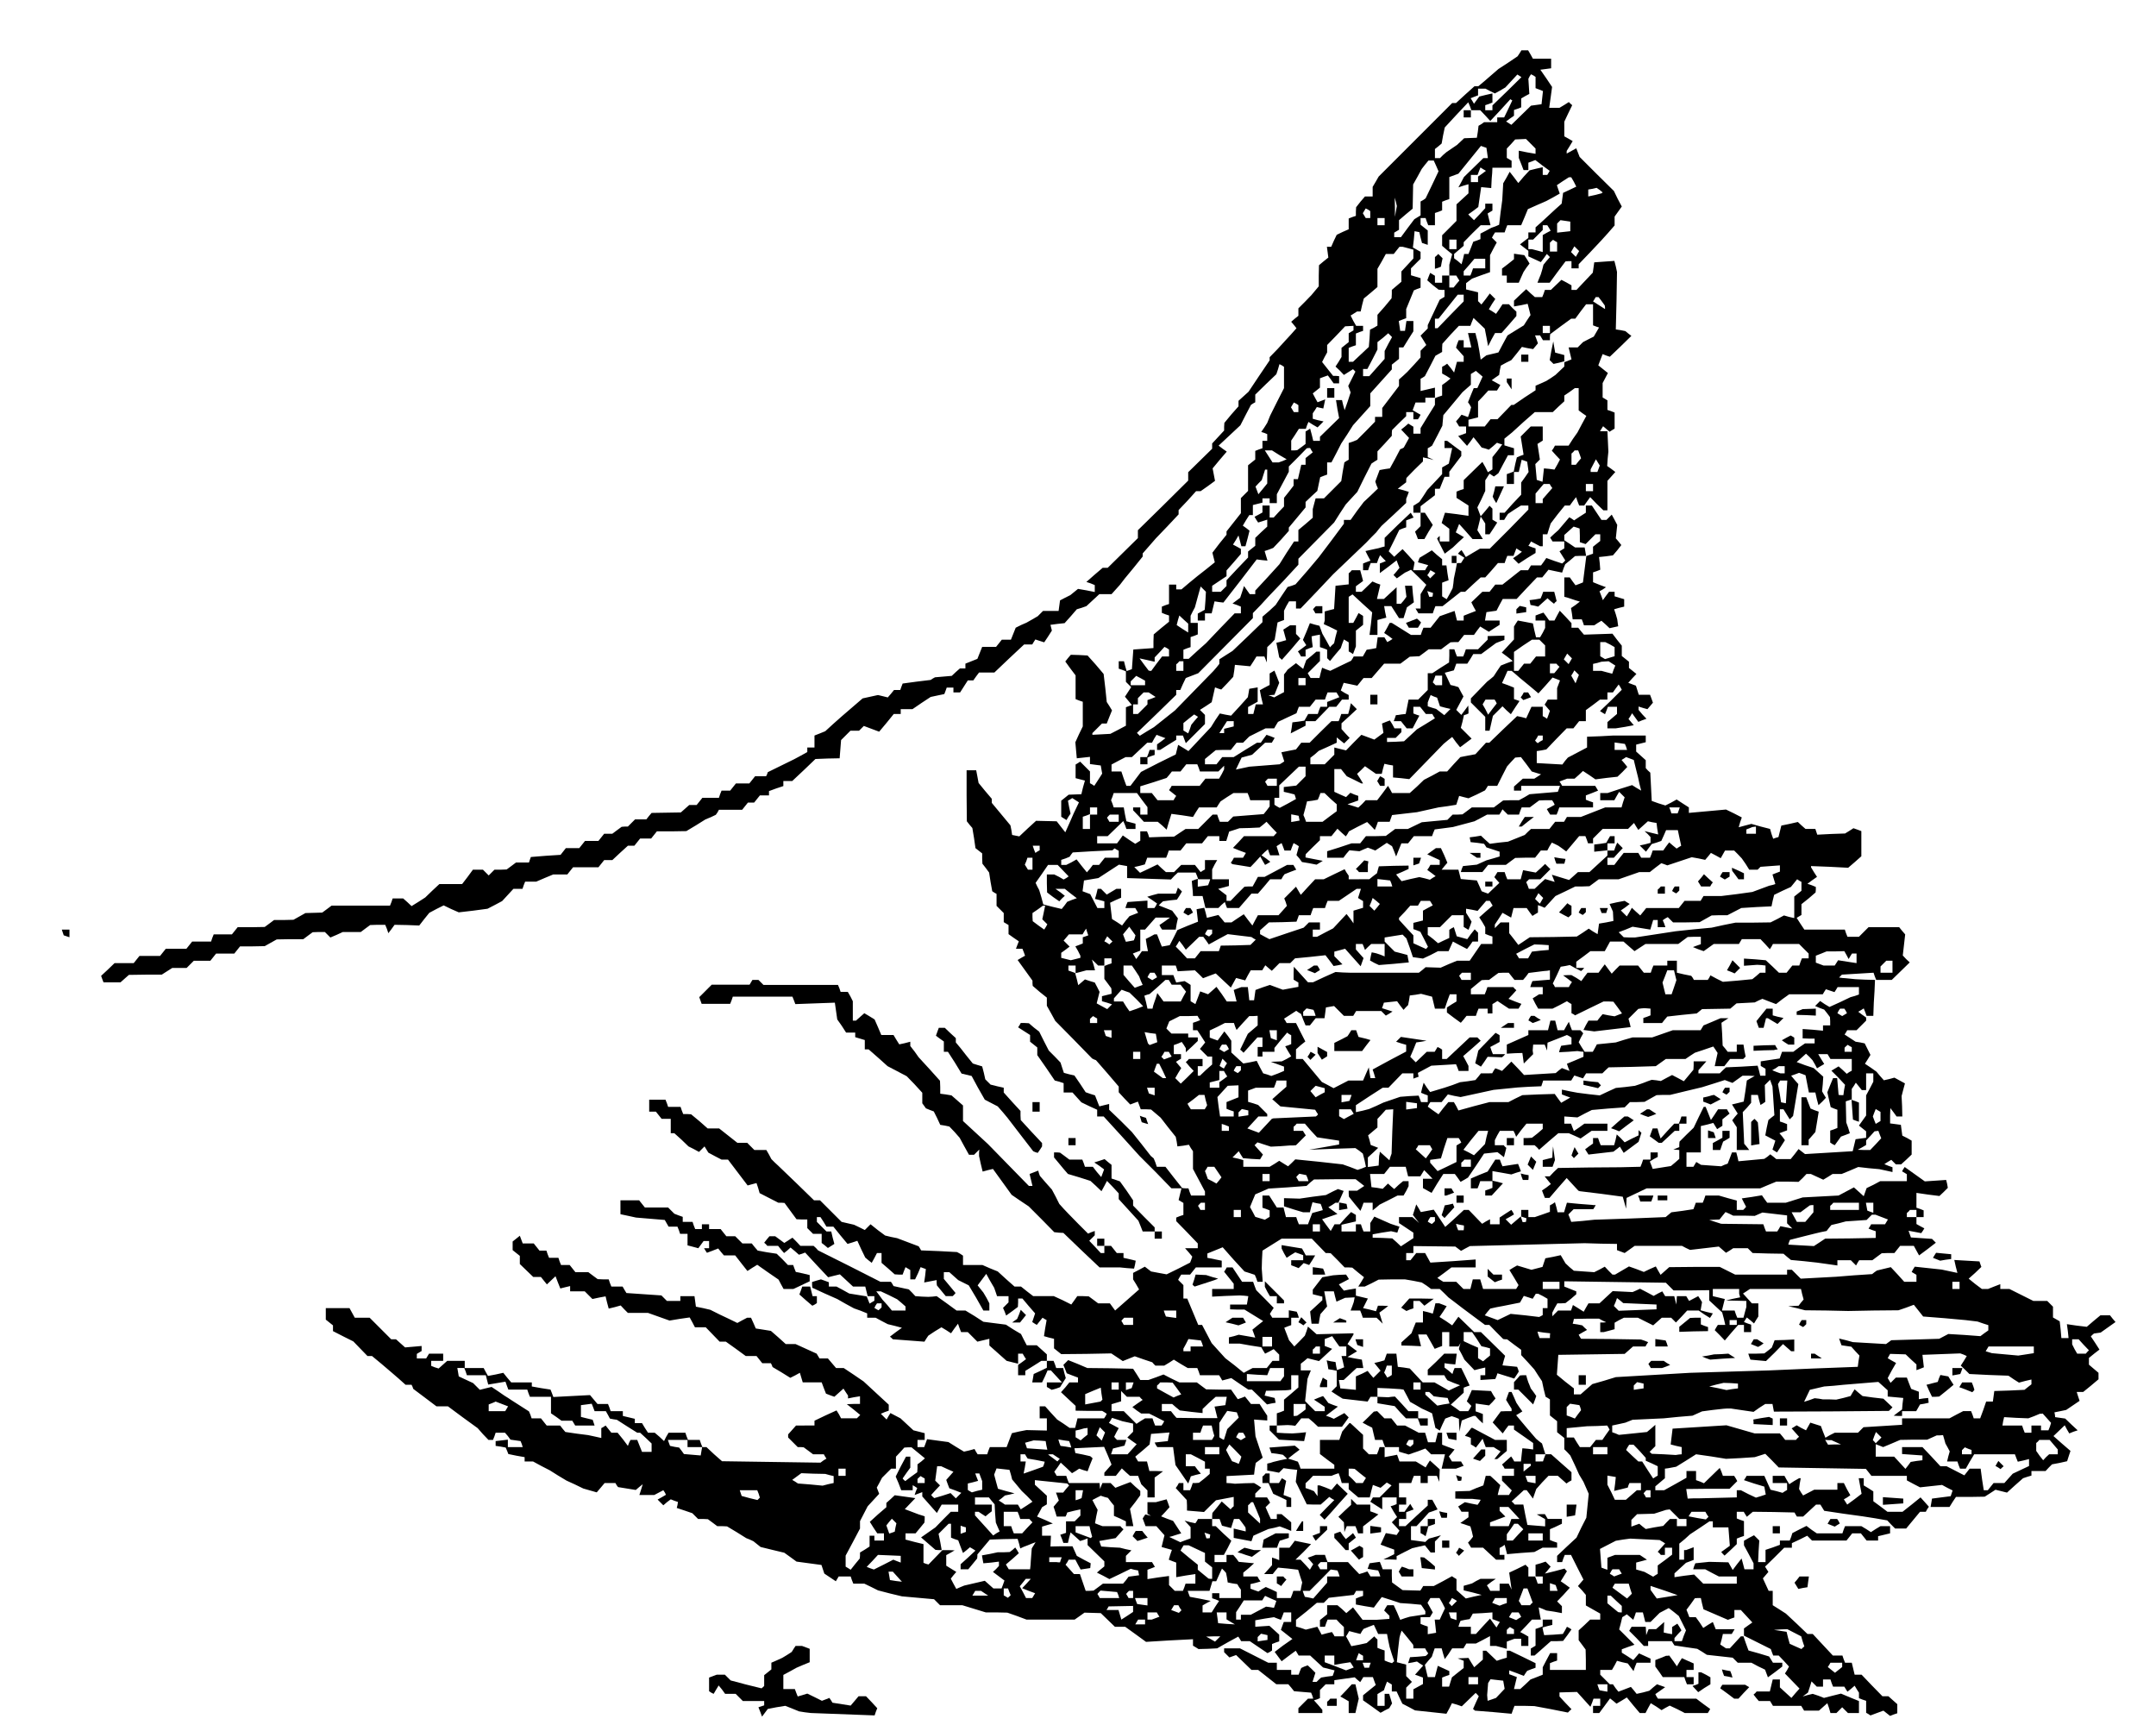 <svg xmlns="http://www.w3.org/2000/svg" version="1.0" width="1200" height="960" viewBox="0 0 900 720"><path d="M634.3 22.3l-.8 1.2-4 2.7-4 2.6-3 2.6-3 2.6-1.2 1-1.2 1h-1.6l-3.9 3.5-3.8 3.5h-1.6l-15.3 15.3-15.4 15.4-1.2 2.1L573 78v4h-3.2l-1.9 2.2-1.8 2.3-.1 1.8v1.8l-1.5.5-1.5.6v4.5l-2.5 1.1L558 98l-1.2 2.5-1.1 2.5h-1.8l.3 2.2.3 2.3-2 1.6-1.9 1.6-.1 4.4v4.4l-1.5 1.8-1.5 1.8-2.7 2.8-2.8 2.8v3.1l-1.5 1.2-1.5 1.3 1.1 1.3 1.1 1.4-2.3 2.6-2.4 2.6-3.2 3.5-3.3 3.4V150.4l-4.4 6.5-4.4 6.6-2.1 1.9-2.1 1.9v2.3l-3 3.4-2.9 3.5-.1 1.6v1.6l-2.5 2.7-2.5 2.7v2.2l-5 4.9-5 4.9v3.5L485.5 211 475 221.3v3.3l-6.3 6.2-6.3 6.2h-2.1l-3.4 2.9-3.4 3 1.8.6 1.7.7v2.9l-3.5-.7-3.5-.6-1.6 1.3-1.6 1.3-2.2 1.1-2.1 1.1-.3 2.2-.3 2.2h-6.5l-1.1 1.1-1.1 1.1-2.4 1.4-2.3 1.3-2.3 1-2.2 1.1-1 2.5-1 2.5h-3.8l-1.2 1.5-1.2 1.5H410l-1 2.5-1 2.5-2.5 1-2.5 1v2h-2.3l-1.7 1.5-1.7 1.6-3.5.3-3.5.3-.9.5-.9.6-5.8.7-5.9.8-.5 1.3-.5 1.4h-2.6l-1.3 1.6-1.3 1.5-2-.5-2.1-.5-3.2.7-3.2.7-4.3 3.7-4.3 3.7-3.5 3.1-3.5 3.2-2.2.9-2.3.9v5h-3v1.9l-2.7 1.5-2.8 1.5-5.5 2.7-5.5 2.7-.3.9-.4.8h-4.6l-1.2 1.5-1.2 1.5h-5.6l-1.2 1.5-1.2 1.5h-3.6l-.6 1.5-.5 1.5h-6.9l-1.2 1.5-1.2 1.5h-3.1l-1.8 1.6-1.7 1.5-6.1.1-6.1.1-1.1 1.3-1.1 1.4H265.1l-1.5 1.5-1.5 1.5h-1.3l-1.3.1-1.9 1.4-2 1.5h-3.4l-1.2 1.5-1.2 1.5h-5.6l-1.2 1.5-1.2 1.5h-5.6l-1.1 1.4-1.1 1.4-6.2.4-6.2.5-.4 1.1-.4 1.2h-5.4l-2 1.5-1.9 1.4-2.6.1h-2.5l-1.2 1.2-1.2 1.2-1.2-1.2-1.2-1.2h-4.2l-2.2 3-2.3 3h-9.5l-3 2.8-2.9 2.8-2.8 1.8-2.9 1.8-1.7-1.6-1.8-1.6h-4.4l-.5 1.5-.6 1.5h-24.4l-2 1.5-1.9 1.4-3.5.1-3.5.1-2.5 1.4-2.5 1.4-4.1.1h-4l-2 1.5-1.9 1.4-5.6.1h-5.7l-1.2 1.5-1.2 1.5h-7.6l-.6 1.5-.5 1.5h-7.9l-1.2 1.5-1.2 1.5h-8.6l-1.2 1.5-1.2 1.5h-8.6l-1.2 1.5-1.2 1.5h-8l-2.8 2.7-2.8 2.6.5 1.4.5 1.3h7.1l1.8-1.6 1.7-1.5 6.9-.1h6.8l2.2-1.4 2.2-1.4h6l1.5-1.5 1.5-1.5h6.9l1.2-1.5 1.2-1.5h7.6l1.2-1.5 1.2-1.5h5.2l5.1-.1 2.5-1.4 2.5-1.4 5.6-.1h5.5l2-1.5 1.9-1.4 2.5-.1h2.6l1.2 1.2 1.1 1.1 2.6-1.1 2.6-1.2h7.5l2-1.5 1.9-1.4 3.1-.1h3.2l.7 1.7.6 1.8 1.3-1.7 1.3-1.8 5.2.1 5.1.2 2.1-2.7 2.1-2.6 3-1.6 3-1.5 3.1 1.5 3.2 1.4 6-.7 6-.8 3.1-1.6 3-1.6 2.4-2.6 2.3-2.5h3.8l.5-1.5.6-1.5h4.6l3.5-1.5 3.6-1.5h5.9l1.2-1.5 1.2-1.5h10.6l1.2-1.5 1.2-1.5h3.4l3.2-3 3.3-3h2.7l1.2-1.5 1.2-1.5h4.6l1.2-1.5 1.2-1.5h6.2l6.1-.1 4-2.4 4-2.5 2.2-.9 2.1-1 .7-1 .6-1.1h9.7l1.2-1.5 1.2-1.5h2.6l1.2-1.5 1.2-1.5h3.8v-1.8l3-1.1 3-1V326h3.7l4.9-4.6 4.8-4.6 5.1-.2 5-.1.3-3.8.3-3.8 2-2 1.9-1.9h3.6l1-1 1-1 3.2 1.2 3.2 1.2 3.1-3.7 3-3.7h2.9v-2h4.9l3.8-2.6 3.8-2.5 2.8-.6 2.9-.6.5-1.3.5-1.4h2.8v2h2.8l1.6-2.5 1.6-2.5h2.3l1.2-1.7 1.2-1.6h6.4l6.2-5.9 6.2-5.8h3.4l.6-1 .7-1.1 1.8.6 1.9.6 1.6-2.4 1.6-2.5-.3-1.2-.3-1.2 3-.4 2.9-.3 2.6-2.9 2.5-2.9 2-.6 2-.7 2.7-2.5 2.7-2.5h5.1l1.7-1.9 1.8-2 1-1.3 1-1.3 3.8-4.6 3.7-4.6V231l2.8-3.2 2.7-3.1 4.8-5 4.7-5v-1.8l3.7-3.9 3.6-4h1.9l3-2.1 3-2.2-.5-2.6-.5-2.6 2.9-3.5 3-3.5-1.7-1.2-1.7-1.3 4.5-4.2 4.6-4.3 2.2-4.3 2.2-4.2.9-.6.9-.5v-3.2l4.4-4.3 4.4-4.2.7-2.1.6-2.1 1 .5.9.6v8.9l-2.9 5.7-2.9 5.8-.6 1.5-.6 1.5-1.2 1.9-1.3 1.9 1.3.4 1.2.5v2.8h-2v3.1l-1.5.5-1.5.6v3.6l-1.5 1.2-1.5 1.2v10.7l-1.5 1.5-1.5 1.5V214.2l-3 3.8-3 3.8v1.4l-3 3.7-2.9 3.8.5 2 .5 2-3.6 2.9-3.7 2.9-3.3 2.7-3.3 2.8H491v-2h-3v8.1l-1.5.5-1.5.6v2.6l1.5.6 1.5.5v2.6l-3.2 2.6-3.2 2.7-.1 2.8v2.9l-4.2.3-4.2.3-.3 4.1-.3 4.1-1.1.4-1.1.4-.6-2.1-.5-2H467v3.1l1.5.5 1.5.6v4.4l1.1 1.1 1.1 1.1-1.3 2-1.3 2 1.5 1.8 1.4 1.7-1.2.4-1.3.5V302.9l-3.2 1.7-3.3 1.7-3.7.2-3.8.2v-.7l2-2 2-2h2l1.1-2.8 1.1-2.7-1.1-1.8-1.1-1.7-.6-5.8-.7-5.9-3.3-3.9-3.4-3.8-3.5-.2-3.5-.1-1.2 1.4-1.1 1.4 2.1 2.9 2.2 2.9v9.9l1.5.6 1.5.5v10.3l-1.6 3.3-1.5 3.3.3 3.4.3 3.3 2.8-.3 2.7-.3v3l2.2.3 2.3.3.3 1.7.3 1.7-1.6 2.5-1.7 2.6-.9-.6-.9-.5V322l-2-2-2.1-2.1-.9.6-1 .6V324.8l1.9.5 2 .5-.8 2.8-.7 2.9-2.7.1-2.6.1-1.6 1.3-1.5 1.2V340.9l1.1.7 1.1.7.8-1.4.9-1.3-.6-2.7-.5-2.7.9-.5.9-.6 1.4.9 1.4.9-1.1 2.3-1.1 2.3-1.7 3.9-1.8 4-1.8-2.3-1.8-2.3-4.3-.1-4.3-.1-3.5 3.2-3.5 3.3-1.5-.3-1.5-.3-.3-2-.4-2-3.9-4.7-3.9-4.7V333.4l-2.8-3.3-2.7-3.3-.5-2.7-.5-2.6h-4v10.6l.1 10.7 1.1 1.4 1.2 1.4.7 4.2.6 4.2 1.4 1.1 1.4 1.1v2.2l.1 2.1 1.4 1.8 1.4 1.9.6 3.9.7 3.9.9.6.9.5v5l1.5 1.5 1.5 1.5v3.8l1 .6 1 .6v3.8l2.1 1.5 2.2 1.5-.6 1.5-.6 1.6h2.7l.6 1.5.5 1.4-1.6.9-1.5.9 3.1 4.3 3.1 4.3v1.1l.1 1.1 2.9 2.5 3 2.4v3.4l1.8 3.2 1.7 3.1 7.7 7.8 7.7 7.9.8.4.8.3 4.8 5.5 4.7 5.5v2.4l2.4 2.6 2.4 2.5 1.6-.6 1.6-.6.6 1.6.6 1.6h2.2l2.1.1 2 1.7 2 1.7 3.1 4 3.2 4 .4 2 .3 2 2.4-.3 2.4-.4.8 1.4.9 1.3v7.4l2.5 4.7 2.5 4.7V499h-5.8l-.6-1.5-.5-1.5h-1.3l-1.3-.1-3.5-4.4-3.5-4.5h-3.6l-.6-1.8-.7-1.7-.6-.5-.6-.5-3.9-5-4-5-4.7-4.7-4.8-4.6v-2.4l-2.1.5-2 .5-.9-2.3-.9-2.3-1.9-.6-2-.7-2.3-3.5-2.4-3.5-2.2-.5-2.2-.6-.7-2.1-.7-2.2-2.4-2.5-2.5-2.5-2-3.9-2-4-2.2-1.7-2.1-1.8-1.7-.1h-1.7l-.5.9-.6.9 2.5 1.6 2.5 1.6v2.8l1.5 1.2 1.5 1.2v3.2l3.7 5.3 3.6 5.3 1.9.5 1.8.6v3.9h3.7l1.8 2 1.9 2.1 3.3 1.6 3.3 1.5v2.8h2.7l7.5 8.2 7.5 8.3 6.7 6.7 6.6 6.8h4.2l-.6 2.4-.6 2.5 1 .6 1 .6v5l-1.5.5-1.5.6v1.5l4.5 4.6 4.5 4.7v2H494.7l1.5 1.7 1.5 1.8-.4 1.2-.5 1.3-4.9 2.5-4.9 2.4-3.3-.6-3.2-.6-1.3-1-1.3-1-2.4 1.3-2.5 1.3v2.7l1.3 2.1 1.2 2.1-5 4.4-5 4.4-1.1-1.5-1.1-1.5h-4.9l-2-1.5-1.9-1.4-2.4-.1h-2.4l-1.2 1.7-1.3 1.8-3.6-1.8-3.7-1.7h-8.6l-2.6-2-2.5-2h-2.7l-3.5-3.1-3.5-3.2-3.2-1.3-3.2-1.4H402v-3.9l-1.2-.8-1.3-.7-7.5-.4-7.5-.3-.5-.9-.5-.8-4.5-1.7-4.5-1.7-2.5-.5-2.5-.6-3.1-2.3-3-2.4-1.2 1.2-1.2 1.2-2.2-1.1-2.3-1.1-2.6-.6-2.6-.6-4.5-4.5-4.5-4.5h-2.5l-7.5-7.3-7.5-7.2-1.4-1.3-1.4-1.4-1-1.9-1.1-1.9h-5l-1.5-1.5-1.5-1.5h-4.1l-3.8-3-3.8-3h-4.8l-3.4-3-3.5-2.9-1.6-.1h-1.7l-.6-1.5-.5-1.5h-5.2l-.5-1.5-.6-1.5H271v5h2.8l1.2 1.5 1.2 1.5h3.8v6h1.5l3 2.7 2.9 2.8 2.2 1.1 2.2 1.2 1.1-1.1 1.2-1.2.8 1.3.8 1.3 2.8 1.5 2.7 1.4h2.7l4.1 5.4 4.1 5.4 1.8-.5 1.9-.5.7 2.1.6 2.1 3.9 2 3.9 2h1.3l1.3.1 2.5 3.4 2.5 3.4 2.3.1h2.2v3.6l1.2 1.2 1.2 1.2h3.6v3.8l1.3 1 1.3 1.1 1.3-.8 1.4-.9-.7-2.6-.6-2.6h-2l-2-2-2-2v-2h1.5l1.3 2 1.2 2h2.9l2.9 3.6 3 3.6 2-.6 2.1-.7 1.6 3.5 1.7 3.5 1.3 1.1 1.4 1.1 1.1-2 1.1-2.1h1.9v4.1l2.8 2.4 2.7 2.4 1.6.1h1.7l.6-1.6.6-1.5 1 .6 1 .6v3.9h2l1.2-2.5 1.1-2.6 1.1.4 1.1.4-.3 2.8-.4 2.8 2.6-.5 2.6-.5v1.1l.1 1.1 1.8 2.2 1.9 2.3h2.9l.6-.6.6-.7-2.4-2.9-2.5-3V531h2.3l1.9 1.7 1.8 1.6 2.2 1.1 2.2 1.1 3.1 5.2 3 5.3h2.5v-3l-1.2-2.3-1.3-2.2-1.2-1.5-1.2-1.5 1.8-2.4 1.8-2.4 1.6 2.9 1.7 2.9.6 1.7.6 1.8h4.8v2.6l-1.1 1.1-1.2 1.2.7 1.6.6 1.6 2.5-1.8 2.4-1.8.1-1.8V542h1.8l2.6 3.1 2.7 3.1-.6 1.8-.6 1.8.9.6 1 .6 1.2-1.5 1.2-1.5.8.5.9.5-.6 3.4-.5 3.3 2.1.6 2.1.5v4l1.5 1.2 1.5 1.2 10.5-.1 10.4-.2 2.4 1.6 2.4 1.6 2.5-1 2.5-1 3.7 1.3 3.6 1.2.6.7.7.7h3.7l2-1.2 2-1.3 2.9 1.8 2.9 1.7h4l.6 1.5.5 1.5h8l.7 1.1.6 1.1 1.9-.5 1.9-.5 3.5 2.4 3.6 2.4h1.5l3.2 3.1 3.1 3.1 1.8-.4 1.8-.3-.2-1-.2-1-2.1-.5-2.1-.5.3-1 .3-1 4-.1 4-.1 1.3-.1 1.2-.2v-6h3v5.1l-3 2.6-3 2.5v4.6l-1.5.6-1.5.5v5.1h-3v2l2 2 1.9 1.9 5.3.3 5.2.3.4-1.8.4-1.9-2.9.3-2.8.2-3.2-.1-3.3-.2v-3l2.3-.1 2.2-.1 1.6.1 1.6.2 1.3-1.6 1.2-1.5h3.1l2 1.7 1.9 1.8h10l1.4-1.9 1.4-2-.9-.9-.9-.9-2.2 1.2-2.2 1.2-1.6-.7-1.7-.6 2.5-1.9 2.5-1.9-2-.7-2-.8-1.1-1.5-1.1-1.4-1.9.7-1.9.8 2.3 1.5 2.2 1.5v1.8h-4l-2.1-2.1-2.1-2.1.5-4.7.5-4.6.7-1.8.7-1.7H543v-2.8l1.4-1.1 1.4-1.2 2.4.6 2.4.6 2.8-2.6 2.7-2.5-1.5-.6-1.6-.6v-2.9l1.6-.6 1.5-.6 1.5 2.2 1.5 2.1h2.9v4h-2l.6 2.4.5 2.3-1.5.6-1.6.6V578.6l-1.1 1.1-1.1 1.1 2.3 1.5 2.4 1.5 5.2.6 5.2.6.6-1 .6-1h2.9v2.7l3.6.6 3.6.6 2.3 2.6 2.4 2.5h4.9l.6 1.5.5 1.5h3.1v-3h-4v-3h-4.1l-2.8-3.1-2.8-3-1.4.1-1.4.2-2.2-.1-2.3-.1v-3.7l4.8.2 4.7.3.7.1.7.1 1.4 2.6 1.3 2.5 2.5 1.4 2.4 1.4 2.2 1 2.1 1 .7 3 .7 3.1.9.5.9.6 1.1-2.5 1.2-2.5 1.3-.5 1.4-.5 1.5.5 1.5.6.1 2.7.2 2.6.4-2.3.5-2.3 2.4-1 2.5-.9h.8l1.5 1.6 1.6 1.5v-3.9l-1.5-.6-1.5-.5v-3.3l2.8.4 2.8.4 1.4-1.4 1.3-1.5-1-1.5-.9-1.6-4-.2-4-.2-1 2.3-1.1 2.4.9.9 1 1-.6 1.1-.7 1.1h-3.5l-1.9-1.4-1.9-1.3 2.7-2.5 2.7-2.5v-2.1l1.3-.5 1.2-.4-1.7-3.6-1.8-3.7h-2.8l-.5 1.2-.4 1.3-1.6-1.4-1.7-1.3V569l2.2.3 2.3.2.3-2.2.3-2.3h-5.2l-3.4 3.4-3.5 3.3v2.3h6.9l.6 1.1.7 1 2.6 1.1 2.7 1-2.4 1.1-2.3 1.1-3-1.7-3-1.7h-4.9l-2.7-2.9-2.7-2.9-2.5-.4-2.5-.3-.3-2.8-.3-2.7h-4l-.5 1.4-.5 1.4-2.1.6-2.1.5 1.3 1.6 1.3 1.6-1.5 1.5-1.5 1.5-1.2-1.4-1.2-1.5-2.4 1.2-2.5 1.1v5.6l-3.2-.3-3.3-.3-.3-1.8-.3-1.7h2l2.7-2.5 2.7-2.5h2.8l-.3-1.7-.3-1.8-3-.5-3-.6 2-1.2 2-1.2-2-1.5-2-1.5 1.3-2 1.2-2v-.5l-7.7.2-7.7.2-1.8-1.6-1.8-1.6-.6 1.9-.7 1.9-2.2 2.3-2.2 2.2-1.1-1.3-1.1-1.3-1-2.6-1-2.6 1.5-.6 1.4-.5V550h3.2l-.4-1.3-.5-1.2-1.6-.3-1.7-.3v3.1h-6.9l-.5-.8-.5-.8.8-1.3.8-1.2-3.6-3.7-3.7-3.7-.7-1.8-.6-1.7h-4.6l-2-3-2-3h-2.4l-.5.9-.6.9 2 2.5 2 2.5v2.2h-9v3.2l5.8-.3 5.7-.2 1.8.1 1.8.2-.3 1.8-.3 1.7h-7v2l3 .1h3l3.9 2.4 3.9 2.4-2.3 1.8-2.2 1.8.6 1.6.6 1.7-3.4-.6-3.5-.6-2 .6-2.1.5v2.6h4.5l4.5.8 4.5.7.8 1.4.8 1.3 1.8-.9 1.8-1 1.1 1.1 1.2 1.2v2.6h-2.8l-1.2 1.5-1.2 1.5h-5.9l-1.9 1-1.8 1-3.8-3.1-3.9-3-2.9-3.2-2.8-3.1-2-3.8-2-3.8h-1.6l-2.3-5.5-2.3-5.5H494v-5.6l-1.1-1.1-1.1-1.1.6-1.1.7-1.1h3.7l1.2-1.5 1.2-1.5H510v-2.8l-3-.6-3-.6v-1.8l3.2-1.3 3.2-1.3 4.5 5.1 4.6 5 2.2.7 2.1.7.6 1.4.5 1.5h2.2l-.2-2.8-.2-2.7.1-3.7.2-3.8 4-2.5 4-2.5h12.6l2.9 3 2.9 3h1l1.1.1 2.9 2.9 2.9 3h1.6l1.6.1 2.4 2 2.5 2-1.2 2-1.2 1.9h2.7l2.9-1.4 2.9-1.5 5.5-.1h5.5l3.5.6 3.5.7 2 1.3 1.9 1.4h3.6l1.8 1.7 1.8 1.8 2.9 2.2 3 2.3 4.7 3.5 4.7 3.5h1.8l2.9 3 2.9 2.9.8.1h.8l2.9 2.2 3 2.2v2.2l2.8 3 2.7 3 1.6 2.5 1.6 2.4.7 3.3.8 3.2.9.5.9.6V590.8l1.5 1.2 1.5 1.2v4.6l1.5 1.2 1.5 1.2V604.9l1.3 1.3 1.2 1.3 1.9 4 1.8 4 .9 1.5.9 1.5 1.1 2.5 1.1 2.5-.5 5-.5 5-2.1 4.1-2 4.2-4.1 3.8-4 3.8v2.6h2.1l.5-1.5.6-1.5h2.6l2.6 5.2 2.6 5.1-1.2 1.4-1.1 1.3 1.7 1.8 1.6 1.9v4.4l3 1.7 3 1.7v2.5h-4.2l-2.4 2.3-2.4 2.2v4.1l1.5 2 1.4 1.9.1 4.2v4.3h-15v-2.8l1.5-.6 1.5-.5V690h-2.9l-1.6 3-1.5 2.9v3.1l-2.5 1-2.6 1-2.1 2-2.2 2H632l.6-2.5.6-2.5-1.6-.6-1.6-.6v-1.6l3 1.1 3.1 1.2.7-1.1.7-1 1.8-.7 1.7-.6v-1.9l-5.3-2.6-5.4-2.6H629v2.9l-2.1.6-2.1.7-2.2-2.1-2.2-2.1H619v3.7l-1.8 1.6-1.8 1.6-1.2-1.9-1.2-2-2.3.1-2.2.1 1.3.5 1.2.5v3l-2.4 1.9-2.5 2-.6 1.9-.6 2H602v-3.8l1.5-.6 1.5-.5v-1.6l-2.4-1.1-2.4-1.1-.6 2.3-.6 2.4h-3l-.6-2.5-.6-2.6 1.4-1.7 1.5-1.7.6-1.8.6-1.7h2.9l.6 2.2.7 2.3 1.6-2.2 1.5-2.3H610.9l.6-1 .6-1h4l2.9-1.5 3-1.6v4.1h2.5l2.3.6 2.2.6v-3l1.6-.6 1.6-.6h2.8v3h3v-3.9l-1.7-1-1.7-.9 2.5-2.6 2.4-2.6h3.7l-.5-2.6-.4-2.5 1.6.6 1.6.7 3.3.5 3.2.6v-2.9l-1-1-1-1 2.7-2.8 2.6-2.9-1.9-1.4-1.9-1.3 1.3-2.1 1.3-2.1-.5-.5-.5-.6-4.1 1.1-4.1 1 1.2-1.4 1.2-1.5-1-1-1.1-1.1-2.1.7-2.1.6v4.9h3v3h-2.1l-.5-1.5-.6-1.5H638v-3.7l-.6-.6-.6-.6-3.4 1.7-3.4 1.6.5 3.5.5 3.6-.6-1.3-.6-1.2H626v3h-3.9l-.7-1.2-.7-1.1 1.8-1.4 1.9-1.3H618l-1.8.9-1.7 1-1.7.5-1.8.5v1.9l3.8.9 3.7 1-3.3.7-3.3.8-2-1.8-1.9-1.7v-4.6l-1-.6-.9-.6-3.8 2.1-3.8 2h-4.4l-.6 1-.6.9-3.7-.1-3.7-.1-2.2-1.6-2.2-1.6-.1-2.8V655h-3.8l-.6-1.6-.6-1.5-2.2.3-2.1.3-.4 1.2-.4 1.1 2.2.4 2.2.3.5 1.2.4 1.3h-4.1l-.6-1-.7-1.1-1.7.6-1.7.5-2.4-2.5-2.3-2.5h-8.5l-.6-1.5-.5-1.5h-3.9l-1.6.6-1.7.6 1.2 1.4 1.1 1.3-.7 1.1-.7 1.2-1.9-2.1-2-2.1h-2.1l3.3-3.2 3.2-3.3-3.4-.7-3.4-.7-1.1 1.5-1.1 1.4H534v5.2l-1.5-.6-1.5-.5v3.2l-1.7 1.9-1.6 1.8h3.6l1.1-1.4 1.1-1.3 4.2.4 4.2.5.8 2.6.9 2.7-.4 1.8-.3 1.7h-3l-.5 1.5-.6 1.5H533v-2.5l-2.3-1.1-2.3-1-1.6.9-1.5 1-1.7-.6-1.6-.6v-1.9l2.1-.5 2.1-.6-.7-1-.6-1.1H519v-1.6l2.3-1.9 2.2-2-3.2-.3-3.2-.3-1.1-1.5-1.2-1.4H512v3h-5v-3h3.9l1.6-2.9 1.5-3-3.3-3-3.2-3.1H506v-3h-5.9l-.5.9-.6.9-2.3-.5-2.2-.6 1.3 1.4 1.2 1.3V642.1l-2.2.8-2.1.8-2.3-1.1-2.3-1.1 1.2-.3 1.2-.4 1.3-.4 1.3-.4-1.7-2.6-1.7-2.6-2.5-.9-2.5-1 1.8-1.9 1.7-1.9-.6-1.7-.6-1.6-2.3.6-2.2.6H479v4.8l.8.5.7.4-1.2-.3-1.2-.3-.6.9-.5.8.6 1.6.6 1.6h4.5l1.7 1.9 1.7 1.9-.6 2.4-.6 2.5 2.1.6 2.2.6-.7 2-.6 2.1 1.5.6 1.6.6v6.1l4-.7 4-.6v4h-4.1l-.5 1.5-.6 1.5h-3.4l-1.2-1.2-1.2-1.2v-3.8l-4.5.6-4.5.7v-3.9l1.6-.6 1.5-.6-.6-1-.6-1H470v-2.6l1.1-1.1 1.2-1.2-2.4-.5-2.4-.6-3.9-.2-3.9-.3-.4-1.1-.4-1.2 3.4-.6 3.4-.6 1.7-1.9 1.6-1.8-.7-.6-.6-.7h-7.5l-1.6-.6-1.5-.6.5-2.8.6-2.8-1.1-2-1.1-2.1 1.7-.9 1.8-.9 1.5.5 1.5.4 1.2 1.6 1.3 1.6V632.7l2.5 1.1 2.5 1.2v2h3.1l-.7-3.6-.7-3.6 2.2-2.8 2.1-2.9v-1.8l-2.1-1.8-2-1.9-3.2 1.2-3.1 1.2-1-1-1-1h-3.4l-.5 1.2-.5 1.3-.1-1.3-.1-1.2h-12.8l-.6-1.5-.5-1.5h-4l-.5-.9-.5-.8 1.4-1.9 1.3-1.9 2.4 2.2 2.3 2.2 1.5-.9 1.5-1 1.7.6 1.8.5 1-2.7 1.1-2.7-.5-.5-.5-.4-3.1-.7-3.1-.6-.2-1-.2-1 6.2-.3 6.2-.3 1.6 3.7 1.5 3.7-1.5 1.7-1.5 1.7V616h4.8l1.2-1.5 1.3-1.6 1.7 1.6 1.7 1.5h3.4l.6 1.7.7 1.8 1.3 1.3 1.3 1.3v2.9h3v-8.3l1.8-1.3 1.7-1.3-2.8-.1h-2.9l-.5-2-.5-2h-3.7l-.6-1-.6-1 3-2.5 3-2.6.3-2.2.3-2.2 3.8-.3 3.9-.3-.4 1.8-.3 1.8-2.8.3-2.7.3.5 1 .6.9h6.6l.5 3.8.5 3.7 2.7 3.9 2.6 3.8.6-1.5.5-1.5 2.1-.6 2.1-.5-1.3-1.5-1.2-1.6H495v-5h2.1l2.9 1.5 3 1.6v2.9h2v2.2l-2.2 1.9-2.3 1.8-1.3.1h-1.3l-.5 1.5-.6 1.5H494v-3h-1.9l-.6 1.1-.7 1 2.3 2.5 2.3 2.5.1 2.2v2.2l3.6.3 3.5.3 2.5-2.5 2.5-2.4 3.7-.7 3.7-.7v3.9l-.7.6-.6.7-1.8-1.6-1.9-1.7-1.9 2.4-2 2.4-.1 1.2v1.3h3.1l.5 1.4.5 1.4 1.9.5 1.9.5.6-1.9.6-1.9h2.2l1.3 1.7 1.3 1.8.1.9v.8l-2.5-.6-2.5-.6v3.9l3.7.7 3.7.7.4-1.1.4-1.2 3.1-1.4 3.2-1.4 2.4-.5 2.3-.6 2.4.9 2.4 1v-3.6l-2-1.7-2-1.7h-2v2h-2.5l-1.1-2.4-1.1-2.5.9-.9 1-1-.6-1.1-.7-1.1H524v-1.6l1.2-1.2 1.3-1.3-1.5-1-1.5-.9-4 .1-4 .2-1.7-.2-1.8-.1v-2.9l5.8-.3 5.7-.3.3-2.5.4-2.4 1.5-1.1 1.4-1.1-1.5-4.4-1.5-4.5-.3-3.5-.3-3.5 2.8.2 2.7.2v-2l-1.6-2.4-1.6-2.5h-3.6l-1.2-1.5-1.3-1.6-1.5.6-1.5.5-1.4-2-1.4-2h-5.2l-5.2-.1-1.9-1.4-2-1.5H492.3l-3.3-1.6-3.3-1.7-3.2 1.2-3.1 1.1H476l-1.5-2.4-1.5-2.3-9.5-.2-9.6-.1-4-1.7-4-1.6-1 1-1 1 .7 1.7.7 1.8 2.3.9 2.4.9v2h-3.6l-1.7 2.1-1.8 2 3.1 2.9 3 2.8v2l5.5.1h5.6l1 .6.9.6-.5 1-.6.9h-11.1l-.5 2-.5 2h-2.3l-2.6-1.8-2.6-1.7-2.5-2.7-2.5-2.8H434v5h3v5.1l-4.2-.1-4.3-.1-3.1.6-3 .7-1.1 2.9-1.1 2.9h-7l-.6 1.5-.5 1.5h-4l-.7-1.1-.6-1.1-2.2.6-2.2.5-3.3-2-3.2-2-4.5-.6-4.4-.6-.6 1.7-.6 1.6H383v-3h3v-2.8l-2.3-.6-2.4-.6-2.7-2.5-2.7-2.5-2.1-1.1-2.1-1.1-.8 1.3-.8 1.4-1.2-1.2-1.2-1.2 1.6-.7 1.7-.6v-2.5l-5.2-4.8-5.3-4.9-4.1-2.8-4.2-2.8H349l-1.7-2-1.7-2h-3.5l-.6-1-.6-1-4.4-2-4.4-2H328l-3.1-2.8-3.1-2.7-3.1-.5-3.2-.5-1-2.3-1-2.2h-1.6l-2.1 1.1-2 1.1-3.7-1.8-3.6-1.7-2-1-2-1-3-.7-3-.6-.3-2.2-.3-2.2H284v2h-5.6l-1.1-1.1-1.2-1.2-7.3-.5-7.3-.5-.8-1.3-.8-1.4H255.2l-.6-1.5-.5-1.5h-2.3l-2.3-.1-1.9-1.4-2-1.5h-5.4l-1.2-1.5-1.2-1.5h-3.6l-.6-1.5-.5-1.5h-3.9l-.6-1.5-.5-1.5h-2.9l-1.2-1.5-1.2-1.5h-4.6l-.6-1.6-.6-1.6-1.5 1.2-1.5 1.2v3.6l1.5 1.2 1.5 1.2v3.4l2.8 2.7 2.8 2.7h3.2l1.2 1.5 1.3 1.6 1.8-1.7 1.8-1.7 1 2.6 1 2.5 2-.5 2.1-.5v2.2h6.1l1.6 1.6 1.6 1.6 2.8-.6 2.7-.5.6 2.5.7 2.6 2.5-.6 2.5-.7 1.5 1.6 1.5 1.5h8.4l4.5 1.6 4.5 1.6 4.2-.7 4.2-.6 1.1 2 1.1 2.1h4.5l2.9 3 2.9 3h2.6l4.2 3 4.1 3h4.5l1.2 1.5 1.2 1.5h3.6l.4.8.3.8 3.7 2.2 3.7 2.3 2-1 2-1.1.6 2 .6 2h7.9l.9 2.4.9 2.3 1.8.7 1.7.6 1.9-1.7 1.9-1.7.9 1.4 1 1.5v1.2l2.5-.5 2.5-.4v3.2h-2.7l-2.8.1 2.8 2.2 2.8 2.3-.7.7-.7.7h-6.6l-.9-1.7-1-1.6-4.6 2.1-4.6 2.2v2H332.3l-1.6 1.8-1.7 1.9V600l2 2 2 2h1.3l1.2.1 1.9 1.4 2 1.5h4.5l.5.9.6.9-1.3.8-1.2.9-20.6-.3-20.5-.3-3.3-2.9-3.2-3H293.2l-.6-1.5-.5-1.5h-4.9l-.6-1.5-.5-1.5h-7l-1 1.7-.9 1.8-1.9-1.8-2-1.7h-2.8l-1.3-2-1.2-2h-3v-1.8l-2.5-.6-2.5-.6v-2h-5.1l-.5-1.5-.6-1.5h-4.4l-1.5-1.8-1.6-1.9-7.7.4-7.6.4-.6-1.6-.6-1.5-3.9-.6-3.9-.7V577h-8.6l-1.7-2-1.6-2-3.2.7-3.2.6-.9-1.6-.9-1.7H194v-3H186.7l-1.8 1.6-1.8 1.6-1.6-.5-1.5-.6V568h5v-3h-5.9l-.6 1-.6 1H174v-1.9l1-.6 1-.6v-2.1l-3.4.3-3.5.3-1.9-1.7-1.9-1.7h-2l-4.5-4.5-4.5-4.5h-6.2l-1.1-2-1.1-2H136v4.8l1.5 1.2 1.5 1.2v2.4l4.3 2.2 4.2 2.1 3 3.1 2.9 3h1.9l4.1 3.4 4.1 3.5 2.9 2.5 2.9 2.6h2.5l.4.8.3.9 4.8 3.6 4.9 3.7h4.8l6.2 4.6 6.2 4.5 2.2 2.5 2.3 2.4h1.9l.6-1.5.5-1.5h3.9l1.2 1.4 1.1 1.5 2.1.3 2.1.3.5 1.2.4 1.3H212v-3.1l-2.5.3-2.6.3v2l2.1.3 2.1.4.6 1.4.5 1.3 3.4.7 3.4.6v1.8h3.5l3.5 1.9 3.5 1.8 3.5 2.2 3.5 2.1 3.5 1.6 3.5 1.7 2.8.8 2.8.8 1.7-2 1.6-1.9h4.5l.5.9.6.8 3.7.6 3.7.6 1.4-1.2 1.5-1.2-.7 2.3-.7 2.2h6.2l1.9-1 1.9-1 .6.9.5 1-1.7 1-1.8 1 1.2 1.2 1.2 1.2 1.5-1.3 1.6-1.2 1.5.6 1.5.5-.2 1.3-.3 1.2 3.3 1.1 3.2 1.1 1.2 1.2 1.2 1.2h2.1l2 .1 1.9 1.4 2 1.5h2l2.1.1 4 2.4 4 2.5 1.5.6 1.5.7 1.5 1.2 1.5 1.2 4.9 1.2 5 1.2 2.5 1.8 2.6 1.9 5.2.7 5.2.7.6 1.8.6 1.8 2.4 1.6 2.4 1.6.6-1 .6-1h5l.5 1.5.6 1.5h4.6l2.9 1.4 2.8 1.4 5 1.3 5 1.2 6.7.6 6.7.6 1.3 1.3 1.2 1.2h9.3l4.9 1.5 4.9 1.5h4.5l4.5.1 4 1.4 4 1.5h20.1l2-1.4 2.1-1.5 3.4.1 3.4.1 2.9 2.8 3 2.9H469.7l4.3 3.1 4.4 3.2 9.8-.6 9.8-.5v2.7l1.2.7 1.1.7 3.9-.1 3.9-.2 4.4-2.5 4.4-2.4.6.9.6 1h3.6l3.7 2.5 3.7 2.5 1-.5.9-.6v-2.7l1.5-.6 1.5-.5v-2.8l-2.1-1.9-2-1.8-3 .2-2.9.2v-2.7l3.9-.7 3.9-.6 1.5.6 1.4.5.6-1.5.6-1.6h3.1v4h-3.1l-.6 1.6-.6 1.7 2.4 1.9 2.4 1.9-2 1.4-2 1.4-1.7 1.3-1.7 1.3 1.4 1.9 1.5 2 2.9-2.2 3-2.2.6 1 .6 1h4.8l2.7 2.5 2.7 2.5 2.4.6 2.4.6-.4 1.2-.4 1.1-2.4.3-2.4.4-1 .9-.9.9H547.9l.6-1.9.6-1.9-1.6-1.6-1.6-1.5-1.4.5-1.3.6-.6 1.4-.5 1.4H539v-2h-6v-3h-3.6l-5.9-3-5.9-3H511v1.6l1.1 1.1 1.1 1.1 1.4-.5 1.4-.5 3.2 3.1 3.2 3.1h2.8l3.8 3 3.8 3h5l1.2 1.4 1.2 1.5 3.5.3 3.6.3.5 1.2.4 1.3H546l-2 2-2 2v2h10V713.7l-1.7-2-1.8-2 1.3-.4 1.2-.5v-3.4l1.2-1.2 1.2-1.2h3.6V701.3l4.2-.6 4.3-.6 1.1 1 1.2 1 .7-1.1.6-1h4l.6 1.7.6 1.6-2.6 2.1-2.7 2.2v2.1l3.7 2.6 3.6 2.6 1.8-1 1.8-.9.6-1 .6-1-.6-2-.6-2H578v5h-3v-4.9l1.3-.8 1.4-.8.6-1.8.7-1.8 1 .6 1 .6v2.9h2l1.2 2.6 1.2 2.5 2.7 1.4 2.6 1.4 6.6.7 6.5.7 1.2-2.2 1.1-2.2 2.1.6 2 .7 2.9-2.8 2.9-2.8.7.7.6.7-1.2 2.6-1.2 2.7.4.3.4.4 7.6.6 7.7.7.6-1.7.6-1.6h4.2l4.1.1 7 1.3 7 1.4.7-.7.8-.7-2.5-2.6-2.5-2.7V706.4l3.6-.1 3.7-.1 2.8 3.1 2.8 3.1.7-1.7.6-1.7h2.8v3h-3v3h2.6l2.3-3.1 2.2-3 1.4 1.1 1.3 1.1 2.2-1.3 2.1-1.3 2.7 3.3 2.7 3.2h2.4l1.1-2.1 1.1-2 2.3 1.4 2.2 1.5 1.7-1 1.7-.9 3.2 1.5 3.1 1.6h9.6l.5-.8.5-.9-2.9-2.1-2.9-2.2h-16l-.6-.9-.5-1 2-1.4 2.1-1.5-1.7-.6-1.7-.6-1.6 1.3-1.6 1.4-2.6.7-2.7.6-1.2-1.5-1.2-1.4-2.6 1-2.6 1-1.2-1.5-1.1-1.6H672l-2-2-2-2v-2h4.9l1.1-1.9 1-1.9 2.2.6 2.3.5 1.2 1.6 1.2 1.6.6-1.8.7-1.7h5.8V692.3l-2.4-1.1-2.4-1.1-1.2 1.4-1.2 1.4-2.4-1.6-2.4-1.5v-1.4l2.7-1 2.6-.9-3.2-3.2-3.2-3.2.7-2.6.6-2.5 1-.6.9-.6 1.3 1.1 1.4 1.2.6-1.6.5-1.5h2.9l.5 2 .5 2h2.2l1.9-1.9 1.9-1.9 1.9-1 1.9-1 2.1 1.6 2.1 1.7 1.5 3 1.5 3-.9 2.2-.8 2.3H699V683.7l1.4-1.6 1.5-1.6-.8-1.4-.9-1.4-1.1.7-1.1.7v3l-1.7-.3-1.8-.4.1-2.2.1-2.2-1.7 1.5-1.7 1.5h-3.1l-.5 1.2-.5 1.3-.1-1.8-.1-1.7h-5.9l-.5.8-.5.9 3.1 3.1 3 3.2h1.8v-2h9.9l.5.9.6.9 4.7.7 4.8.7 2 1.2 2 1.3 5.4.6 5.4.6 1.1 1.1 1 1H731.1l2.8 1.5 2.9 1.4.6 1.6.6 1.6 3-2.2 3-2.3V694h-3.9l-.8-1.3-.8-1.3-4.3-1.3-4.3-1.2-1.1-3-1-2.9h-1.1l-2.3 2.5-2.3 2.5h-1.6l-1.2-.8-1.2-.8.6-2.2.5-2.2h3.7l.6-1 .6-1h-7.9l-.6-1.5-.6-1.5-2 1.2-2 1.3-1.5-2.3-1.6-2.2h-2.7l-.6-1.6-.6-1.5 1.8-2.4 1.7-2.4 1.2-.1h1.3l.5 2.3.6 2.4 5.1 2.2 5.1 2.2 1.3-.5 1.4-.5V672h2.7l2.4 2.6 2.4 2.6-1.7 1.2-1.8 1.3v3l5.6 2.8 5.6 2.8.5 1.4.5 1.3h2.3l2.2 2.3 2.1 2.3-.8 1.5-.9 1.4 3 3.1 3.1 3.2-1.7 1.9-1.7 2-2.4-2.2-2.4-2.2V701h-3l-.6 2.5-.6 2.5h-5.5l-.6.7-.7.6 1.1 1.4 1.1 1.3H738.9l.6 1 .6 1h11.8l.6 1 .6 1h6.2l1.8-1.6 1.7-1.5.7 2 .6 2.1h2.5l1.2-1.2 1.2-1.2 1.2 1.2 1.2 1.2h4.6v-5l-3.7-1.5-3.8-1.6-3.6.9-3.5.9-2.3-.9-2.4-.8-2.1.5-2.1.6 1.1-.8 1.1-.8.8-2.4.7-2.3 1.1 1.1 1.1 1.1h2.6v-3h3.1l.5 1.5.6 1.5H769.9l.6 1 .7 1.1 1.5-1.2 1.5-1.3.9 1.5.9 1.4v2.3l1.5.6 1.5.5v5l.9.5.9.6 2.7-1 2.7-1 1.4 1.1 1.4 1.1 1.5-.6 1.5-.5v-3.8l-1.8-1.6-1.9-1.7h-2.5l-4.4-4.5-4.3-4.5h-2.9l-.6-2.5-.6-2.5h-2.8l-.6-1.5-.5-1.5h-4l-4.2-4.5-4.2-4.5h-2.2l-4.5-4.3-4.5-4.2-2.8-1.8-2.7-1.7v-6H738.3l-1.2-2.6-1.2-2.6 1.2-1.4 1.1-1.3-.7-1.1-.7-1.1 4-3.9 4-4h3.2v-1.9l3.2-1.5 3.2-1.6 1 1 1 1h14.4l1.2-1.5 1.2-1.5h3.6l1.2 1.5 1.2 1.5h4.8v-1.8l2.5-.6 2.5-.6v-3h-4l-2 1.2-2 1.3-2-1.3-2-1.2h-6.8l-.6 1.5-.5 1.5h-10.7l-2.2-1.5-2.1-1.6-3 1.5-2.9 1.5-.5 1.6-.6 1.5H743v1.8l-3 1.1-3 1v5.1h-3.1l.2-4.5.3-4.5-1.1-1.1-1.1-1.1-2.1 1.1-2.1 1.2v1.9l2 3.7 2 3.8v2.5h-3.8l-.6-2.3-.6-2.2-1.9 2.4-1.8 2.4-.9-1.6-.9-1.6-4-.1-4-.1-2.9.3-2.9.3-.5 1.2-.4 1.3h5l2.8 1.5 2.9 1.5h7.5v3h-14l-1.9-1.9-1.9-1.9-4.1.5-4.1.6v-1.6l2.4-2.2 2.4-2.2 1.6-.6 1.6-.6V645.8l-1.6.6-1.6.6h-.8v4h-2V644.3l2.3-1.9 2.2-2 4.1-2.7 4-2.7h1.4v2.5h6.5l.3 3.8.3 3.9-1.8 1.3-1.8 1.3.7.8.7.7 2.6-2.4 2.5-2.4v-2.3l1.5-.6 1.5-.5v-6.2l-1.5-.5-1.5-.6V631h2.9l.6 1 .7 1.1 1.3-1.1 1.2-1 8.7.1 8.7.2.5.9.5.8h2.6l2.7-2.5 2.7-2.5h1.8l.8 1.3.8 1.3 8 1.2 8 1.1 5.1.8 5.2.9 1.6 1.7 1.7 1.7h4.6l2.9-3.5 2.9-3.5h2.4l.6-1.1.7-1-1.7-1.9-1.8-2-3.7 3-3.8 3H787.9l-2.9-2.2-3-2.2v-4.1l-2-1.3-2-1.2v-3h-2.1l.6 3.3.6 3.2-3 2.3-3 2.2-.7-1.1-.7-1.1 1.4-.8 1.3-.9-1.4-2.5-1.3-2.6H767v2.8h-9.7L755 623l-2.3 1.2-.9-1.3-.8-1.4.3-2.3.4-2.2h-.7l-2.1 1.2-2 1.3-1-1.7-1-1.8H740v3h6v2.9l-1 .6-.9.6-2.5-.7-2.5-.6-1.3-2.9-1.3-2.9h-7.4l-.5.9-.6.9 4.2 1.4 4.3 1.3.3 1.7.3 1.6-2.1.7-2 .6-3.2-1.5-3.1-1.6H725v3l-8 .2-8 .2h-2.2l-2.3.1-.3-2-.3-2 9.1-.1h9l1.6-1.6 1.6-1.6-.6-1.1-.7-1.1H719.2l-.6-1.7-.7-1.6-3.3 3.2-3.3 3.2-1.6-.7-1.7-.6V614h-4v2.8l-4.6 2.6-4.7 2.6H691v-1.6l2-1.7 2-1.7v-4l.8-.1.7-.1 1.6-.3 1.6-.3 4.2-2.6 4.1-2.6 6.3.9 6.2 1 6-.3 6-.4 2.2-.7 2.2-.7 2.8 2.8 2.8 2.9 18.2.3 18.2.3 1.2 1.5 1.1 1.4H796v1.9l2.8 1.5 2.7 1.4 4.6-.5 4.6-.5 2.2 1.2 2.2 1.1-.4 1.2-.4 1.2-3.9.5-3.9.5-.3 1.8-.3 1.7h7.9l1.3-2.1 1.4-2.1h6l6-.1 2.2-1.4 2.3-1.5 2.4.6 2.4.6 3.3-3 3.4-3 1.8-.6 1.7-.5V614h5.9l1.3-1.4 1.4-1.4 3.2-.6 3.1-.7.7-2.2.7-2.1-3.6-3.1-3.5-3.1 2.3-2.2 2.4-2.3.9 1.7 1 1.7 1.7-.7 1.8-.6-2.6-2.4-2.6-2.5-2.1-.3-2.1-.3-.1-1-.2-1 2.5-.5 2.4-.5 2.8-1.9 2.8-1.9-.6-1.8-.6-1.9h2.7l3.2-2.6 3.2-2.7V573l-2-1.7-2-1.7v-2.8l2.2-1.8 2.2-1.7-1.8-2.8-1.8-2.7.6-.6.7-.6 1.4-.2 1.4-.2 3.1-2.2 3.1-2.2-1.2-1.4-1.1-1.4h-4l-2.9 2.4-2.8 2.4-4.2-.5-4.1-.6.4 2.9.3 2.9h-3l-.3-3.5-.4-3.5-1.4-.8-1.4-.8v-4.5l-1.2-1.2-1.2-1.2h-5.8l-5-2.5-5-2.5H835v-2l-2.6 1-2.5 1h-2.6l-2.8-2.1-2.7-2.2 2.7-2.4 2.6-2.5-.4-1.1-.4-1.2-5.3-.3-5.2-.3.6 2.7.7 2.7-3.3-.7-3.3-.7-5.6-.6-5.6-.6-.7 1.1-.6 1.1 1 .6 1 .6v2.9h-5.1l-2.8-3.1-2.8-3-2.9.7-2.9.7-1 .7-1 .8-7.5.5-7.5.6-7.4.4-7.4.4-1.9-1.9-1.8-1.8h-2v2H724.3l-3.2-1.6-3.2-1.6h-10.6l-10.5.1-1.8 1.6-1.8 1.6-1-1.7-1-1.8-2.5 1.1-2.5 1.2-3.1-1.2-3.1-1.1-2.9 1.7-2.9 1.7h-1.1l-1.6-1.6-1.6-1.7-2.2 1.2-2.2 1.1-4.3-.3-4.2-.3-1.8-1.5-1.7-1.6-1-1.7-1-1.7-3.2.7-3.2.6-.6 1.8-.6 1.8-2.3.6-2.3.6-3-.9-3-.9-1.6.9-1.6 1 1.9 3.1 1.9 3.2-.5.8-.5.8h-13.8l-.6-2-.6-2h-3.1l-.5 2-.5 2h-2.9l-1.5-1.5-1.5-1.5h-5.4l-1.3-.8-1.2-.8 3-2.2 2.9-2.2H616v-3.3l-9.5.7-9.4.6-1.1-2-1.1-2h-3.7l-1.2 1.5-1.2 1.5H587v-3h3v-2.9l8.8.1 8.7.1 1.2.9 1.2.9 1.8-1 1.9-1 20-.5 19.9-.5 4-.1 4-.1 6.8.2 6.7.1v2.6l1.6.6 1.6.6 2.1-1.5 2.1-1.5H702.1l1.7.9 1.7.8 6-.7 6-.7 1.5 1.3 1.5 1.3 1.5-.9 1.5-1h6.1l1 1 1 1 6.5.2 6.4.1 1.5 1.3 1.6 1.3 5.4.5 5.5.6 4.3.6 4.2.6V526h5.6l1.1 1.1 1.1 1.1.6-1.1.7-1.1h5.5l2-1.5 1.9-1.4 2.6-.1h2.7l1.2-1.5 1.2-1.5H798.9l1.1 2 1.1 2 3.5-2.6 3.5-2.7-.8-.8-.8-.8-4.4-.3-4.4-.3-.5-1.4-.5-1.4 2.7.5 2.6.5.7-1 .6-1-1.7-.9-1.6-.9V508h3v-2.8l-1.5-.6-1.5-.5v-6.2l4.8.7 4.8.6 1.8-1.7 1.7-1.7-.3-1.7-.4-1.6-4.4.3-4.5.3-4.2-3-4.2-3-.6.9-.5.9 1 .6 1 .6v2.9h-11.1l-2.8 1.5-2.9 1.4-.6 1.7-.6 1.7-2.1-1.9-2-1.8-3.2 1.7-3.2 1.7-7.5.4-7.5.4-3.5 1.1-3.5 1.1h-7.8l-1.1-1.5-1.1-1.6-4.2.7-4.2.6.9 1.8.9 1.7-.6.7-.6.6H725v-3.9l-3.7-1-3.8-1.1h-5.6l-.5 1.5-.6 1.5h-2.9l-.5 1.4-.5 1.3-4.6.7-4.6.6-1.2 1-1.2 1-14.9.6-14.9.5-4.8.5-4.8.4-.6-1.6-.6-1.5 1.1-1.1 1.1-1.1h8.2l.5-.8.5-.9h-.8l-.8-.1-5.2-.4-5.2-.5-.6 2-.6 2h-2.7l-.5-2.1-.6-2.1-1 .7-1.1.6v2.7l-3.1 1.1-3.2 1.1H638v-3h-3v2.6l-2.1 1.8-2.1 1.8-1.2-1.2-1.1-1.1 1.8-1 1.7-1-.5-1-.6-.9-2.5 1.6-2.4 1.6v2.8h-4v-2.1l-1.7.9-1.6 1-2.8-2.9-2.8-2.9h-2l-1.3 1.2-1.4 1.3-2.5 2.3-2.6 2.3-2.4-3.6-2.4-3.6-2.7.5-2.7.5-.9-1.6-1-1.6-.7 2.2-.7 2.2 1.3 1.7 1.3 1.7-1.4-1.3-1.4-1.2H584v2.5l3 2 3 2v2.3l-2.6 1.7-2.6 1.7-1.8-1.7-1.8-1.6-4.1-.2-4.1-.1v-1.4l3.8-.7 3.9-.6 1.3.3 1.3.3.4-1.2.5-1.3-1.9-.6-1.8-.6-3.4-1.5-3.4-1.5-.8 1.3-.9 1.4v3.5h-2.8l-.6-1.5-.5-1.5H566v3h-6v-2.8l3-.7 3-.7v-2.7l-1-.6-1-.6-2.4 2.5-2.3 2.6h-2.2l-.8 1.4-.8 1.4-1.8-2.4-1.8-2.5 3.2-1.1 3.2-1.1-1.9-1.4-1.9-1.4 1.5-.9 1.5-1h1.2l1.1-2.4 1.1-2.5-1.2-.4-1.2-.4-2.5 1.2-2.5 1.3-5.5.7-5.5.8-3.2-.1-3.3-.1v3.4l4 1.3 4 1.2h2.8l.5-2.1.6-2.1 1.7.4 1.7.3.5 1.3.4 1.3-2.2.6-2.2.6-.9 2.3-.9 2.4h-3.8l-.6-1.5-.5-1.5H536.8l-.5-2-.5-2H533l-1.6-2.5-1.6-2.5H527v5.1l1.5.5 1.5.6v2.7l-1 .6-1 .6-2-.6-2-.6-1.1-2.1-1.1-2 1.1-2.7 1.1-2.6 2.8-1.2 2.7-1.2 7.9-.5 8-.6 1.5-1.4 1.6-1.3 8.7-.1h8.7l1.8 1.4 1.8 1.4-1.5 1-1.5 1H563v1.2l.1 1.3 2.4 3 2.4 2.9.7-1.7.6-1.7h3.8v3.2l1.5-1.2 1.4-1.2 3.8-1.9 3.7-1.9h2.5l1.1-1.9 1-2V493h-2.3l-1.9 1.6-1.8 1.7-1.3-1.1-1.3-1.2-1.1 1.1-1.1 1.1-2.3-.4-2.4-.3-.3-2.8-.3-2.7h5.9l1.2-1.5 1.2-1.5h6.6l.5 2 .5 2h5.1l.8-1.3.8-1.3 1.8 1.8 1.7 1.8h-4v3.9l1.8 1 1.8 1 2.4-4 2.5-3.9h4.8l1.2 1.6 1.2 1.7 1.6-.9 1.5-.9 3.4-5 3.3-5 2.8-.3 2.8-.3 1.3 1 1.4 1.1.5-1.9.5-2-.6-.5-.5-.6H624v-2.1l1-2 1.1-1.9H631.8l.6 1.2.5 1.3 2.1-2.8 2.2-2.7h6.8v2.2l-2.2 1.9-2.3 1.8-1.7.1H636v3h4.6l1 .9.9 1 4-3.5 4-3.4h4.4l2.5 1.1 2.4 1.1 2.3-1.6 2.3-1.6h6.6v-3h-9.6l-2.2 1.6-2.2 1.5-.6-1.5-.6-1.6H653v-3l2.8.2 2.7.2 3-1.6 3-1.5 6.8-.6 6.9-.5 1.1-1.1 1.1-1.1h3l3.1-.1 2.5-1.4 2.5-1.4 2.8-.1h2.9l6.6-1.6 6.7-1.6 4.8-1.5 4.7-1.5 1.6.6 1.6.6 2.1-1.5 2.1-1.5h2.6l2.5.1-1.6.9-1.7 1-.6 4.4-.7 4.4-2.4.6-2.5.6 1.2 1.9 1.2 1.9-1.2 1.4-1.1 1.4.9 1.4 1 1.5v9.5h5.2l-1-1.3-1.1-1.3-.3-6.6-.3-6.6 1.8-1.9 1.7-2V457h2.8l.5 2.1.6 2.1 1-.6 1-.7-.1-3.5-.1-3.5 1.1-1.1 1.1-1.1.5 1.4.5 1.4.4 6 .4 6-1.3 1-1.2 1-.7 3.2-.6 3.2 2.1 1.1 2.1 1.1-.6 1.9-.6 1.8.9.6 1 .6 1.7-2.6 1.6-2.5-1.1-1.5-1.2-1.4 1.6-.6 1.6-.6v-2.6l-1.5-.6-1.5-.5V463h1.5l1.3 2.1 1.3 2.1.7-.7.7-.7 1.1-6.6 1.1-6.7-1.5-1.7-1.5-1.8 1.7-.6 1.6-.6 1.4.5 1.3.5.7 3.6.7 3.6h2.7l.6 2.7.7 2.6 1.6-1.5 1.5-1.6-.8-1.3-.8-1.4.3-3 .2-3.1-2-1.8-2-1.8-3.6-1.2-3.5-1.3 1.9-1.7 2-1.8 1.4 1.3 1.3 1.4 1 1.7.9 1.7 1.5-.9 1.5-.9-1.3-2.1-1.2-2h3.9l.6 1 .6 1h8.9v4.9l-1.1.6-1 .7-1.7-1.6-1.7-1.5-1.5.9-1.5.9 2.9 2.9 2.8 3-.4 2.1-.3 2.2h-1l-1-.1-.3-3.5-.3-3.5H765.2l-1.2 2.9-1.2 3 .7 3.1.7 3.1 1.4.6 1.4.5v7.6l-1.5.6-1.5.5v5l.9.6 1 .5 1.3-1.8 1.3-1.8 1.9-.7 1.8-.7-.7-2.3-.8-2.2-.1-4.4-.1-4.4 1.2-.4 1.2-.4.3 4.2.3 4.2 1.3.5 1.2.4v-8l-1.5-.6-1.5-.5v-4.6l.9-1.3.8-1.3 1.3 1.6 1.2 1.5h1.8v-7h3v3.5l-1.5 2.9-1.5 2.8v8.4l-1.5 2.1-1.5 2.1 1.5 1.2 1.5 1.2v2.7l-2.2.3-2.2.3-.6 2.5-.6 2.5-9.9.6-10 .6-1.3-1-1.4-1.1-1.6 2.1-1.7 2.1h-6l-1.2-1-1.3-1-1.2 1-1.3.9-5.4.5-5.4.5-.4-1.8-.5-1.9H723l-.9 2.4-.9 2.3-1.4.5-1.3.6-4.2-.3-4.2-.3-1-.6-1-.6-.6 1-.6 1H704v-6h6v-11l2.6-.6 2.6-.7.8 1.3.8 1.3 1.1-.7 1.1-.7v-2.7l1.5-1.2 1.5-1.2-.6-.9-.5-.9h-3.7l-1.5 2.3-1.5 2.2-1.1-2.8-1.1-2.7h-.8l-2.1 4.3-2.1 4.4-3 2.9-2.9 2.9-.1 1.2v1.1l-1.2.5-1.3.5 1.3.1 1.2.1v3.7l-1.7 1.5-1.8 1.5-3.8.6-3.8.6-.6-1.6-.6-1.5 1.6-1 1.7-.9V481h-3v3h-3.1l-.5 1.5-.6 1.5-4.2.1-4.1.1-13.1.1-13 .2-1.8 1.7-1.7 1.8h-2.1l1.3 1.6 1.3 1.6-1.8 1.4-1.9 1.3.6 1.6.6 1.5h1.9l3.6-4.2 3.6-4.1 2.4 2.6 2.5 2.7.3.1.3.1 9 1.1 8.9 1.2.7 2.5.7 2.5.1-2.2.1-2.3 4.2-2 4.2-2h47.4l3.3-1.4 3.4-1.4h4.7l4.6.1 1.7-1.6 1.6-1.7h1.8l2.6 1.2 2.6 1.2 2-1.2 1.9-1.2h3.8l3.4-1.4 3.5-1.5 4.4.5 4.4.4 2.8.6 2.7.6v-2l-1.7-.6-1.7-.7 1.4-.9 1.5-.9.9.9 1 1h2.2l2.2-2 2.2-2.1v-5.8l-1.9-1.1-2-1-.3-2.2-.3-2.3-2.2-.3-2.3-.3v-3.2l.1-3.2 1.3 1.7 1.3 1.8h2.4l-.1-4.3-.2-4.2.7-2.7.7-2.6-2.2-1.2-2.2-1.2-2.2.6-2.2.5-1.6-1.8-1.5-1.8-2.4-1.7-2.4-1.6 1.2-1.9 1.1-1.8-1.2-2.4-1.2-2.4-1.9-.4-1.9-.3-2.3-1.5-2.3-1.5.6-.9.5-.9h3.9l2-2 2-2V424.7l-1.7-1.2-1.6-1.2 1.2-.7 1.1-.7.6 1.5.6 1.6h2.8l.1-2.8.1-2.7.3-4.8.2-4.7-4.1-.1-4.1-.2-2-.2-2-.2-1.4-.1-1.4-.2.6-.6.6-.6 6.6-.4 6.6-.4.5 1.5.6 1.5h6.5l3.7-3.6 3.8-3.7-1.5-1.4-1.4-1.5.5-4.4.5-4.4-1.3-1.5-1.2-1.5H780l-2 2-2 2h-4.8l-.6-1.5-.5-1.5h-16.9l-1.6-2.4-1.6-2.5 1-.6 1-.6v-4.5l3-2.4 2.9-2.5.1-1.1v-1.2l-1.7-.7-1.8-.6 2-1.5 2-1.4-1.3-2-1.2-2v-.5l7.8.3 7.7.4 2.8-2.4 2.7-2.4v-10.5l-1.6-.6-1.7-.6-1.7 1.1-1.8 1.1-5.8.2-5.8.3-.4-1.2-.4-1.2h-4.1l-1.6-1.4-1.6-1.5-3.5.8-3.4.7-.6 2.4-.6 2.4-1.1.3-1.1.4-.7-2-.6-2.1-3.9-1-3.9-1.1-2.7.7-2.6.7.6-2.1.7-2-3.3-1.7-3.3-1.6-7.7.7-7.8.7V337l-2.5-1.6-2.6-1.7-2.3 1.3-2.4 1.2-2.9-.9-2.8-1-.3-5.9-.3-5.9-1-.9-.9-1v-3.3l-2-1.8-2-1.8v-2.9l2-.5 2-.5V307h-13.5l-5.5.3-5.5.2v4.5l-4 2.1-4 2.1-1.2 1.4-1.1 1.5-5.4-.3-5.3-.3v-5l2-.3 2-.4 4.2-4.4 4.3-4.4h2.8l1.2-1.5 1.2-1.5h2.8v-4.6l3-2.2 2.9-2.2h3.1v-3h2.3l1.2-1.7 1.2-1.6.7 1.1.6 1.1-4.5 4.5-4.6 4.4 1.1.7 1 .6.6-1.5.6-1.6h3.8v3l-2 1.7-2 1.7v2.6h3.5l3.8-.6 3.7-.7-1.1-1.3-1.1-1.3.8-1.2.7-1.2 1.3 1.8 1.3 1.8 1.7-.7 1.7-.6-1.7-1.8-1.6-1.9v-1.4l1.9.6 1.8.5 1.2-1.4 1.1-1.3-.6-1.7-.6-1.6H684.1l-.6-1.9-.6-1.9-1.6-.6-1.6-.6 1.7-1.9 1.7-1.8-1.6-1.3-1.5-1.2v-2.6l-1.5-1.2-1.5-1.2V269.5l-2-2.5-1.9-2.5-5.9.2-6 .2-1.2-1.4-1.2-1.5H656v-1.9l-2.4-2.6-2.5-2.6-1.1 2-1.1 2.1h-2.2l-1.2-1.7-1.2-1.6-1.7.6-1.6.6v2.1h4v3.1l-1 2-1.1 1.9H641.2l-.7-2.9-.6-2.9-3.1-.6-3.2-.6-.8 1.2-.8 1.3v5.4l-2.6 2.8-2.5 2.7 2.3 1.7 2.3 1.8-2.5.9-2.5 1-1.5 2.2-1.5 2.3-1.3 1.1-1.4 1.1-3.4 3.5-3.4 3.5V293.2l3 3 3 3v5.8h1.8l.7-3.1.7-3.1 2-2 2-2 1.7 1.7 1.8 1.6 1.8-2.8 1.8-2.7-1.1-.4-1.2-.4V287l-2.5-1-2.5-.9 1.2-2.6 1.1-2.5H631l1.8 1.5 1.7 1.5 3.9 3.2 3.8 3.2 3-3.3 2.9-3.3 1.6.6 1.5.6-.6 1.6-.6 1.6v4.8h-3.9l-.6 1-.7 1.1 1.1 1.3 1.1 1.3-.6 1.7-.6 1.6-.9-.6-.9-.5V295H639.3l-1.1 2.4-1.1 2.4-1.9-.5-1.9-.4-5.8 5.5-5.8 5.6h-1.4l-2.2 2.4-2.2 2.4-3.2.6-3.1.6-2.8 3-2.7 3H601l-3.3 1.8-3.3 1.7-2.9 2.8-3 2.7h-7.4l-.8-1.5-.9-1.5-2.2 3-2.3 3h-4.8l-1.5 1.6-1.6 1.5-2.2-.7-2.3-.7 2.3-.8 2.2-.8v-1.9l-1.7-.6-1.6-.7-.9.9-.9.9-2.5-1.1-2.4-1.1V321h2.8l1.2 1.5 1.2 1.5 3.1 1.5 3 1.5h.7l-1.2-2-1.3-2 1.7-1.6 1.6-1.6 2.3 1.6 2.3 1.6h2.4l.5-2.1.6-2.1 1.8.4 1.8.3v5l3.4.3 3.4.4 7.2-7.4 7.1-7.3 1.8-1.5 1.8-1.4 1.6 2.2 1.7 2.1 2.4-1.8 2.4-1.8-2.2-2.2-2.3-2.3.7-2.6.6-2.7 1-.3.9-.4v-1.6l-.1-1.7-1.4 1.9-1.5 2-1-1-1.1-1.1 1.5-2.8 1.5-2.8-1.1-2-1-1.9-1.6-.5-1.7-.4-1.2-2.6-1.2-2.5 1.9-.5 1.9-.5.5-1.4.5-1.4h4.6l1.3-2 1.2-2h3.3l3.1-2.3 3.1-2.3 1.8-.7 1.7-.6v-1.8l-3.5.1-3.5.1v1.5l-2 2-2 2h-5.1l-.5 1.5-.6 1.5h-2.6l-.6-1.5-.5-1.5H605v2.7l-.1 2.8-3.5 2.2-3.5 2.3H596v7l-2 2-2 2h-4l-.6 3-.6 3-.9.1-.9.1-1.2.2-1.1.1-.4 1.2-.5 1.3h3l1.2 1.5 1.2 1.5h2.5l1.4-2.7 1.4-2.6-1.2-.4-1.3-.5V295h2.8l1.2 1.5 1.2 1.5h2.7l.5.9.6.9-3.7 2.3-3.8 2.3-2.7 2.5-2.7 2.5-3.6.2-3.5.1V308h3.6l1.2-1.2 1.2-1.2V304h-2.9l-.9-1.7-1-1.6-1.6.6-1.7.7.3 1.9.3 2-1.9 1.4-1.9 1.4-2.7-1-2.7-1-3.2 3.2-3.2 3.3-2.5-.6-2.4-.6v3l-2 2-2 2h-6v-2.7l1.8-1.4 1.7-1.5 3.8-1.7 3.7-1.7v-2.2l1.5 1.2 1.6 1.3 1.1-1.1 1.2-1.2-1.7-1.8-1.7-1.9v-2.4l3.2-2.9 3.2-3-1.2-1.2-1.3-1.3-.5 2.3-.6 2.2h-2.9l-.5 1.5-.6 1.5h-3l-4.6 4.5-4.5 4.5h-3.5l-1.1 1.4-1.1 1.4-3.1.6-3 .6.6 1.9.6 1.9-.9.6-1 .6-6.3.5-6.4.5-2.8.6-2.8.6 1.2-2.5 1.2-2.5 2.2-.6 2.2-.6 2.7-2.5 2.7-2.5h2.8l.6-1 .6-1-1.7-.7-1.7-.6-1.2 1.6-1.2 1.7h-1.6l-4.9 3-4.8 3h-4.8l-1.2 1.5-1.2 1.5H503v-2.2l2.3-1.9 2.2-1.8 3.1-.1h3.2l1.2-1.5 1.2-1.5h2.7l1.3-1.3 1.3-1.3 3.4-1.7 3.4-1.7h3.6l.8-1.4.8-1.3 3.8-1.8 3.9-1.8.5-1.4.5-1.3h4.6l1.2-1.5 1.2-1.5h3.9l.5-1.5.6-1.5h3.7l.6 1 .6 1-2.5 1-2.6 1v2h-2.8l-.6 1.5-.5 1.5h-4l-.8 1.4-.8 1.4-2.5.4-2.5.3-.3 2.3-.4 2.3 3.1-1.6 3.1-1.6V301h4.1l2.9-3 2.9-3h2.9l1.2-1.5 1.2-1.5h2.8v-1.9l-1.7-.9-1.6-1 .6-1.6.6-1.6 2.9.6 2.8.6 1.3-1.6 1.3-1.6h3.4l2.6-3 2.6-3h6.8l2-1.5 1.9-1.4 2-.1 2-.1 1.9-1.4 2-1.5h5.2l2-1.5 1.9-1.4 1.6-.1h1.7l1.2-1.5 1.2-1.5h4.1l1.3-1.8 1.3-1.7 1.8 1.1 1.8 1.1 2.3-1.5 2.2-1.4V259h-6.1l.3-1.8.3-1.7 2.1-.3 2.1-.3 1.3-2.5 1.3-2.4h5.8l4.2-4.5 4.3-4.5h2.2l1.3-1.6 1.3-1.6 2.8.6 2.9.6.6-1.8.7-1.7 2.1-1.7 2-1.7 2.3-.1h2.3l-.3-1.8-.3-1.7h-4l-2.2-1.5-2.3-1.5v-2.2l1.9-1.7 2-1.8 1.3.4 1.2.4.1 2.9v2.8l1.2.4 1.2.4 2-2 2.1-2.1h2v2.8l-1.5 1.2-1.5 1.2v2.9l-1.4.5-1.4.5-.7 5.5-.7 5.5-1.5.6-1.6.6-1.2-1.6-1.2-1.7H653v8.1l1.5.4 1.5.5 1.8.6 1.7.5-1.8 1.4-1.9 1.3.4 2.4.3 2.3h3.8l.5 1.3.4 1.2H665.5l1.5-1 1.5-.9 1.7 1.5 1.7 1.6 1.8-.4 1.8-.4-.2-1.4-.2-1.5-.6-2.1-.7-2.1 2.1-.6 2.1-.5v-3.1l-2-.6-2-.6V247h-2.3l-1.3 1.7-1.3 1.8-.7-1.9-.7-1.8 1.4-.8 1.3-.9-2.7-1-2.7-1.1v-4.1l1.5-.5 1.5-.6-.2-2.7-.3-2.6 2.9-.3 2.9-.4 1.8-2.1 1.7-2.2-1.1-1.4-1.2-1.4.3-2.8.3-2.8-1.1-2.1-1.2-2.2-1.1 1.1-1.1 1.1h-2.1l-2-3-2-3H662v3l-2.5 1.6-2.4 1.6-1-.7-1-.6-2.3 2.7-2.3 2.7-1.7 1.5-1.7 1.6.5.8.5.8h4.9v2.9l-1 .6-1 .6 1.2 1.9 1.2 1.9-.6.7-.7.6-3.3-1.1-3.3-1.2-1.1 1.6-1.1 1.5h-4.2l-.6 1-.6 1h-3.1l-3.8 3-3.8 3h-3l-1.2 1.5-1.2 1.5h-3l-2.3 2.2-2.3 2.2.9 1.8 1 1.8-2.6 1-2.5 1v2h-2.8l-.5-2-.5-2-3.1 1.1-3.1 1.1-1.9 2.4-1.9 2.4h-3l-.6 1.5-.5 1.5H589l-4-2.5-4-2.5h-.9l-1.1 2.1-1.2 2.1 1.8 1.2 1.7 1.3-1.1.7-1.1.6-.6-1-.6-1h-2.8l-.3 2.2-.3 2.3-2 .4-2 .3-.8 1.4-.8 1.4h-3.8l-.5.9-.6.9-4.4 2.1-4.3 2.1-1.7-.6-1.7-.7-.6 2.2-.5 2.1h-3.7l-.6-1-.6-1 2.5-2.5 2.6-2.6V272h-1.5l-2.1 1.8-2.1 1.7-.7 1.9-.6 1.8-1.5-1.2-1.5-1.2-1.7 1.3-1.8 1.4-.7 1-.8 1v7.4l-2.1 1.1-2 1.1-1.2-.5-1.2-.4 1.3-.1 1.2-.1 1-2.5 1-2.5-1-2.6-1-2.5-1 .6-1 .6v4.8l-2.1 1.1-2 1.1.6 3 .7 2.9h-3l-.5 2-.5 2H521v-2.9l2-1.1 2-1.1v-6l-1.7.3-1.8.3-.3 1.8-.3 1.7-3.5 3.9-3.5 3.8-2.3-.4-2.4-.5-1.9 2.8-1.8 2.9-4.7 5-4.7 5-2.1-1.3-2.2-1.3-.5 2-.5 2-7.3 3.6-7.2 3.7-2.2 2.9-2.2 2.9H470.2l-1.1-3-1-3H464v-2.9l3-1.6 2.9-1.5h2.6l3.2-3 3.2-3h2l.9-1.7 1-1.6 1.8.7 1.9.7-1.7 1.3-1.8 1.3v2.3H484.3l3.3-2.1 3.4-2.1V307h2.8l.6 1.6.6 1.6 4-4 4-4v-3.8l-1.1-1.1-1-1 2.5-1.6 2.4-1.6.7-3.1.7-3.1 1.3.5 1.3.4 2.5-2.6 2.5-2.7.4-2.5.3-2.5 3.2.3 3.2.3 1.3-2 1.3-2.1h3.3l.5 1.2.5 1.3.1-3.2.1-3.2 1.6-1.5 1.5-1.6.6-3.6.6-3.6 1.3-.5 1.4-.5v-3.9l1-2 1.1-1.9h2.9v3h1.9l6.8-7.1 6.8-7.2 6.9-6.6 6.9-6.6 2.1-2.2 2.1-2.1 1.1-1.4 1.1-1.3 5.2-4.8 5.1-4.8V208.2l.6-1.5.5-1.4-2.3-.7-2.3-.6 1.8-1.4 1.7-1.3v-.9l.1-.9 3.4-3.5 3.5-3.4V190.9l2.3.5 2.2.6-1.2-.6-1.3-.6v-3.7l.9-.5.9-.6 2.2-4.2 2.1-4.1.2-2.2.2-2.2 4-4.8 4-4.8 1.8-1.6 1.7-1.5v-4.5l1-.6 1.1-.7 1.4 1.2 1.4 1.2-1.1 2.4-1.1 2.4h-1.5l-1.2 2.9-1.2 3 .7 1 .6 1.1-.6 2.1-.7 2-1.3-.5-1.4-.5-1.1 1.4-1.2 1.4.7 1.1.6 1h2.9v2.8l-1.6.6-1.7.6 1.9 2.1 1.8 2 1.4-1.8 1.3-1.8 1.7 2.1 1.7 2.2 1.5.4 1.5.5 1.7-1.4 1.7-1.5 1.1.4 1.1.3-2 2.7-2.1 2.6v5.1l-.9.6-1 .6-1.1-2.2-1.2-2.1-3.9 3.8-3.9 3.8v3.7l-1.5.5-1.5.6v2.6l2.5 1.6 2.5 1.6V215.3l-4.9-.7-4.9-.6-.7 2.1-.7 2.2 1.6 1.2 1.6 1.2V226h-4v-2.3l-.6.5-.5.6 1.6 3.2 1.6 3.1 1.7-1.3 1.7-1.3 2.3-2.2 2.3-2.1-1.7-1-1.7-1 .7-1.7.7-1.8 2.8 3.1 2.8 3.2H619l-1.1-1.8-1.2-1.9.7-2.8.7-2.9 1 1.5.9 1.4v4.5h1.8l1.6-2.4 1.6-2.5-1-.6-1-.6v-4.6l-.6-.6-.6-.6-1.8 2.2-1.9 2.2-.7-1.8-.7-1.9 1.7-3.4 1.6-3.5v-4.4l.9-1.4.9-1.4.9.6.9.6 1-.7.9-.7 2-3.8 2-3.7h2.5v-2.9l-2-.6-2-.6v-2.8l1.6-1.3 1.6-1.3 4.7-4.3 4.8-4.2h7.5l2.4-2.3 2.4-2.2v-2.4l2.2-1.5 2.2-1.6h1.6v9.3l1.6 1.2 1.6 1.1-1.9 3.5-1.8 3.4-1.9 2.7-1.8 2.8H649.1l-.6 1.1-.7 1 1.7 1.9 1.7 1.8-1.1 2.1-1.2 2.1-2.2-.3-2.2-.2-.3 2.8-.3 2.8-1.2-.4-1.2-.4-.3-3.3-.3-3.3.9-.9 1-1-.5-3.3-.5-3.2 1.1-.7 1.1-.7V178h-5l-2.1 2.1-2.1 2.1.6 3.8.6 3.8-1.4.5-1.4.6-.7 2.9-.6 3-1.5.6-1.4.5v4.1h3v-5h2l.6-2.5.6-2.6 1.2.4 1.1.4.3 2.1.3 2.2-1.5 2.2-1.6 2.2v5.1l-3.5 3.7-3.4 3.8H626v3h1.9l.8-1.3.8-1.2 2.7-1.8 2.7-1.7h3.1V212.7l-8 8.2-8.1 8.1h-4.1l-2.9 1.7-3 1.8-.9-1.5-.9-1.4-.8.7-.7.8 1.3.8 1.4.9-.7 1.1-.7 1.1H608v-3h-2v3h2.2l-.6 3.2-.7 3.3-.2 2-.3 2-1.2 2.3-1.3 2.3-1-.6-.9-.6V243.2l1.3-.5 1.4-.5-.5-3.1-.4-3.1H602v-2.6l-2.2-1.8-2.1-1.9-2.6 1.6-2.5 1.5-.4 1-.3.9 2.2.6 2.1.6-.7 1-.6 1.1h-5l.3-1.6.3-1.7-2.5-2.8-2.5-2.7-1.8 1.6-1.7 1.6-1.1-1.1-1.2-1.2 2.2-4.4 2.2-4.5 1.4-.6 1.5-.5v-2.9l1.6-.6 1.5-.6-.6-1-.6-1-5.5 5.2-5.4 5.3v3.6l-1.2.3-1.3.4-2.8.6-2.7.6 1 2 1.1 2-1.6.6-1.5.6v2.8h2.1l.5-1.5.6-1.5h2.6l.6-1.7.7-1.6 1.2 1.3 1.2 1.2-1.2.5-1.3.5v4l3.5-2.6 3.5-2.7.6 1.6.6 1.5-1.2 1.5-1.3 1.5.7.7.7.7 1.7-1.2 1.7-1.2 1.3-.6 1.2-.6 3.2 3.1 3.2 3.2-1.2 1.9-1.2 2v6h-2.1l.6 1 .6 1h6l.5-1.5.6-1.5h3l3.8-3 3.8-3h1.8l3.2-3 3.3-3h1.9l2.7-3 2.6-3h2.8l.5-1.5.6-1.5h2.6l.6-1.6.6-1.5 1.1.7 1.2.7-1.8 1.4-1.9 1.3 1.1 1.1 1.2 1.2 3.5-2.3 3.6-2.2v-1.9l-1.5-.5-1.5-.6.6-.9.5-.9 1.9 1 1.9 1h1.1v-5h1.9l.7-2.3.7-2.2 2.9-3.8 3-3.7h2.1l1.3-1.8 1.3-1.7.6 1.7.7 1.8h2.1l1.2-1.7 1.3-1.8 2.7 2.8 2.8 2.7H671v-12.3l1.7-1.9 1.6-1.8-1.7-1.3-1.7-1.2.2-3 .3-3-.2-4.3-.2-4.2h-3.1l.6-1 .7-1.1 1.3 1.1 1.4 1.2 1.1-.7 1-.6V172.2l-1.5-.6-1.5-.5v-4l-1-.6-1-.6v-6l1.1-2.1 1.1-2.1-2-1.6-2-1.6.9-2.4.9-2.3 1.5.6 1.5.5 4.5-4.3 4.5-4.4-1.3-1-1.2-1-2-.4-2-.3.3-12 .2-12-.5-2.3-.6-2.3-4.2.3-4.2.3-.3 2.2-.3 2.1-3.4 3.6-3.4 3.6H656v-1.9l-2.1-1.2-2.1-1.1-2.2 2.1-2.2 2.1h-2.5l-.5 1.5-.6 1.5h-3.1l-1.8-1.6-1.8-1.7-2.6 2.4-2.5 2.4v2.4l2.9-.5 2.8-.6.6 2.3.6 2.4-1.4 2.1-1.4 2.2-3.4 2.1-3.4 2.1-1.9 3.5-1.9 3.6-2.5.6-2.5.6-1.2.9-1.2.9-.6-3.8-.7-3.8-.5-1.8-.4-1.7h-3.1l.7 3 .7 3H611v-3h-2.1l-.6 1.5-.5 1.6 1.6 1.8 1.6 1.8v2.3h-2.8l-.6 2.2-.6 2.3-1.4-1.9-1.5-1.8-1 .7-1.1.6v2.8l1.8 1 1.7 1.1-1.7 1.4-1.8 1.3v4.4l-1.5.5-1.5.6v2.8l-3 4.8-3 4.9v2.3h-3v-2.9l-1-.6-1.1-.7-1.5 1.3-1.5 1.2 1.7 1.8 1.6 1.7-1.1 2-1.1 2-.7.4-.8.3-2.1 4-2.2 4-2.1.3-2.2.4-.9 2.4-.9 2.4.5 1.5.6 1.4-2.9 2.8-3 2.8-2.8 3.7-2.7 3.8H561v1.6l-5.2 7-5.3 7-4.8 5.7-4.9 5.6-1.6.6-1.7.5-2.5 3.7-2.5 3.8-2.7 2.5-2.8 2.4v2.3l-6.2 6-6.3 6-2.7 1.7-2.8 1.8v1.9l-1.2 1.5-1.3 1.5-8 8.2-8 8.2-4.4 3.5-4.4 3.5-3 1.8-2.9 1.8-.6-.6-.6-.6 8.2-7.9 8.2-8v-2H492.7l1.1-2.5 1.2-2.5 2.6-1 2.6-1 11.4-11.5L523 258v-2.1l3.3-3.4 3.2-3.5 6.3-6.6 6.2-6.7v-2.5l7.4-7.5 7.5-7.6 2.4-3.8 2.5-3.8 2.4-2.6 2.4-2.6 2.9-5.9 3-5.9 1.2-.8 1.3-.8v-3.5l3-3.2 3-3.3v-1.2l.1-1.2 2.9-2.9 3-2.9V172h3v3h1.9l.6-.9.5-1-1.6-.9-1.7-1 .6-1.6.6-1.6h4.1v-2h4v-4.2l-3 .7-3 .7v-5.1l.9-.5.9-.6 2.2-4.2 2.2-4.3 1.4-.8 1.4-.8v-1.7l.1-1.7 3.4-3.8 3.5-3.7h4.8l.6-1.6.7-1.7 2.3 2.2 2.4 2.3.7 3.6.7 3.7 1.4-2.8 1.5-2.7h2.7l3.1-3.5 3.1-3.6v-1.8l-1.6-1.5-1.5-1.6h-2.7l-1.3 2-1.4 2-1.5-1-1.5-.9 1.3-2.2 1.4-2.1-1.2-1.2-1.1-1.1-1.7 2.3-1.8 2.3-.7-.7-.7-.7V122l-2.5-.6-2.5-.6v-2.6l1.3-1 1.2-.9 3.8-1.4 3.7-1.3v-7.1l1.4-2.7 1.4-2.6-1-1-1-1 .6-1.1.7-1.1h4l.5-1.5.6-1.5h5.8l1.4-3.3 1.4-3.4 3.8-1.7 3.9-1.7 2.8-1.5 2.8-1.6-.6-1.7-.6-1.8 2.5-1.7 2.5-1.6h1l1.1 1.9 1 2-2.7 1.3-2.8 1.3-.3 2.2-.3 2.3-2.7 2.4-2.7 2.5-2.7 2.5-2.8 2.5V97h-3v2.3l-1.7 1.3-1.8 1.4 1.8 1.4 1.7 1.3v2.3l2.6 1.2 2.6 1.2 1.3-1.7 1.2-1.7.7.7.6.6-1.4 1.6-1.3 1.6-.5 2-.6 2-.7 1.7-.7 1.8h5.1l3.3-4.5 3.3-4.4 1.3-.1h1.2v3h3V110.3l4.8-5 4.7-5 2.8-3.1 2.7-3.1v-3.7l1.5-2.1 1.5-2.1-1.7-3.2-1.6-3.3-7.2-7.1-7.1-7.1-.7-1.8-.7-1.8-2 1.1-2 1.1V63l1.3-2.1 1.2-2-1.7-1-1.8-1v-6.1l1.6-3.4 1.7-3.5-.7-.6-.7-.7-1.9 1.2-2 1.2H646.7l.6-4.3.6-4.4-2.4-3.6-2.5-3.6 2.3-.3 2.2-.3v-4h-7.6l-1-1.8-1-1.7h-2.8l-.8 1.3zm-5.2 15.8L623 44v2h-3v-2.1l1.5-.5 1.5-.6V39l-2.7.6-2.8.7-1.1 1.5-1.1 1.5-.7-1.2-.7-1.1 1.5-.6 1.6-.6V37h3.1l1.9 1 2 1 2.2-1.2 2.2-1.3 2.5-2.7 2.5-2.7.8.5.9.6-6 5.9zm11.9-3.6v2.3l1.6.6 1.5.6-.3 2.7-.3 2.8-2.2.3-2.2.3-4.1 4-4.1 4-1.1-.7-1.1-.7 1.6-1.2 1.7-1.2v-2.4l1.5-.5 1.5-.6v-3.7l1.7-1 1.7-.9-.2-3.2-.2-3.1.5-1 .6-.9 1 .5.9.6v2.4zm-11.4 11l-1.7 3.5H625v2h-5.5l-1.1.8-1.2.7-.3 2.5-.4 2.5-2.7.1-2.6.1-1.5 1.4-1.5 1.4L606 62l-2.2 1.5-1.4 1.2-1.3 1.3H599v-3.8l1.4-1.1 1.4-1.2.6-3.4.7-3.3 4.9-5.3 4.9-5.2.7 1.6.6 1.7h3.7l2.1 2.2 2.1 2.3 4.2-4.5 4.2-4.6.4.3.4.2-1.7 3.6zM639 60l2 2v2.2l-3.5-.6-3.5-.7v3l1 2.5 1 2.6h2v-3.1l1.4-.5 1.5-.6 3 2.3 3 2.2-.5.9-.5.8H644v-3.2l-2.7.6-2.8.7-2.4 2.6-2.3 2.7L632 74l-1.8-2.3-1.3 2.4-1.4 2.4-.2 3.5-.2 3.5-.7 5.2-.6 5.1-1.6.7-1.7.6-2.2 1.2-2.3 1.2v2.3l-1.5.6-1.5.5-1 2.6-1 2.5h-1.8l-.5 2.2-.6 2.1-1.5-1.3-1.6-1.2V106l2-1.7 2-1.7v-1.5l3.5-3.6 3.6-3.5h4.1l-.6-2.4-.6-2.5 1-.6 1-.6V85h-3v1.9l-2.3 2.5-2.4 2.5-1.2-1.2-1.2-1.2L615 88l2.1-1.6.6-4.2.6-4.1 2.1.2 2.1.2.1-2 .1-2 .2-2.3.1-2.2h8v-2.9l-1-.6-1-.6V62l1.8-1.9 1.7-1.9 2.3-.1 2.2-.1 2 2zm-18.2 3.8l.3 2.2h-1.9l-4 3.9-4.1 4L610 76l-1.2 2.2 2.1-.7 2.1-.6v3.8l-2.5 2.3-2.5 2.3v6.9l-3 3-3 3v4.4l2.1 1.8 2.1 1.7-.6 2.2-.6 2.2v4.5h-3v3h-3v-2.9l-1-.6-1-.6-.6 1.5-.6 1.6 2.3 2 2.4 1.9 1.3.1h1.2v2.9l-1 .6-1 .6-2.5 5.3-2.5 5.3v1.4l-1.5 1.5-1.5 1.5 1.2 1.9 1.2 2-1.2 1.2-1.2 1.2v2.8l-2.7 3-2.8 3-1.7 1.6-1.8 1.6v2.7l-3.5 4.6-3.5 4.6v3.7h-3v2l-3.7 3.8-3.8 3.8-1.7.7-1.8.6v7l-.9.5-.9.6-.7 3.9-.6 3.9-3.6 3.6-3.6 3.6h-3.5l-.6 2.2-.6 2.3v3.6l-3 2.6-3 2.5v4.8h-1.8l-3.1 4.7-3 4.8-5 5.5-5.1 5.5v1.5h-2.3l-1.2-1.7-1.2-1.7-.8 2.5-.8 2.4-1.6 1.2-1.6 1.2 1.8.6 1.7.7v2.8h-2.6l-6 6.2-6 6.3-3.6 3.2-3.6 3.3H494v-3.8l1.5-.6 1.5-.5v-4.2l1.5-.5 1.5-.6V260h-3v-3l.9-1.8.9-1.7 1.2-4.4 1.2-4.3 1.1 1.1 1.1 1.1-.2 3.7-.3 3.8-1.4.8-1.5.8v2.9h3v-3h2.8l.6-2.5.6-2.5 1.9.3 1.8.2 7-9 6.9-9 2.3.3 2.2.2-.6-2-.6-2 1.8-.6 1.8-.7 3.3-3.5 3.2-3.6v-1.4l3.5-4.2 3.5-4.2v-2.3l2.4-2.3 2.5-2.3.6-2.9.6-2.8 1.5-.6 1.4-.5V193h1.8l2.1-4 2-3.9 2.5-3.8 2.4-3.8 3.6-4 3.6-4V164.2l4.5-5 4.5-5v-2l1.5-1.2 1.5-1.2V145h1.8l2.1-3.4 2.1-3.3V134h-2.9l-.3 2-.3 2.1h-2l-.3-2.1-.3-2 1.5-.6 1.6-.6V129l1.6-3.9 1.6-3.9 1.4-.6 1.4-.5v-4l-2-.6-2-.6V112l2-2 2-2v-2.9l-1.6-.9-1.6-.9.4-3.4.3-3.4 1 .2 1 .2.5 2.2.6 2.3 1.2.4 1.2.4v-6l-1.5-1.2-1.5-1.2V91h2.1l.5 1.5.6 1.5h2.8v-5.1l1.5-.5 1.5-.6v-3.6l1.5-.6 1.5-.5v-9.2l1.9-.7 1.9-.7 4.7-5.8 4.7-5.8 1.1.4 1.2.4.3 2.1zm-21.3 5.4l1 2.3-2.7 5.7-2.7 5.6-1 .7-1.1.6v5.8l-1.3.8-1.3.8-2.8 3.7-2.8 3.8H582v-1.9l1-.6 1-.6v-4l2.8-2.4 2.9-2.4.1-5 .1-5.1 1.8-3.2 1.8-3.3 1.4-1.8 1.4-1.7h2.2l1 2.2zm19.2 3.3l-1.7 1.2V76h-3v-3h2.8l.6-1.6.6-1.5 1.1.7 1.2.7-1.6 1.2zm50.1 8l-.3.2-2.7.7-2.8.6v-2.9l1.8-.3 1.7-.4 1.3.9 1.2 1-.2.2zm-86.1 7.7l-.4 2.3v-4l-.1-4 .5 1.7.4 1.8-.4 2.2zM572 89.6V91h-1.9l-.6-1-.6-1 .6-1 .6-1 1 .5.9.6v1.5zm6 2.9V94h-3v-3h3v1.5zm77.5 2v2l-2.7.3-2.8.3v-3.8l.7-.7.7-.7 2.1.3 2 .3v2zm-8.9.6l.7 1.2-1.7.9-1.6.9v7.1l-2.2-.6-2.3-.6H638v-4h2l2-2 2-2v-2h1.9l.7 1.1zM608 102v2h-3v-4h3v2zm42 1.1v1.9h-3v-3.7l.6-.6.7-.6.8.5.9.5v2zm-62.2.5l2.2.6v3.7l-2.5 2.7-2.5 2.7V117.6l-2 1.7-2 1.7v1.7l-.1 1.8-2.9 3.5-3 3.4v4.5l-1.5.9-1.6.8-.2 3.6-.3 3.6-3.3 3.1-3.3 3.1H563v-5.8l1.5-.6 1.5-.5v-4.9l1.5-.6 1.5-.5V136h-2.9l-1.2-2.1-1.1-2.2 1.3-.8 1.4-.9h1.5l.6-2.7.7-2.7 2.9-2.4 2.8-2.4v-7.6l1.8-3.1 1.7-3.1h3.3l1.2-1.5 1.2-1.5H585.5l2.3.6zm70.7 2.4l-.7 1.2-1-1-1-1 .7-1.2.7-1.2 1 1 1 1-.7 1.2zm-38.5 4v2h-5.1l-.5 1.5-.6 1.5H611v-1.8l2.3-2.6 2.2-2.6h4.5v2zm-11.5 6l.7 1.1-1.2 1.4-1.2 1.5H605v-5h2.9l.6 1zm2.5 8.4v1.4l-5.5 5.6-5.4 5.6H599v-4h1.5l4-5 4-5h2.5v1.4zm57.6 1.3l1.3 1.8.1.8v.7l-2.5-1.6-2.5-1.6.6-.9.5-.9h1.2l1.3 1.7zm-3.6 5.7v4.4l1.3.5 1.2.4-1.1 1.9-1.1 1.9-2.2 1.1-2.3 1.2-1.1 1.1-1.1 1.1h-3.8l.6 2.5.6 2.5-1.5.6-1.5.6v1.8l-1.8 1.7-1.9 1.8-1.9 1.3-1.9 1.2-2.2 1-2.3 1v1.9l-4.6 3-4.5 3.1h-1l-2.9 3-2.9 3h-2.9l-1.2 1.5-1.2 1.5H613v-2.8l2-.5 2-.5v-6.6l2.2-2.3 2.1-2.3h3.6l.7-1.1.7-1.2-1.8-1-1.8-1 1.5-1.1 1.6-1.1.3-2 .4-1.9 2.2-1.2 2.2-1.1 2.2-2.7 2.2-2.8 2.3.5 2.4.4 1-1.2 1-1.2-.6-1.7-.6-1.6h2.1l.6 1 .6 1h2.9v-1.3l.1-1.2 4.4-3.3 4.4-3.2H657.6l2.2-3 2.3-3h2.9v4.4zm-100 5.5v1l-1 .6-1 .6v3.7l-1.5 1.2-1.5 1.2v3.8l-1.2 2-1.3 2 1.8 1.7 1.7 1.8 1.9-1.2 1.9-1.2.5.5.5.5-1.5 3-1.5 3 .5 1.3.5 1.4-1.2 3.7-1.3 3.7-.6-2.1-.5-2.1h-2.5l.6 3.8.7 3.7-4 3.9-4 3.9V184h-2.8l-.6-2.5-.7-2.6-.9.6-1 .6v5.2l-1.7 1.3-1.8 1.3-1.2.1H539v-4.1l1.6-2.4 1.6-2.5h2.9l.5-1.5.6-1.4 1.9 1.2 1.9 1.1 1.2-1.2 1.3-1.3-2.3-.5-2.2-.6v-2.3l.9-1.3.8-1.3 1.3.3 1.4.3.4-1.9.4-1.9-1.6.6-1.6.6-1-1.8-1-1.9 1.5-1.2 1.5-1.2v-3.9l1.6-.6 1.7-.6 1.2 1.6 1.2 1.7h2.3v-3l-1.2-.1h-1.3l-2.3-2.9-2.3-2.9 1-2 1.1-2V144l3.8-3.9 3.7-3.9 1.8-.1 1.7-.1v.9zm82 .6v1.5h-3v-3h3v1.5zm-67.5 6.1l-1.5 2.9v3.3l-3.2 3.6-3.2 3.6H569v-3h1.8l2.1-4 2.1-4.1v-3.1l2.3-1.8 2.2-1.9.8.8.8.8-1.6 2.9zm-37.5 27v1.4h-1.9l-.6-1-.6-1 .6-1 .6-1 1 .5.9.6v1.5zm5.4 17.3l.6.9-1.5 1.2-1.5 1.2v2.8h-1.8l-.7 3-.7 3H540v2.7l-2 2.6-2 2.5v3.6l-2.2 2.3-2.1 2.3H530v-5h-3v2.9l-1.6.9-1.7.9.7 1.2.8 1.2 1.9-.6 1.9-.6v2.9l-2.5 2.3-2.5 2.4v3.3l-1.5 1.2-1.5 1.2v2.5l-4.5 4.7-4.5 4.8v2.4l-1.2 1.2-1.2 1.2H506v-2.5l3-2 3-2v-2.4l3-3.4 3-3.5v-2.1l-1.6-.9-1.7-.9 1.2-1.9 1.1-1.9.6 2.2.6 2.3H519.9l.9-3.3.8-3.2-1.4-1.1-1.4-1 1.3-2.2 1.4-2.2h1.5v-4.2l2-.5 2-.5V208h3v2h3v-3.7l2.5-4.7 2.5-4.7v-2.2l3.8-3.8 3.7-3.8.7-.1h.7l.5.9zm-13.4 2l3.1 1.8-1.6.7-1.7.6h-2.6l-1.6-2.5-1.6-2.5h3l3 1.9zm125.4-.3l.6 1.7-1.1 1.3-1.1 1.4H656V189.3l.7-.6.6-.7h1.5l.6 1.6zm7.9 6.1l-.5 1.3H664v-1.1l1.1-2.1 1.1-2.1.8 1.3.8 1.3-.5 1.4zM529 198.9v2.9l-1.8 2.2-1.9 2.3-.6-1.6-.6-1.6 1.3-1.4 1.3-1.3.7-2.2.7-2.2h.9v2.9zm118.4 4l.6.8-2 2.3-2 2.3V210h-3v-4l1.7-2 1.7-2h2.5l.5.9zm17.6.6v1.5h-3v-3h3v1.5zm-66.9 36.8l-1.1 1.1-.6-.7-.6-.6.7-1 .6-1.1 1.1.6 1 .6-1.1 1.1zm0 8l-.1.7-.7.1h-.7l-.4-1.2-.4-1.2 1.2.4 1.2.4-.1.8zM496 262.2v1.8l-2.4-1.5-2.4-1.6.5-2 .6-2 1.8 1.7 1.9 1.7v1.9zm147.8 6l1.2 1.2v4.6h-3.8l-1.2 1.5-1.2 1.5h-2.6l-1.2 1.5-1.2 1.5H632v-7.9l3.7-2.6 3.8-2.5h3.1l1.2 1.2zm28.3.8l1.9 1.1v3.8l-2 .6-2 .6-1-.6-1-.6V268h2.1l2 1zM488 272.6v1.4h-2.9l-2.3 3-2.2 3h-.5l-.6-.1-1.9-2.5-1.9-2.6 3.2.7 3.1.7v-1.8l2.1-2.2 2-2.2 1 .5.9.6v1.5zm167.5 3.4l-.7 1.2-1-1-1-1 .7-1.2.7-1.2 1 1 1 1-.7 1.2zM494 278v2h-3v-2.7l.7-.6.6-.7H494v2zm178.9-1.1l1.4.9-.7 1.7-.6 1.7-2.3-.6-2.2-.6H665v-2.9l1.8-.4 1.7-.5 1.5-.1 1.5-.1 1.4.9zm-22.6.8l.7.6-1.1 1.4-1.1 1.3H647v-4h2.7l.6.7zm8.1 5.7l-.7 1.8-.9-1.6-.9-1.6.7-1.1.6-1.1.9.9 1 1-.7 1.7zM478 285v1h-6v-1.6l1.2-1.2 1.1-1.1 1.9 1 1.8 1v.9zm124-1v2h-2.7l-.6-.6-.6-.6.6-1.4.5-1.4h2.8v2zm-57 .5v1.5h-3v-3h3v1.5zm-64 5.5l1.4.9-1.7.7-1.7.6v1.8l-2 2-2 2h-2v-4h2v-2.6l1.2-1.2 1.2-1.2h2.1l1.5 1zm119.5 3l.6 1.8 2.2.6 2.2.5-1.3 1.3-1.3 1.3-1.7-1.3-1.7-1.3-1.7-.5-1.8-.6v-1.6l.6-1.6.6-1.5 1.3.6 1.4.5.6 1.8zm23.9-.2l.4.8-1.8 2.3-1.8 2.4-1.1-2.2-1.2-2.1.6-1 .6-1h3.8l.5.8zm-125.7 8l-1.4 1.7-.6 1.8-.7 1.8-1-.6-1-.6v-3.1l2.2-1.8 2.3-1.8.8.5.8.5-1.4 1.6zm16.3 1.3v1.1l-2 .5-2 .5v1.8h-2l1.6-2.5 1.6-2.5h2.8v1.1zm129 5.8v1l-1.1.6-1 .7-.6-.5-.5-.6.7-1 .6-1.1h1.9v.9zm34.8 3.8l.4 1.3H674v-3.1l2.2.3 2.1.3.5 1.2zm-41.6 7.3l2.2 3 1.9.6 2 .6-1.4.9-1.4.9h-4.8l-1.9 1.7-1.8 1.6V330h3v-2h16.2l-.4 1.2-.5 1.3-5.9.5-5.9.5-2.2 1.3-2.2 1.2h-3.3l-3.3.1-1.9 1.4-2 1.5h-9.2l-2 1.5-1.9 1.4-2 .1h-2.1l-1.1 1.1-1.1 1.1-5.4.5-5.3.5-2.9 1.4-2.9 1.4H582.4l-2 1.5-1.9 1.4-4.1.1h-4.2l-1.2 1.5-1.2 1.5h-3.6l-5.1 1.7-5.1 1.6v2.7h6.8l1.2-1.6 1.3-1.5 2.1.2 2.1.2 1.8-.8 1.7-.7 1.6.6 1.5.6 2.4-1.6 2.4-1.6 1.1.7 1.1.7.9 2.2.8 2.1 1.1-2.8 1.1-2.7h2.8l1.2-1.5 1.2-1.5h7.6l.5-1.4.6-1.4 3.8-.5 3.8-.5 4.5-1.2 4.5-1.2 2.7-1.4 2.6-1.4h5.1l.7-1.1.6-1.1 1.1 1.1 1.1 1.1H634.1l.5-1.5.6-1.5h3.4l2-1.5 1.9-1.4 2.7-.1h2.7l.6.9.5 1-1.6.9-1.7.9.7 1.2.7 1.1h2.7l.6-1.5.5-1.5H665v-2.1l-1.5-.5-1.5-.6V332l2.6-1 2.5-1-.6-1-.6-1h-13.8l-.5-.9-.6-.9 1.6-.6 1.6-.6h3.1l1.8-1.6 1.7-1.6 2.6 1.7 2.6 1.8 4.6-.6 4.6-.5 2.1-2 2-2.1-1.2-1.5-1.2-1.4 1-.6.9-.6 1.6.6 1.6.6.9 3.7.9 3.6.6 2.8.7 2.7-1.9-1.1-1.9-1.2-5.1 1.6-5.1 1.7H668v3h5.9l1-1.8 1-1.7 1.1 1.1 1.2 1.2-.7 2.1-.6 2.1h-6.8l-5.1 2-5.1 2h-5.8l-.6 1-.6 1h-3.7l-1.2 1.5-1.2 1.5H639.1l-1.3 1.2-1.3 1.3-3.5 1.4-3.5 1.4-3.8.4-3.8.5-1.9-1.7-1.8-1.7-2.4.4-2.3.3.2 1 .2 1 2.8.3 2.8.4.5.7.5.8 2.8.9 2.7.9v2l-2.7.8-2.8.8-2 .9-2 .9-2.9.3-2.9.3-.5 1.2-.4 1.3h9l1.2-1.5 1.2-1.5h7.4l2-1.5 1.9-1.4 4.1-.1h4.2l1.2-1.5 1.2-1.5h2.7l.9-1.7 1-1.6 1.3.6 1.4.7 1.7 1.2 1.6 1.2 2.7-3.2 2.7-3.2h2.6l.6 1.5.5 1.5h2.1v-2l2-2 2-2h10.6l1.2-1.2 1.3-1.3.9 1.5.9 1.4 2-1.8 2-1.8 1.8.4 1.8.3.3 2.4.4 2.4-2.9-.7-2.8-.7 1.3 1.2 1.2 1.3v2.4l-2.2.6-2.3.5 1.3 1.3 1.3 1.3 1.2-1.6 1.2-1.6 2-.6 2-.7 1-2.2 1-2.3h4.9l.7 3.3.7 3.2-1 .6-.9.6-1.6-1.3-1.5-1.3-1.3 1.7-1.2 1.7h-4.4l-.5 1.5-.6 1.5h-3.7l-.6-1-.6-1h-6.1l-2 2.5-1.9 2.5H671v-3h2.7l1.8-2 1.9-2-1.2-1.2-1.1-1.1-.7 1.6-.6 1.7H671v-3h3v-3h-1.9l-.8 1.4-.8 1.4-2.5.4-2.5.3v3l2.8-.3 2.7-.3v2.2l-3.7 3.4-3.8 3.5h-4.8l-1.9 1.7-1.8 1.6-3.6-1.1-3.6-1.1.6 1.5.6 1.5-2-.6-2-.6-2.2 2-2.2 2.1h-2.4l-.5-1.4-.6-1.4.6-.6.6-.6H643l2.1-2.1 2.1-2.1-1.1-1.1-1.1-1.1-1.9 1.8-2 1.8-2.7-.5-2.6-.5-.5 1.9-.5 1.9h-5.6l-.6-1.5-.5-1.5h-3l-.6 1-.7 1.1 1 1.2 1.1 1.2-2.4 2.3-2.3 2.2-1.4-.5-1.3-.5-1-2.3-1-2.2-3.4-.3-3.3-.3-.5-2-.5-1.9h-7l1.2-1.5 1.2-1.4-1.3-3.1-1.4-3h-2.1l-1.8 1.3-1.8 1.3 2.6 1.2 2.6 1.2v2h-3.9l-.6 1.1-.7 1 1.8 1.3 1.7 1.3-1.2.7-1.2.8-2.2-.6-2.2-.5-3.7.8-3.7.9-1.2-1.4-1.1-1.4 2.6-1.1 2.6-1.2v-1.4l-6.2.1-6.2.2-.4 1.4-.4 1.5-1.6 1.2-1.6 1.3H563v-1.5l-.9-1.3-.8-1.4-4.4 2.1-4.3 2.1H549l-3 3.2-3 3.3-1-1.7-1-1.7-2.5 2.5-2.4 2.4.6 1.5.5 1.6-1.7 1.9-1.8 2h-8.6l-1.2 2.2-1.1 2.1-1.8-2.3-1.8-2.4-2.6 1.7-2.5 1.7h-2.9l-1.3-1.6-1.3-1.5-2.4.6-2.4.6-.5-2.1-.6-2.1-1.6.3-1.6.3.3 2.6.3 2.6-4.3 1.7-4.3 1.8-1.6 3.2-1.6 3.1-1.6.3-1.7.3-1-2.5-1-2.6h-1.1l-1.8 1-1.8.9.4 2.6.5 2.5h-2.5l-1.2 1.7-1.2 1.6-.7-1.2-.7-1.1 1.5-.6 1.6-.6V388h2l2.2-2.5 2.2-2.5h6l-2.2 1.6-2.2 1.5.5 1 .6.9H490.8l.4-2.4.5-2.3-1.2-1.6-1.2-1.6-2.8-1.1-2.8-1.1.9-.9.9-.8 2.9-.4 2.9-.3 1.1-1.7 1-1.7-.8-.8-.9-.8-.4 1.2-.5 1.3H483.5l-2.3.6-2.3.7 2.1 1.4 2 1.4-.5 1-.6.9H479v-3.1l-4.2.3-4.1.3-.5 1.2-.4 1.3h4.1l.6 1 .6 1-1.8.7-1.8.7-1.6 1.9-1.5 2-2.1-1.4-2.1-1.3-.4-3.4-.4-3.4 2.3-1.1 2.3-1V371h-2l-2 1.2-2 1.2-1.2-1.2-1.2-1.2h-1.4l-.5 2.1-.6 2.1 2 .5 1.9.5v2.8h-2.9l-1.5-2.9-1.5-2.9-1.6-.6-1.6-.6.3-2.2.3-2.3 3-.5 3-.5 4.3-2.8 4.3-2.8 1.7.3 1.7.3v5l9.1.3 9.2.3 1.4-1.5 1.5-1.4h7.4l.6 1.4.5 1.4h5l-.4 1.2-.5 1.3-2.1.3-2.2.3v-3.3l-1.2.4-1.3.5.1 1.1.1 1.2.2 2 .1 2h4l.6 2.5.6 2.5h5.4l1.3-1.3 1.4-1.2.4 1.2.5 1.3h5l2.6-3 2.6-3h2.7l2.6-3 2.5-3H534.9l.6-1.1.7-1 2.5-1 2.4-.9-.6-1-.6-1h-2.6l-4.7 2.5-4.7 2.5h-2.8l-1.1 2-1.1 2h-1.7l-1.7.1-2.9 2.9-2.9 3H512v-2.3l-1.7-1.3-1.8-1.4 2.3-.6 2.2-.6V367h-7v-4.1l1-2 1.1-1.9H503v3.9l-.9.5-.9.6-1.2-1.5-1.2-1.5H493.1l-1.5 1.5-1.5 1.5h-3.4l-1.8-1.6-1.7-1.6-3.7 1.8-3.6 1.7-1.2-1.2-1.2-1.2 2.2-.5 2.2-.6.5-1.4.5-1.4h7.9l.6-1.5.5-1.5h4.9l1.2-1.5 1.2-1.5h6.6l1.2-1.5 1.2-1.5h4.8v2h2.9l.6-1.9.6-2 2.2-.7 2.1-.7 4.2-.1 4.2-.2 1.5-1.2 1.4-1.2 2.1 2.3 2.2 2.3-.7.7-.6.7h-12.4l-2.3 2.5-2.3 2.4 2.7 1.1 2.7 1-.6 1-.6 1h-3.8l-.6 1.1-.7 1 .3.3.4.3 3.8.6 3.7.6 2.1-2.2 2-2.2 1 1.8 1 1.7 1.1-.6 1.1-.7-1.8-1.4-1.9-1.3 1.3-1.3 1.4-1.2.4 1.2.5 1.3h3.9l-.6-1.9-.6-1.9 1.1-.7 1-.6.6 1.5.6 1.6h2.6l.6-1.6.6-1.5 1.1.6 1.1.7-.5 1.9-.5 1.8 1.2 1.4 1.1 1.5 3 .5 3.1.6 1.3-.8 1.3-.8-3.6-.7-3.6-.7v-.7l.1-.7 2.9-2.9 3-2.9V349h4.8l1.2-1.5 1.3-1.6 1.7 1.6 1.8 1.6.7-1 .6-1.1 3.8-2 3.8-1.9 1.6 1.6 1.6 1.7.7-1.7.6-1.7h4.9l.5-1.4.5-1.4 5.2-.6 5.2-.6 4.5-1 4.5-1 3.7-.5 3.7-.6.6-1.8.6-1.9 1.9.5 2 .5 3.5-1.6 3.4-1.7.6-.9.6-1h3.9l2-4 2.1-4.1 1.7-1.9 1.7-1.8 1.2-.1 1.2-.1 2.3 3zm-136.8 1.5l.5 1.5H508.6l1.2-1.2 1.2-1.2v1.5l-1 2-1.1 1.9H503.2l-1.2 1.5-1.2 1.5h-11.7l-.5.9-.6.9 1.5 1.2 1.5 1.2-.6.9-.5.9H483.2l-1.2-1.5-1.2-1.5H476v-2.8l5.5-1.7 5.5-1.8 1.1-1.3 1.1-1.4h3.6l1.2-1.5 1.2-1.5h4.6l.6 1.5zM545 322v2l-1.9 1.9-2 2-2.6.3-2.6.3v2l2.2.5 2.3.6.3.9.3 1-3.4 1.9-3.4 1.8-1.1-.6-1.1-.7V333h2v-5.2l4.1-3.9 4.1-3.9h2.8v2zm-12 4.5v1.5h-3.9l-.5-.9-.5-.8.6-.7.6-.6h3.7v1.5zm-56.2 7.5l2.2 2.9v3.1h-3v-3h-3v1.2l2.3 2.4 2.2 2.4h5.8l1.9 1.6 1.8 1.7.4-1.4.4-1.4.6-1.9.6-1.9 4.5.6 4.5.7 1.2-2 1.3-2h7.4l.8-1.3.8-1.2 2.7-1.8 2.7-1.7h5.9l.6 1.5.5 1.5h8.1v2.6l-1.2 1.6-1.3 1.6-6.4.5-6.3.5-1.1 1.1-1.1 1.1h-3.4l-.6-1.5-.5-1.5h-1.9l-3 3-3 3H494.9l-2.4 1.6-2.4 1.6-5.2.1-5.2.2-.4-1.3-.5-1.2H476v3.9l-1 .6-1.1.7-2.6-1.7-2.6-1.8-1.2 1.7-1.2 1.6H458v-3h4.4l3.3-3.2 3.2-3.1.7 1.6.6 1.7h3.8v-2.2l-1.9-.5-1.9-.5-.6-2.9-.5-2.9h-4.2l-.5-1.5-.6-1.5.6-1.5.5-1.5h9.7l2.2 3zm78.6-.6l2.6 2.3v2.9l-3 2.2-2.9 2.2h-6.9l-.5-1.4-.6-1.4.8-2.9.7-2.8 2.3-.3 2.2-.4.6-1.4.5-1.4H552.9l2.5 2.4zm-97.4 5.1v1.5h-3v6h-3v-5.1l1.5-.5 1.5-.6V337h3v1.5zm242.8-.3l-.5 1.3h-2.6l-.4-1.3-.5-1.2h4.4l-.4 1.2zM467 341.5v1.5h-3.9l-.5-.9-.5-.8.6-.7.6-.6h3.7v1.5zm75.3 0l.2 1-1.7.3-1.8.3v-3.2l1.6.3 1.5.3.2 1zm190.7 5v1.5h-4v-1.8l1.3-.5 1.2-.5.8-.1.7-.1v1.5zm-299 7.4v1l-.9.5-.9.6-.6-1.5-.5-1.5h2.9v.9zm33 2.7v1.4h-5.8l-1.2 1.5-1.2 1.5h-2.6l-1.2 1.6-1.3 1.5-2.2-2.7-2.1-2.7-2.1 1.2-2.2 1.1H443v-2.1l1.8-.6 1.7-.7.6-.9.7-.9 8.3-.5 8.3-.4.4-.4.5-.4.8.5.9.5v1.5zm258.5 0l1.6 1.7 1.6 2.3 1.5 2.4h3.5l.6-.6.6-.6 4-.3 4.1-.3v2.6l-1.6.6-1.5.6.6 2 .6 2-1.3.4-1.3.3-3.5 1.3-3.5 1.3-6.5.9-6.5.8h-7.4l-.6 1-.6 1H703.2l-1.2 1.5-1.2 1.5h-13.6l-1.2 1.5-1.3 1.6-1.8-1.6-1.7-1.6-1 1.8-1.1 1.8-1.2-1.2-1.3-1.3 1.9-1.3 1.8-1.4-1-.6-1.1-.7-3.2.6-3.1.7.7 1.6.7 1.6.1 2 .1 1.9-3 .6-3 .5-.3 2.2-.3 2.2-1.9-1.1-1.8-1.2-2.5 1.7-2.5 1.6-9.8.2-9.8.1-2.4 1.6-2.4 1.6-1.9-2.5-1.9-2.4V385h-3.6l-1.2 1.2-1.2 1.2v-1.5l1.6-2.4 1.6-2.5 1.8 1 1.8 1 .5-2 .5-2h5.5l1.2 1.7 1.2 1.6 1.1-.7 1.2-.7v-3.1l1.4.5 1.4.6 2.3-2.5 2.2-2.4 4.2-2 4.1-2h3l2.9-.1 1.9-1.4 2-1.5h8.3l4.3-1.5 4.3-1.5h4.4l2.4-1.9 2.4-1.8 1.2.4 1.3.5 5.1-1.7 5.1-1.7 2.8.5 2.8.6 1.2-1.4 1.2-1.5 2.1 1.1 2 1.1.9-1.6.9-1.6h3.8l1.6 1.6zM431 360.5v2.5h-1.9l-.6-1-.7-1.1.6-1.4.5-1.5h2.1v2.5zm12.8 2.9l2.3 2.4-1 .7-1.1.6-1.9-1.1-2-1H437v3.7l.1 3.8 2.5 1.9 2.6 1.8 1.1-1.2 1.2-1.1-1.9-1.5-2-1.4h3.9l2.5 2 2.5 1.9-2 .7-2 .8-1.1 1.5-1.2 1.5-3.8-.9-3.9-1-.8-3-.9-3-.8-1.5-.7-1.5 2.6-3.7 2.6-3.8h4l2.3 2.4zm137 5.3l.4 1.3H575v-3.1l2.7.3 2.6.3.5 1.2zm171.2 1.2v1.9l-1.5 1.2-1.5 1.2v9l-2.2-.5-2.1-.6-2.8 1.5-2.8 1.4-7.3.1h-7.3l-5 1-5 1.1-7.5.7-7.5.8-8.5 1.3-8.5 1.3h-2.4l-2.3-.1-1.1-1.1-1-1 2.9-1.1 2.9-1.2 3.7.6 3.7.6.6-2 .6-2h1.9v3h3.2l-.5-1.5-.6-1.4 1-.7 1.1-.6 1.1 1.1 1.1 1.1h5.5l5.6-.1 2.5-1.4 2.5-1.4 3.3-.1h3.3l2.9-1.5 2.9-1.5 6.3-.4 6.3-.3.5-2.4.6-2.4 3.5-1.7 3.5-1.6 1.3-1.6 1.3-1.6.9.6.9.5v1.8zm-184.5 3l-.6 1.9 1.1.7 1 .6v2.8l-2 .6-2 .6V385.4l-1.4-2-1.5-1.9-2.8 3-2.8 3-3.3 1.7-3.4 1.8H548v-3h3v-3h-4.6l-1.1 1.1-1.1 1.1-7.2 2.4-7.1 2.4-1.9-1-2-1.1v-1.6l1.8-1.6 1.9-1.7 5.7-.1 5.8-.2.5-1.3.5-1.4h4.9l.5-1.5.6-1.5h4.9l.5-1.5.6-1.5H558.9l3.7-2.5 3.7-2.5h1.8l-.6 1.9zm76 3.1l-.7 1.2-1-1-1-1 .7-1.2.7-1.2 1 1 1 1-.7 1.2zm-68.6 2.7l-1.2 1.4-1-1-1-1 .7-1.6.6-1.7 1.5 1.2 1.5 1.3-1.1 1.4zm22.6-1.8l.6 1-2.1 1.1-2 1.1v4.1l-2 .5-2 .5v2.6l1.4.5 1.5.6 1.6 3.1 1.6 3.2-.4.4-.4.5-2.7-1.2-2.6-1.2v-3.3l-3-3.2-3-3.3v-.8l2.4-2.5 2.3-2.6h3.2l.6-1 .6-1h3.8l.6.9zm25 .1l.6 1-2.8 2.4-2.8 2.5 1.3 2 1.2 2.1v2.8l1.5.6 1.5.5v3.1H618.3l-2.4 3.5-2.4 3.5H608.2l-3.4 1.4-3.4 1.5-3.2-.1-3.1-.1-1.4 1.2-1.4 1.1h-28.8l-3-.1-3-.2-4.7 2.1-4.7 2.2H546l-3-3.3-2.9-3.2-.1 2.7v2.7l1 .6 1 .6v1.8l-3.3.6-3.2.6-2.7-1-2.7-1-3 1-3 1.1-.3 2.1-.3 2.2h-2l-.3-2.8-.3-2.7h-2.7l-1.6.6-1.6.6.6 2.4.6 2.4h-4.1l-2.1-3.1-2.2-3-1.8 1.6-1.7 1.5-1.6-.6-1.7-.6-1 2.7-1 2.6-1-.6-1-.6v-6.8l-1.2-.8-1.3-.8-1.8.3-1.7.3-.6-1.5-.6-1.6H485v-4h5.8l.4 1.2.4 1.2 3.6-.2 3.6-.2 1.7 1.6 1.7 1.7 2.6-1 2.7-1 3.2 3 3.1 2.9 1.1-2 1.1-2 1.9.5 1.9.5 1.1-2.1 1.2-2.1h4.8l.6-1 .7-1.1 1.4 1.2 1.3 1.1 1.6-1.6 1.6-1.6h4.5l1-1 1-1 6.3-.6 6.4-.7 1.7 2.2 1.7 2.3 1.8-.3 1.9-.4-1.7-1.7-1.7-1.7v-1.9l2.3-.6 2.2-.6 3.2 3.6 3.3 3.7.6-1.7.6-1.7-1.6-1.8-1.6-1.8V394h2.8l.5 1.2.5 1.3 1.3-1.3 1.3-1.2h5.6v5.2l-1.7-.7-1.8-.6-.9-.2-1-.2-.4 1.7-.3 1.7 1.8 1 1.9.9 6.2-.5 6.3-.6-.3-1.5-.3-1.6-2.6-.7-2.7-.7-2.1-2.1-2.1-2.1V391.3l3.7-.6 3.8-.6.8.8.8.8 1.4 3.9 1.3 3.9 2.1.3 2.1.3 3.2-1.5 3.1-1.6h4.4l.9-2 .9-2 3 1.6 2.9 1.5 1.2-1.5 1.1-1.6h2.3v-3.7l-.7-.7-.7-.7-1.6 2-1.5 2.1-2.2-.6-2.2-.6-.6-1.9-.6-1.9-1 .5-.9.6v3.4l-2.4 1.1-2.3 1.1-2.1-1.8-2.2-1.7V387h5.1l2.5-2.5 2.5-2.5h4.9v4.9l1 .6 1 .6.7-1.7.6-1.7-1.1-1.8-1.2-1.9V379.3l2.4.4 2.4.5 1.8-2.1 1.8-2.1h1.5l.6 1zm-186.8 3.9l-.6 2.8 1.1 1.1 1 1-.6 1.1-.7 1.1-2.4-1.7-2.4-1.8-.1-1.7v-1.7l2.2-1.5 2.2-1.6h.9l-.6 2.9zm38 10.6l-.4 1-1.6.3-1.7.3-.6-1.5-.6-1.6 1.3-1.6 1.3-1.6 1.3 1.8 1.3 1.8-.3 1.1zm-20.5-.7l-1.2.4v2.6l-1.5.6-1.6.6 1.1 1.9 1 2v.9l-2 .5-2 .5-2-.5-2-.5v-2.1l1.8-1.3 1.7-1.3-1.2-1.2-1.3-1.3 1.1-1.3 1.1-1.3H451.9l.7-1.2.8-1.2.4 1.4.5 1.4-1.1.4zm52.8-2v.9l-.6.6-.7.6-.9-.5-.8-.5.5-1 .6-.9h1.9v.8zm17.3 2.9l.9.5-1.1 1.1-1.1 1.1-6.2.2-6.2.1-.4 1.2-.4 1.1h-7.6l-1.2 1.5-1.2 1.5h-3.3l-2.3-2.5-2.4-2.4.8-1.2.7-1.2 1.4 1.8 1.3 1.9 2.8-2.7 2.8-2.7H502.3l1.2 1.6 1.1 1.6 4-2.2 3.9-2.1 4.9.6 5 .6.9.6zm-59.6 1.9l-.6.6-1-.7-1.1-.6.6-1.1.6-1 1.1 1.1 1.1 1.1-.7.6zm246.3-1.1v1.6l-1.7.6-1.6.6 2.2.9 2.3.8 2.1-1.5 2.1-1.5h10.5l.6-1 .6-1h7.8l2 2.1 1.9 2.1.7-1.1.6-1.1H751l2 2 2 2v2h-2.8l-.6 1.5-.5 1.5h-2.9l-1.2 1.5-1.2 1.5h-3.2l-2.7-2.6-2.8-2.6-4.5-.4-4.6-.3v3l2.8-.2 2.7-.2 1.8.1 1.7.2v3h-2.3l-1.6 1.4-1.6 1.3-6.2.6-6.1.5-2.6-1.3-2.6-1.4-.5 1-.6.9h-5.8l-.5-.9-.6-.8-3-.6-3-.7v-5h-4v2h-5.8l-.6 1.5-.5 1.5h-2.9l-1.2-1.5-1.2-1.5H676.1l-1.7 1.7-1.6 1.7-1.5-2-1.4-1.9-1.3 1.7-1.3 1.8h-4.6l-1.3 1.7-1.3 1.8-2-1.3-2.1-1.2h-1.7l-1.8.1 1.9 1.4 1.8 1.4-.7 1-.6 1.1h-5.8l-.4-.8-.5-.7 1.7-3.5 1.6-3.5 1.9-.3 1.9-.4 2.3 1.3 2.4 1.2.7-.6.6-.7H658v-2.6l3-2.2 2.9-2.2h6l1.1-2 1.1-2h5.6l2.3 2 2.3 2 2.3-1.5 2.3-1.5h13.7l2-1.5 1.9-1.4 2.8-.1h2.7v1.5zm-63.5 3v1l-3.5.3-3.5.4-.8 1.4-.8 1.4h-3.8l-.6-1-.6-.9 3.8-2 3.8-1.9 3 .1 3 .2v1zm124.3 3.1l.9 1.7.7-1.2.7-1.1h1.9v4l-3.9-.6-3.8-.6-.7 1.1-.7 1.1H761.2l-1.6-.6-1.6-.6v-2.9l2.3-.9 2.2-.9h3.7l3.7-.1.9 1.6zM464 401v1.1l-1.5.5-1.5.6v5.4l1.5 2 1.4 1.9.1 1.1v1.2l-2 .5-2 .5v2.1l2.1.6 2.1.7-1 1-1 1-2.2-1.2-2.2-1.2.6-2.4.6-2.4-1-2-1-1.9-2-.6-2.1-.7-1.4 1.2-1.4 1.2-.6-2.5-.7-2.6-1.4-.5-1.4-.5V403h3v3.2l2.3-.6 2.2-.6h3.6l-.6-2.3-.7-2.2 1.3 1.2 1.3 1.3h2.6v-3h3v1zm326 2.5v2.5h-5v-2.6l1.2-1.2 1.2-1.2h2.6v2.5zm-316 1.7l1.5 2.3.7 1.8.8 1.8-1.7.6-1.6.6-2.4-2.7-2.3-2.7V403h3.5l1.5 2.2zm173 1.7v2l-3.7.3-3.6.3-.5 1.2-.4 1.3h5.2v3h-1.5l-1.4.9-1.3.8 1.1 2.2 1.2 2.1h6l3-1.5 3-1.6.9.6 1 .6v3.8l.8.4.7.5 5.9-2.9 6-2.9h2l2.1.1 1.8 2.4 1.8 2.5-1.6.6-1.5.6-2.5-.4-2.5-.5-1.1 1.3-1.1 1.4h-3.7l-1.1 1.9-1 2 2.3.3 2.2.3 7.6-.9 7.6-.9-.4-1.7-.5-1.8 2.1-2.1 2-2 1.3-.2 1.3-.1 1.3.1 1.2.1v2.8l-1.5.6-1.5.5v2.1h7.8l1.1-1.4 1.1-1.3 6.2-.7 6.1-.6 1.1-.9 1.1-.9 5.9-.1 5.9-.1 1.3-1.1 1.3-1.1 3.8-.2 3.8-.2 1.6-.8 1.6-.7 2.8 1.1 2.9 1.1 2.7-2.1 2.8-2h14l.6-1 .7-1.1 1.8.6 1.8.6.7-1.1.6-1h8.9v3.1l-1.7.6-1.8.5-4.4 2.1-4.4 2-2-1.2-1.9-1.3-1.1 1.1-1 1 1.9.8 1.9.7 1.2 1.5 1.2 1.6.1 1.7v1.8h-3v2.2l-4.2-.4-4.3-.3v3.9l2.5.1h2.5v2h-4l-2.5 1.7-2.4 1.8H743.9l-.5 1.4-.5 1.4-4 .6-3.9.6v1.9l1 .6 1 .6v2.9h-2.2l-.5-2.1-.6-2.1-6.6.4-6.6.3-1.3 1.2-1.3 1.3H709V446.7l1.7-1.9 1.6-1.8H707v1.7l-.1 1.8-2 2.4-2 2.4-2.4-1.3-2.5-1.3-2.3 1.2-2.4 1.3-1.9-.3-1.9-.2-1.7.6-1.8.7-1.7.6-1.8.6-4 .5-4 .4-3.3 1.5-3.4 1.6-4.6-.5-4.7-.6-3.2-.6-3.3-.7v2l1.8.7 1.7.6-1.9 1.1-1.9 1.1-1.4-1.9-1.3-1.8-6.7.2-6.8.3-2.9 1.4-2.9 1.5h-7.9l-6.5 1.7-6.5 1.8-.9-1.8-1-1.7h-2.3l-2.1 2.5-2 2.6-2.3-1.6-2.2-1.6.5-1 .6-.9H601.8l1.3-1.6 1.3-1.6 2.6.6 2.7.5 6.9-1.5 6.9-1.5 5-.5 5-.5 4.9-.3 5-.2.4-1.2.4-1.2h11.7l.6-1 .7-1.1 1.8.6 1.8.6.7-1.1.6-1h6.8l1.3-1.3 1.3-1.2 9.8-.2 9.9-.3 2.1-1.5 2.1-1.5h8.2l1.9-1.3 2-1.3 3.9-1.3 3.8-1.3.9 1.3.9 1.4-.6 2.7-.6 2.8h4l1.2-1.5 1.2-1.5h5.5l.5-.5.5-.5-.5-2.5-.4-2.5H725v3h-3.8l-1-1.3-1.1-1.3-.2-4.8-.3-4.7 1.5-1 1.4-.9h-3.3l-3.5 1.5-3.6 1.5-.6 1-.6 1h-11.6l-4.3 1.5-4.3 1.5h-8.2l-3.5 1-3.5 1.1-3.9.4-4 .4-.8 1.5-.9 1.6h-3.4l-1.3-2-1.2-2 .9-1.9 1-1.8-.6-.7-.6-.6h-3.5l-.7-1.8-.6-1.7-1 1.7-1 1.8h-2.7l-.5-2-.5-2h-2l-.5 2-.5 2H638v2l-4.5 2-4.5 2v3.8l3.3-.2 3.2-.1.3 2.2.3 2.2 2-2 1.9-1.9-.1-.8-.1-.7.1-1.3.1-1.2h4.8l.5 1.2.5 1.3.1-1.6.1-1.7 4.1-1.6 4-1.6 1 .5.9.6v2.8l-2.2.3-2.1.3-.5 1.3-.4 1.4 3.8-.2 3.9-.3 1.3.2 1.2.1v2.1l-3.5 1.5-3.4 1.4.5 1.5.6 1.5-1.6-.6-1.6-.6-1.3 1-1.3 1.1-6.6.4-6.6.4-2.6-2.8-2.7-2.8-1.9 1.9-2 2-1.4-.6-1.4-.5-.7 1-.6 1.1H618.2l-1.1 1.4-1.2 1.4-3.2.5-3.2.4-3.2 1.2-3.3 1.1-3 .9-3 .9-1.4-1.9-1.3-2-.6 2.1-.5 2.1 1.4.6 1.4.5v2.8h-2.8l-.5-1.4-.5-1.3-3.9.2-3.8.3-3.5 1.2-3.5 1.2-3 1.4-3 1.3-2.7.7-2.8.6v-2.9l5.6-3.7 5.6-3.6h2.4l2.9-3 2.9-3h4.6v2.2l1.1-.4 1.1-.4-.2-.8-.1-.8 2.8-1.5 2.8-1.5 5.2-.3 5.1-.3.6 1.4.5 1.4h4.1v-2.1l-1.1-2.1-1.1-2 3.7-3.2 3.6-3.2-.7-.7-.7-.7h-3.2l-4.8 4.5-4.8 4.5H602v-3.9l-.9-.6-1-.5-.6 1-.6 1h-3.3l-2.3 2.2-2.3 2.2-1.2-1.2-1.1-1.1 1.3-3 1.2-3 2.1-.3 2.2-.4-5.3-.8-5.4-.8-1 1-1 1 2.1.7 2.1.6v2.8l-7 3.7-7 3.8.6 1.8.5 1.8h-2l-.4-2.3-.3-2.2-1.2 2.7-1.2 2.8h-6.1l-3.1 1.6-3.1 1.6-2.4-1.3-2.5-1.3-4-4.8-4-4.8H541v-4l1.9-1.7 2-1.6-2-3.9-1.9-3.8h-3.9l-.5-.9-.6-.9 2.5-1.6 2.6-1.7 1 .7 1 .6.9 2.4 1 2.4h1.8l1.2-1.5 1.2-1.5h3.7l.3-2.2.3-2.3 1.7-.3 1.7-.3 2 2 2.1 2.1h3.9l.6-1 .6-1h10.5l1 1 .9.9 1.4-.8 1.4-.9-2.2-.7-2.2-.7.4-1.1.4-1.2 2.7-.3 2.8-.3 1.3 1.8 1.4 1.8.9-1 1-1 .4-2 .3-2 2.4-.3 2.3-.4 2.3.6 2.3.6.6 2.5.6 2.5h4.1l1-3 1.1-3h2.8v3l-2 1.2-2 1.3v2.1l2.9 2.2 2.9 2.1 1.2-1.4 1.2-1.5h3.9l.5-1.5.6-1.5h3.8v2h2v-3.9l1-.6 1.1-.7 2.4 1.6 2.4 1.6h4l.6-1 .6-1-2.7-1-2.7-1.1 1.7-1.8 1.6-1.8-.7-.6-.6-.7h-10.8l-.5 1.5-.6 1.5H614v-2.2l2.3-1.9 2.2-1.8 1.6-.1h1.5l2-1.5 1.9-1.4 2.1-.1h2.2l1.2 1.5 1.2 1.5h3.6l1.2-1.4 1.1-1.5 3.2-.4 3.2-.4 1.3-.1 1.2-.2v1.9zm52.3.2l.5 2-1 3-1 2.9h-2.6l-.6-2.4-.6-2.5 1-2.5 1-2.6h2.8l.5 2.1zm-216.8-.2l.5 1-1 .6-1 .6-1-.6-1-.6.5-1 .6-.9h1.8l.6.9zm131.5.6v1.5h-3.9l-.5-.9-.5-.8.6-.7.6-.6h3.7v1.5zM488.5 410l.6 1h3.7l1.1 1.4 1.2 1.5-1.1 2-1.1 2.1h-7.2l-1.3-1.8-1.3-1.7-.6 2-.7 2-.4 1.2-.3 1.3H479l-.6-2.7-.7-2.7 1.1-.4 1.1-.3 3.3-2.9 3.3-3h1.4l.6 1zm-14.1 7.1l2.8 2.9-2.8 1.1-2.9 1-1.4-2-1.3-2.1H465V416.7l1.6-1.8 1.6-1.8 1.6.6 1.7.6 2.9 2.8zm74.4 5.6l.4 1.3H544V422.3l.7-.7.7-.7 1.5.3 1.4.3.5 1.2zm221.7-.8l.5 1-1 .6-1 .6-1-.6-1-.6.5-1 .6-.9h1.8l.6.9zM458 426.1v.9h-3V425.3l.6-.6.7-.6.8.5.9.5v1zm42.4-1.2l.6.9-1.5.6-1.5.5v3.1h1.8l1.7 2.6 1.6 2.5-1.1 1.4-1.1 1.3 1.6 1.6 1.6 1.6h1.9v3.3l-2.6 2.3-2.5 2.4h-.9v-4h2v-3H496.3l-.6.7-.7.6 1.6 1.9 1.7 1.8-2.7 2.7-2.7 2.6-1.2-1.2-1.1-1.1 1.2-2.1 1.3-2.1-1.1-1.3-1.1-1.3 1.1-.7 1-.6V440h-3v-3.8l1.7-.6 1.6-.7.9 1.3.8 1.3V439.2l2.5-2.3 2.5-2.4V433h-4v-1.6h-7l-1-1-1.1-1.1.6-1.5.6-1.5 2.2-1.1 2.2-1.1h3.7l3.7-.1.5.9zM525 426v2l-2.1 1.8-2 1.7-1.6 3.3-1.6 3.3.7.6.7.7 2.9-3.2 2.9-3.2h2.1v4h-2v4h2v-2h5v-1.6l2.6-3.2 2.7-3.2.8.6.9.5v3.7l-1.2.5-1.3.4 1.2 2.1 1.3 2.1-1.9 1.1-2 1-2.3.1-2.3.1 2.8 1 2.7 1v1.8l-2.6 1.1-2.7 1-1.7-.6-1.7-.5-1.4-2.6-1.3-2.6-2.8.6-2.8.5-2.5-2.3-2.5-2.3v-4.9l-1.4-2-1.5-1.9-1.4 1.9-1.4 1.9-1.7-.6-1.6-.6v-3l3.2-1.5 3.1-1.6h3.8l.5 1.5.6 1.4 2.6-2.9 2.7-2.9h1.8l1.7-.1v2zm-61 5.6v1.6l-1.2-.4-1.2-.4-.4-1.2-.4-1.2h3.2v1.6zm69 .5v2.1l-1.2-.4-1.3-.5-.3-1.6-.3-1.7h3.1v2.1zm-50.2 1.2l.3 1.7-1.6.6-1.6.6-.3-.3-.4-.4-.7-2.3-.7-2.4 2.3.4 2.4.3.3 1.8zm29.7 3.6l.5 1-1 .6-1 .6-1-.6-1-.6.5-1 .6-.9h1.8l.6.9zm260.5 1.2v.9h-3V437.3l.6-.6.7-.6.8.5.9.5v1zm-297 2.4v1.5h-3v-3h3v1.5zm12.5-.5l.6 1-1.6.6-1.6.6-.5-.5-.6-.6.7-1 .6-1.1h1.8l.6 1zm23 4.9l-.6 1.1-.9-.5-.9-.6.6-1.5.6-1.5.9.9 1 1-.7 1.1zm-26.1 2.1l1.4 3h-1.4l-1.9-1.4-1.8-1.3.6-1.7.6-1.6h1l1.5 3zm32.6-1.2v.9l-.6.6-.7.6-.9-.5-.8-.5.5-1 .6-.9h1.9v.8zm227 .7v1.5h-1.8l-1.7-.6-1.7-.7 1.4-.8 1.3-.9h2.5v1.5zm-233.4 1.7l.7 1.1-1.6 1.2-1.7 1.2v2.3h-4v-2.2l2-.5 2-.5V447h1.9l.7 1.2zm25.4 4.1v1.3l-3 2.6-2.9 2.6 1.7 1.5 1.7 1.5 7.3.7 7.2.7.6 1 .6.9-.4.5-.5.4-8.9.4-8.9.4-.3.1-.3.1-2.7 2.9-2.7 2.9-2.4-.9-2.4-.9 2.3-2.5 2.3-2.5h3.7v-1l-1.9-1.9-1.9-1.9-2.1-.7-2.1-.6V455.2l1.6-.6 1.6-.6h7.6l.6-1.5.5-1.5h4.1v1.3zm208.8 3.4l-.3 4.8-1-.2-1-.2-.6-3.8-.7-3.8.5-.8.4-.7h3l-.3 4.7zm-228.8-.2v2.5l-2.5 1-2.5 1v2.8l1.5.6 1.5.5v2.1H509.3l-.6-4.1-.5-4 2.1-2.3 2.2-2.4 2.3-.1 2.2-.1v2.5zm36-.4v.8l-1.9 1-1.9 1.1-1.1-1.3-1.1-1.3 1.1-1.1 1.1-1.1 1.9.5 1.9.5v.9zm-71 .5v1.6l-1.2-.4-1.2-.4-.4-1.2-.4-1.2h3.2v1.6zm21.3 3.6l.6 2.1-.5.9-.5.8h-5.8l-.7-1.1-.7-1.2 2.4-1.8 2.4-1.9h2.3l.5 2.2zm60.5-1l-.5 1.3-1.6.3-1.7.3V457h4.2l-.4 1.2zm27.7 3.3v1l-2.2.3-2.3.3v-3.2l2.3.3 2.2.3v1zm-70.4 3v1l-2.1.3-2 .3v-1.8l.7-.7.7-.7 1.4.3 1.3.3v1zm43.4-.6l.6 1-2.1 1.1-2 1.1-1-.6-1-.6V463h4.9l.6.9zm16.7 8.3l-.3 9.3-.5 1.4-.4 1.4-2-1.8-2-1.8-.1.9-.2.9-.1 2-.1 2-2.2.3-2.3.3v-4l2.2-2 2.1-2-1.5-.6-1.6-.6-.5-2-.6-2 2-1.7 1.9-1.6V467l1.8-1.9 1.7-1.9 1.6-.1 1.5-.1-.4 9.2zM785 466v1.9l-1 .6-1 .6-.6-1.5-.6-1.6.6-1.6.6-1.5 1 .6 1 .6v1.9zm-272 5.1v.9h-3v-2.9l1.5.5 1.5.6v.9zm34.2.8l2.6 2.8 4.6.7 4.6.7v1.6l-6.2 1.1-6.3 1.1 9.7-.4 9.6-.3 1.6 1.1 1.5 1.2.7 2.7.6 2.8-1.7.7-1.8.6-3.1-1.2-3.1-1.1-9.9-1.1-9.9-1-1.5 1.5-1.5 1.4-1.8-1.1-1.9-1.2-2 1.3-2 1.2h-11v-2.8l-2.2-.6-2.3-.5 1.3-1.3 1.3-1.3.9 1.5.9 1.4 3.5.3 3.6.2.6-1 .6-1-1.8-2-1.7-1.9.6-.6.6-.6 2.8.9 2.8.9 4-.2 4-.3h1.3l1.2-.1 2-2 2.1-2.1-.6-.9-.6-1H540V470.3l.7-.6.6-.7h3.4l2.5 2.9zm73.3 2.8l-.6 2.8-2.3 2.4-2.3 2.3-2.2-1.2-2.2-1.1 3.1-4 3.2-3.9h4l-.7 2.7zm164.2-1.1l.6 1.5-2.3 2.5-2.3 2.4h-2.6l-2.6-.1 1.8-1 1.7-1V476l1.8-1.9 1.7-1.9.8-.1.8-.1.6 1.6zm-175.2 2.3l.5 1-1 .6-1 .6v6.9l-3.9 1.9-4 1.9-1.5-1.7-1.6-1.8v-1.2l2.3-.3 2.2-.3 1.3-4.3 1.4-4.2H608.9l.6.9zm-12.1 3l.5.8-1.3 1.9-1.4 1.9-2.1-1.9-2.1-1.9.6-.8.5-.9h4.8l.5.9zm16.6 6.6v1.5h-4V485.3l.7-.6.6-.7h2.7v1.5zm-105.6 3.7l1.5 2.2-1 1.3-1.1 1.3-1.8-1-1.8-.9-.6-1.7-.6-1.6.6-.9.5-.9h2.8l1.5 2.2zm21.6 2.3v1.5h-3v-3h3v1.5zm15.8.2l.4 1.3h-4.1l-.5-.9-.5-.8.6-.7.7-.7 1.5.3 1.4.3.5 1.2zM503 503.5v1.5h-1.9l-.5-.9-.5-.8.6-.7.6-.6H503v1.5zm273 0v1.5h-12V503.3l.7-.6.6-.7H776v1.5zm6 .6v2.1l-1.2-.4-1.3-.5-.3-1.6-.3-1.7h3.1v2.1zm-25 .4v1.5l-1.7 2-1.7 2h-3.5l-1.1-2-1.1-2h3.7l2-1.5 1.9-1.4.8-.1h.7v1.5zm-239 2v1.5h-3v-3h3v1.5zm282 0v1.5h-4V506.3l.7-.6.6-.7h2.7v1.5zm-72 .9l4.5.1 1.6-.7 1.6-.7 5.2.6 5.1.6v3.3l1.1 1.1 1.1 1.1-2.5-.5-2.5-.5-.6 1.1-.7 1.1H737.2l-.6-1.5-.5-1.5-8.8-.1-8.8-.1-2.5-.8-2.5-.8 2.1-.1 2.2-.1 1.2-1.5 1.3-1.6 1.6.7 1.6.8h4.5zm57.5.6l2.6 1-.6 1-.6 1h-5.8l-.5.9-.6.9 1.5.6 1.5.5v2.8l-10.6.2-10.5.1-2.4 1.6-2.3 1.5-5.4-.3-5.3-.3.3-1 .4-1 5.1-1.3 5.2-1.3 2.5-.6 2.5-.5 1-1.3 1-1.2 3-.7 3-.8 4.4-.3 4.3-.3 1.1-1.1 1.1-1.1h1.5l2.6 1zm-186.5.8v.9l-.6.6-.7.6-.9-.5-.8-.5.5-1 .6-.9h1.9v.8zm38.1.5l-.1.7-.7.1h-.7l-.4-1.2-.4-1.2 1.2.4 1.2.4-.1.8zm-86.1 3.2v1.5h-3v-3h3v1.5zm60.1 0l-.1 1h-2.3l-.5-1.3-.4-1.4 1.6.4 1.7.3v1zm39.9 24v1.5h-7v-3h7v1.5zm46 .5l1.6 1.6h7.5l7.4-.1V542.8l2.7 2.5 2.7 2.5.7 2.6.6 2.6h-3.1l-.7 1.1-.6 1.1 2.1 2.1 2.1 2.2 2.8-3.3 2.8-3.2h2.4v3h3v-3.1l-1.5-.5-1.5-.6.6-1 .6-.9 1.5 1.2 1.5 1.3.9-1.5.9-1.4V544h-2.7l-1.9-2.1-1.8-2 1.4-.9 1.5-1H751.8l.5 2.2.6 2.2-1.1 1.3-1 1.3-2.2.1-2.1.1 3.5.8 3.5.9 9 .1 9 .2 10.5-.2 10.5-.1 3.2-1.1 3.2-1.2 2 2.5 1.9 2.4 8.9.7 8.8.8 2.5.3 2.5.3 2.3.8 2.2.7v2.2l-1.7 1.2-1.6 1.2-6.7-.5-6.7-.4-1.9 1-1.9 1-10 .3-10 .3-1.1.8-1.1.8-6.9-.4-6.9-.4-2.9-.8-2.9-.7.5 1.4.5 1.4 2 .3 2.1.3 1.7 1.9 1.7 1.8-.4 2.4-.3 2.3-18.5.7-18.5.8-16.5.5-16.5.5-15.5.9-15.5.9-4.9 1.5-4.9 1.4-2.4 2.1-2.5 2.2H657v-2.5l-3.6-2.8-3.5-2.9.3-4.1.3-4.2 13.8-.2 13.9-.2 1.7-1.5 1.8-1.6h5.2l.5-.9.6-.9-1.5-.6-1.5-.5-12.5-.2-12.5-.1-.5-.8-.5-.9 1.7-1 1.8-1-1-.9-1-1-2-.4-2-.3.3-1 .2-1 5.3-.1h5.2l1.5.8 1.5.7-1.2.1H668v4h1.5l2.3-.6 2.2-.6v-2.7l1.9-1.1 2-1h5.8l3.2 1.6 3.2 1.6 1.8-1.6 1.8-1.6h3.9l1 1 1 1 2.4-2.5 2.3-2.5h4.8l2.3 1.6 2.4 1.5.6-.9.6-1-2.6-.6-2.5-.7.3-1.7.3-1.7-.8-1.3-.8-1.2-1.9 1-1.9 1-.6-1-.6-1H700l-.1 1.7-.1 1.8-.5-1.8-.4-1.7h-3.8l-.6-1-.6-1-1.8.9-1.8 1-2.8-1.5-2.9-1.5-1.5.7-1.6.7-4.1-.2-4.2-.2-2.7 2.5-2.8 2.6h-4.6l-1 1.7-1 1.8-2.2-1.4-2.3-1.4-.4 1.2-.4 1.1h-5.4l-1.2 1.2-1.2 1.2v-1.5l1-2 1.1-1.9h1.7l1.7-.1 2.3-1.8 2.2-1.9V539l-2.5-1-2.5-1v-2.2l21.2.3 21.2.3 1.6 1.6zm121-.5v1.5h-3v-3h3v1.5zm-92 2.5v1l.2.7.2.8-3 .6-2.9.7 4.3.1 4.2.1v2.5l-.6 2.2-.6 2.3h-2.6l-.6-1.5-.5-1.5H718.8l.6-2.4.6-2.4-2.5-.6-2.5-.6v-3h11v1zm-81.9 2l1.9 1.1v3.9h-2v2.9l-.7.4-.8.4-5.9-.7-6-.6-2.7 1.3-2.7 1.3-2.7-1-2.7-1 1.1-1.4 1.2-1.4 2.7-.6 2.7-.5 3.5-.7 3.5-.7.8-1.4.8-1.4 1.9.6 1.8.6.7-1.1.6-1h1l2 1zm40.4 3.2l7 .3v2l-7.9.3-7.9.3-1-1-1-1 .7-1.6.6-1.7 1.3 1 1.3 1.1 6.9.3zM491 548.6v1.5l-2.2-.3-2.1-.3-.5-1.3-.4-1.2h5.2v1.6zm-18 2.9v1.5h-3.9l-.5-.9-.5-.8.6-.7.6-.6h3.7v1.5zm252 .5v1h-3v-2h3v1zm-78 5.5v1H642.7l-.5-1.3-.4-1.4 2.6.4 2.7.3-.1 1zM531 560v2h-4v-4h4v2zm-29.2.7l.4 1.3H497v2h-3v-1.1l1.1-2 1-2 2.6.3 2.6.3.5 1.2zm368 .6l2.2 2.3-.7.7-.6.7h-3.6l-1.1-1.9-1-2V559h2.7l2.1 2.3zM551 563.5v1.5h-3V563.3l.7-.6.6-.7H551v1.5zm298-.1v1.4l-3.2.5-3.3.5-5.5-.5-5.5-.5-1.3-.4-1.3-.4.6-1 .6-1H849v1.4zm-51.3 4l2.3 2.1v2.4l1.6-.6 1.5-.6-.3-2.6-.3-2.6 7.9-.3 7.9-.3 1.4.5 1.3.6-1.2 2-1.3 2 1.8 1.7 1.8 1.8 8.1.4 8.2.3 2.2 1.5 2.2 1.4 2.6-.7 2.6-.6v2l-1.4 1.1-1.5 1.2-6.3.3-6.3.2-.3 2.2-.3 2.2h-2.8l-1.2 3.5-1.3 3.5h-2.7l-.5-1.5-.6-1.5h-3.3l-2.9 1.5-2.8 1.5H794v2.7l-8 .5-8.1.5-1.1 1.1-1.2 1.2h-9.7l-2 1-1.9 1.1-1-2.5-.9-2.4-2.2-.7-2.2-.7-.9 1.6-.9 1.6-2-1-1.9-1.1-1.1.7-1 .6 1.5 1.7 1.6 1.8-.7.6-.6.7h-4.5l-1.1-1.4-1.1-1.3h-10.5l-5.9-1.7-5.9-1.7-11.2.7-11.3.7-.4 3.3-.4 3.3 2.3.6 2.3.5v3l-1.2.1-1.3.2-5-.3-5-.2-.4-.4-.5-.4 1.2-1.2 1.2-1.2v-8.9l-1.7 1.5-1.8 1.5-5.8.6-5.9.6-1.4-.6-1.4-.5V595l2.8-.6 2.7-.6 1.5-.6 1.5-.6 6.5-.3 6.5-.3 6-.6 6-.5 2-.9 2-.9 4.5-.6 4.5-.5 1.5-.1h1.5l4.7.7 4.8.7 2.4-1.7 2.5-1.6h3l.3 1.6.3 1.6 24-.1 24-.2.8-.8.7-.7-1.9-1.8-1.9-1.8-4.4-.5-4.3-.6-1.7-1.4-1.6-1.4-.9 1.4-.8 1.4-3 .8-3 .7-2.7-.1H761l-1.7-.3-1.8-.2-2.2.8-2.2.7 1.2-2.5 1.2-2.5 3-.7 3-.7 4-.3 4-.4 7.3-.6 7.3-.6 1.9 1.7 2 1.8v2.6l3.3.3 3.2.3-.3 2.4-.2 2.4-1.8 1.3-1.7 1.3 1.8.1h1.7v-2h5.9l.8-1.4.8-1.4 1.8-.3 1.8-.4-.1-1-.1-1-2 .2-1.9.3v-3.1l-1.6-.6-1.6-.6-.9-2.3-.9-2.4h-4.6l-1.1 1.1-1.1 1.1-.6-1-.6-1 1.7-3.2 1.8-3.1-1.8-1-1.7-1 .5-.9.5-.9 3.3.1 3.2.1 2.2 2.1zM581 571.9v2l-.9.6-1 .5-.6-1-.7-1.1.6-1.4.5-1.5h2.1v1.9zm-386.6.6l.5 1.5h7.9l.5 2 .5 1.9 3.6-.6 3.6-.6.6 1.7.6 1.6h7.9l.5 1.5.6 1.5h8.8v6.9l2.2 1.5 2.2 1.6h4.5l.6 1 .6 1h8.1l-.4-1.2-.4-1.2-2.5-.6-2.4-.6v-4.9l2.3-.3 2.2-.3.6 1.5.6 1.6H252.9l.9 1.6.8 1.5 1.5.3 1.4.2 4.2 2.7 4.3 2.7h1.2l2.4 2.2 2.4 2.3v3.5h-4l-1-2.5-1-2.5h-2.8l-.6 1.2-.5 1.3-2.1-2.8-2.2-2.7h-2.6l-1.2-1.5-1.2-1.5-.9.6-.9.5v4.1l-2.7-.6-2.8-.6-4.7-.6-4.8-.7-1.1-1.3-1.1-1.4h-5.6l-1.2-1.5-1.2-1.5h-3.9l-.5-1.5-.6-1.4-3.6-2.3-3.6-2.3-1.5-1-1.6-1-2.6-1.8-2.7-1.8-2.5.6-2.4.6-1.4-1.4-1.4-1.4-3-1.4-3-1.4-.3-1.8-.3-1.7h2.9l.6 1.5zm341.6.2v1.8l-.8 1-.7 1h-14v-3l4.3.3 4.2.2.6-1.5.6-1.5h5.8v1.7zm-69 5.8v1.5h-3v-3h3v1.5zm5.8-.3l-.4 1.2-1.2.4-1.2.4V577h3.2l-.4 1.2zm18.5 1.3l1.8 2.5-1.6.6-1.6.7-3.5-1.9-3.4-1.9v-1.2l.7-.6.6-.7h2.6l2.6.1 1.8 2.4zm101.7-1v1.5h-3v-3h3v1.5zm93.1 0v1l-2.1.3-2 .3v-1.8l.7-.7.7-.7 1.4.3 1.3.3v1zm39.4 0v1l-2.4.3-2.4.4-3.6-.8-3.6-.7 3-.8 3-.7 3 .1 3 .2v1zm-265.7 6.1l-.4.4-3.2.6-3.2.6V581.9l3.3-1.4 3.2-1.3.3 2.5.4 2.5-.4.4zM473 583h2.7l.6.7.7.6-2.2 1.5-2.1 1.5 1.8 1.4 1.9 1.3h3.3l3.2 1.6 3.1 1.6-.5.9-.6.9h-2.7l-.6-1.5-.5-1.5H478l-1.8 1.1-1.8 1.2-2.7-2.7-2.6-2.6H464v-2.9l2-.6 2-.6V580.6l1.2 1.2 1.2 1.2h2.6zm124.6-1.1l.9.9 2.9.4 2.9.3.4 1.1.4 1.2-2.6.4-2.5.5-2.5-2.3-2.5-2.3V581h1.6l1 .9zm-85.8 2.8l-.3 1.8-2.3.3-2.2.3.6 2.4.6 2.4h-8.6l-8.5-.1-1.2-1.4-1.1-1.4H485v-3H489.3l1.6 1.4 1.6 1.3 4.8.6 4.7.5V588.1l2.7-2.6 2.8-2.5h4.6l-.3 1.7zM209.5 586l2.6 1-.6 1-.6 1H204v-2.8l1.3-.5 1.2-.5.2-.1.2-.1 2.6 1zm335.5 1.1v1.2l-1.7 1.3-1.8 1.3-.7.1h-.8v-5h5v1.1zm114.7.4l.3 1.1-1.3 1.7-1.3 1.8-1.7-.7-1.7-.6v-3.5l.7-.7.7-.7 2 .3 1.9.3.4 1zm-143 3.1l.4 1.1-2.4 2.4-2.4 2.4-.7 2.3-.7 2.2-1-.5-.9-.6v-6l1.6-2.5 1.7-2.5 2 .3 2 .3.4 1.1zm337.8 1.4l1.7 1.9-.5 1.6-.6 1.5H852v-2h-4v3h-2.8l-.6-1.5-.5-1.5h-8.2l.3-1.8.4-1.7 5.1.3 5 .2 2.4-.9 2.4-1h.6l.6-.1 1.8 2zm-383.7 1.7l2.2.5v3.4l-1.2 1.2-1.2 1.2 1.9 1.4 2 1.4-1.9 2.1-1.9 2.1h-6.9l.4-1.2.4-1.2 2.4-.6 2.4-.6.4-1.2.4-1.2h-3.9l-.6-.6-.6-.7.9-1.8 1-1.8-2-1.1-2.1-1.1.7-1 .6-1.1 2.2.7 2.1.7 2.3.5zm35.5 3.5l.6 2.1-.5.9-.5.8H498v-3h3.1l.5-1.5.6-1.5h3.6l.5 2.2zm165.1-1.4l.5.9-1.5 2.1-1.5 2.2h-2.7l-1.2 1.5-1.2 1.5H659.5l-1.3-2-1.2-2h-3v-3.9l4.3-.4 4.2-.4 4.2-.1 4.2-.2.5.8zM454 597.4v1.4l-1.5 1.2-1.4 1.2-1.1-.7-1-.6v-2.8l1.8-.4 1.7-.5.8-.1.7-.1v1.4zm6.6 2.2l-.7 1.7-1.1-1.1-1.1-1.1.7-1.7.7-1.7 1.1 1.1 1.1 1.1-.7 1.7zm58.9-.7l.5 1-1 .6-1 .6-1-.6-1-.6.5-1 .6-.9h1.8l.6.9zm264.7 2.3l-1.2 1.2-.6-.7-.6-.6.6-1.7.7-1.7 1.1 1.1 1.2 1.2-1.2 1.2zm27.4-.5l.5 1.8.9 1.6.9 1.7-.6 2.1-.5 2.1H817.1l.5 1.5.6 1.5h2.4l1.7-3 1.8-3h17l.6 1.6.6 1.5 2.3-.5 2.4-.6v2.9l-3.4 1.6-3.4 1.6-1.8 2-1.7 1.9h-4.5l-1.2 1.5-1.2 1.5H828.1l-.7-4.5-.6-4.5h-4.6l-1.1 1.4-1.1 1.4-3.7-1.9-3.7-1.9H810l-3.7-4-3.8-4H794v2.9l4.3.3 4.2.3v2l-2.5.3-2.4.4-1.1 1.5-1.1 1.4-2.3-2.5-2.4-2.6H783v-5.2l1.6.6 1.5.6 3.6-1.5 3.5-1.5 5.7-.1h5.6l2-.9 2-.9h1.3l1.3-.1.5 1.7zM287 602.5v1.5h6.1l-.3 1.7-.3 1.8-3.5-.3-3.5-.3-1-1.4-1-1.3-1.9-.3-1.9-.4-.5-1.3-.4-1.2h8.2v1.5zm149.8.8l.4 1.8-4.3-.3-4.2-.3-.4-1.2-.4-1.1 1.8-.5 1.8-.5 2.5.1 2.5.2.3 1.8zm10-.5l.4 1.4-2.3-.4-2.2-.3-.5-1.3-.4-1.4 2.3.4 2.2.3.5 1.3zm319.7-.8l2 .9h-2.7l-2.7.1-.6-1-.6-1 1.3.1h1.3l2 .9zm90.8 1l1.7 2v2h-3.6l-1.3 1.2-1.2 1.3-1.5-1.9-1.4-2v-3.3l.7-.6.6-.7H855.6l1.7 2zm-339.6 6.5l-.6 1.5-1.4-.6-1.4-.5-1.3-2.4-1.2-2.3.7-1.2.7-1.1 2.5 2.5 2.5 2.6-.5 1.5zm166.8-3.8l2.5 2.8v1.2l2.5 1.1 2.5 1.2v3.9l-1 .6-.9.6-2.3-3.5-2.3-3.6h-1.6l-2.6-2.4-2.5-2.4.6-1.1.7-1.1h1.8l2.6 2.7zm-301.2.7l2.8 2.3-1.5 1.3-1.6 1.2v1.7l-.1 1.6-2.5 1.8-2.5 1.9-.6-.5-.5-.6 1.6-2.3 1.6-2.2V608h-1.8l-2.2 4.1-2.1 4.2 1.2 2.8 1.1 2.9h4.8v-2.1l1 .6.9.6-.6 1.4-.5 1.5 1.6-.6 1.6-.6v1.8l3.1 3.5 3 3.4 1-1.8 1-1.7h6.9v3h-3.1l-3.2 3.2-3.2 3.3-3 2.1-3 2.1 3 2.6 3 2.6 1.3.1h1.3l-.6-3.4-.7-3.4 2.1-2.1 2.1-2.1h1v5.8l1.5.6 1.5.5 1 2.7 1 2.6 1.5-1.2 1.4-1.2 1.2.7 1.1.7-3.1 2.9-3.1 2.8v2.1h3.2l1.9-2.3 1.8-2.2.1-.9v-.8l2.6-3.1 2.6-3.1 5.8-.2 5.8-.1.6 2 .5 2 1.5-.7 1.6-.6 1.7-.7 1.6-.6-.8 1.3-.8 1.3-.2 2.6-.2 2.6-.1 1.7-.2 1.8h-8.9l-.6-1-.6-1 2.7-2.3 2.7-2.4-.7-1.2-.8-1.2-1.1 1-1.2.9-2.5.1h-2.5l-3.3.7-3.3.6.3 1.7.3 1.6 3.3-.3 3.2-.4v1.8l-1.2 1.3-1.3 1.2 2.4 1.8 2.4 1.8-.6 1.7-.6 1.6h-3.4l-1.8-1.6-1.8-1.6-4.3 1-4.3 1-1.7.7-1.6.7-1.2-2.2-1.1-2.1 1.1-1.4 1.2-1.4-2.1-1.3-2.1-1.3v-4.4l1.8-1 1.7-1-2.6-.1h-2.5l-2.9 3-2.9 3-1.1-.3-1-.4v-7.8l-3.7-.9-3.8-1V640h4.2l1.9-2.3 1.8-2.2.1-1.3v-1.3l-1.2-.4-1.3-.4-2.9-1.1-2.9-1.1 2.2-2.3 2.2-2.3-4.3-.6-4.3-.6-1.7 1.6-1.8 1.6v1.8l-3.5 3-3.4 3.1 1.5 2.4 1.6 2.4h2.8v3h-4v-2h-2v4.5l-2 1.3-2 1.2v1.3l-.1 1.2-1.9 2.3-1.9 2.4-1.1-.7-1-.6v-4.6l3-5.6 3-5.7v-3.1l1.6-3.1 1.6-3.1 2.4-2.6 2.4-2.6-.5-1.3-.5-1.3 1.1-2 1.1-2.1 1.9-1.9 1.9-1.9h2v-5l1.8-1.9 1.7-1.9 1.5-.1h1.5l2.8 2.3zm125.7-.9v1.5h-6v-3h6v1.5zm162 0v1.5h-6v-3h6v1.5zm152 .6v.9h-4V605.3l.6-.6.6-.6 1.4.6 1.4.5v.9zm-394.6 1.8l.6.9 3.6.6 3.5.7-.3 1.1-.4 1-3.9 1.4-4 1.4h-.2l.5-2.5.4-2.5H426v-3h1.9l.5.9zm12.6.1l1.4.9-.5.5-.5.6-2-1.5-1.9-1.4 1-.1h1l1.5 1zm-45.5 5.2l2.5 1.1-1.5 1.7-1.5 1.7.6 1.7.7 1.8 2.5.9 2.5 1-1.1 1.1-1.2 1.2-1.1-1.1-1.1-1.1-3.4 1.1-3.4 1-.7-.6-.6-.7 1.8-2 1.9-2-1-1-1-1 .4-3 .4-3H392.9l2.6 1.2zm-42.5 1.3v1.5h-3v-3h3v1.5zm69 1l.5 2 2 2.4 2 2.4 2.3 2.2 2.2 2.3-2.4 1.6-2.5 1.6-.6-1-.6-1h-5.4l-1.3-.9-1.3-.8 1.3-1 1.3-1.1 2-.4 2-.5-3.4-.9-3.5-1-.8-2.9-.8-3 .5-1.3.5-1.3 2.7.3 2.7.3.6 2zm-75.7.2l1.7.4v2.9l-2.3.5-2.3.6-5.2-.5-5.1-.4-1.2-.8-1.2-.7 1.9-1.4 1.9-1.4 5 .2 5 .1 1.8.5zm63.1.9l.6 1.6v3.6l-2.2.5-2.1.6-.9-.5-.8-.5v-2.7l2.1-.5 2.2-.6-.6-1.5-.6-1.6H408.8l.6 1.6zm-23.4 1.5v.9h-3V617.3l.6-.6.7-.6.8.5.9.5v1zm288.2 1.3l-.4 2.9 2.9-.7 2.8-.7.3-1 .4-.9h4.8v3H683.3l-2.3 2-2.3 2h-4.6l-1.5-3.2-1.6-3.1v-3.8l1.8.3 1.7.3-.3 2.9zm-228.3.2l.4.4-1.3 1.5-1.2 1.5h-3l.6 1.6.6 1.7-1.1 1.3-1.1 1.3.7 2.1.6 2h3.7l.4-.8.3-.9 2.8-.7 2.7-.6v2.6l-1.2 1.2-1.2 1.2H445v4.8l-1.2.4-1.2.4.7 1.7.6 1.7h1.9l.5-2.2.6-2.2 2 1.8 2 1.8 1.6-.5 1.5-.6v2.8l3.5 3.4 3.5 3.4v2.1l-1.6 1.3-1.5 1.3 2.6 1.3 2.6 1.4 4.4-2.1 4.5-2.2 1.5.4 1.6.3.2 1 .2 1-2.2.3-2.2.3-1.1 1.5-1.2 1.4h-8.4l-2 1.5-1.9 1.4-1.7.1h-1.6l-1.2-3.5-1.2-3.5h-2.5l-1.7-1.9-1.8-2 .7-1 .6-1.1h2.8l1.1 2.1 1.1 2 2-.3 2-.3.1-1 .1-1-2.9-1.5-2.9-1.6-.9-2-.9-2h-4.6l-4.6.1.1-2.3.1-2.2H435v-3.8l2.3-.7 2.2-.6-3.3-1.5-3.3-1.4 1.1-2 1-1.9 1-.6 1-.6v-3.6l-2.5-2.3-2.5-2.3v-1.9l6.8.7 6.7.7.4.4zm-129.2 3.9l.5 1.6-.5.5-.5.5-3.3-.8-3.3-.9-.4-1.2-.4-1.2H316.1l.6 1.5zm135.1.2l-.3 1.6-1.2.5-1.3.4V622h3.1l-.3 1.7zm237.2-.2v1.5h-1.9l-.5-.9-.5-.8.6-.7.6-.6H689v1.5zm-275 3l1.2 1.4.2 3.8.3 3.8.8 1.9.8 1.8-1.4.8-1.3.9-3.8-4.2-3.8-4.2V631h1.5l1.5 1 1.4.9 1.3-1.1 1.3-1V628h-7v-3h5.8l1.2 1.5zm110.6 4l1.4 3.4v2l-2.5-2.3-2.5-2.3v-3l.7-.6.6-.7h.8l1.5 3.5zM699 632l2 2h3v3h-4v-3h-2.9l-1.4 1.4-1.4 1.5-3.7.6-3.6.7-1.4-1.1-1.3-1.1-1.7.6-1.6.6v-2.8l1.2-1.2 1.2-1.2 3.6-.1 3.5-.1 2.5-.8 2.5-.8.8-.1.7-.1 2 2zm-273.6.5l.5 1.5h3.8l.6.7.7.7-2.2 2.3-2.1 2.3h-3.5l-.6-1.5-.5-1.5H419v-6h5.8l.6 1.5zm287.1-.4l.7 1-.6.6-.5.5-3.6-.6-3.6-.7.6-1 .6-.9h5.8l.6 1.1zm-338.7 5.5l-.3 1.7-1.1.4-1.2.4-.6-1.7-.6-1.7 1.1-1.4 1.2-1.4 1 1 .9.9-.4 1.8zm29.4.9v.9l-1.1.4-1.1.4v-3.4l1.1.4 1.1.3v1zm52.1.7l.6 2.2-.3.3-.2.3-3.2-1.2-3.2-1.2V637h5.8l.5 2.2zm49.8 2.1l-.1.7-.7.1h-.7l-.4-1.2-.4-1.2 1.2.4 1.2.4-.1.8zm188.9 2.2l1.1.7-1.5 1.7-1.6 1.8.7.6.6.7H695v-3h3v2.9l-3 2.3-3 2.2v3.5l-1 .6-.9.6-1.8-1-1.8-1-1.7-.5-1.8-.5v-2.9l2.3-.6 2.2-.6-1.5-1-1.5-1h-10.3l-1.6.6-1.6.6v5l-1.2-.4-1.3-.5-.3-3.9-.3-3.9 3.3-1.7 3.3-1.7 3-.5 3-.4 6.1.3 6.2.3 1.2.7zm-194.4 3.1l3.4 1.6v3.6l1.5 1.2 1.5 1.2v4.8h-.7l-.8-.1-2.2-1.8-2.3-1.9v-2.1l-3.6-2.9-3.6-3 .6-1.1.7-1.1h2.1l3.4 1.6zM376 650.8v1.4l-1.6-.6-1.5-.6-4.1 2.1-4 2-1.5-.5-1.5-.6 2.4-2.5 2.3-2.5 4.8.2 4.7.2v1.4zm66.8.3l-.3 1h-.8l-.7-.1h-3v-2h5.2l-.4 1.1zm111.2 2.4v1.5h-2.9l-.5-.9-.5-.8.6-.7.6-.6h2.7v1.5zm-41.8 5l.3 2 2 .4 2 .3.7 1.2.8 1.1v3.5h-9v-2h-3v2.1l1.5.5 1.4.6-1.6 2.4-1.5 2.4H502v-2.9l1.7-1 1.7-.9-4.4-.9-4.3-.8-.5-1.3-.4-1.2h9.1l.6-2 .6-2h1.6l1.2-2.7 1.2-2.6.9.9.8.9.4 2zm46.6-1.8l.4 1.3H554v2.6l-2.9 3.3-2.9 3.3-1.8-.4-1.7-.3-.5-1.3-.4-1.2h2.9l4.4-4.4 4.4-4.5 1.4.2 1.4.2.5 1.2zm117.6-.8l.6.9-1.6.6-1.6.6-.9-.6-.9-.5.5-1 .6-.9h2.8l.5.9zm-301.8 2.2l1.9 2.1-2.5-.3-2.5-.4-.3-1.8-.3-1.7h1.8l1.9 2.1zm53.9 2.9l-1.8 1.9 2.7 1.1 2.7 1-.6 1-.6 1h-2.6l-1.3-2.5-1.3-2.4 1.3-1.6 1.2-1.5h2.1l-1.8 2zm221.3 1.8l.4 1.2H647v-3.2l1.2.4 1.2.4.4 1.2zm30.7.3l.7 2.1-1 1-1 1-3.1-2.3-3-2.2.5-.9.5-.8h5.8l.6 2.1zm14.4.8l5.4 1.9-4.3.7-4.4.7-1.3-1.8-1.3-1.8V662h.3l.2.1 5.4 1.8zm-273.6.5l.6 1.4-.6.6-.6.5-.8-.5-.9-.5V663h1.8l.5 1.4zm217.4 1.5l1.1 3-.6.5-.5.6h-3.6l-.5-.9-.6-.9 1-2.6 1-2.6h1.6l1.1 2.9zM411 665l1.5 1h-6.6l.6-1 .6-1h2.4l1.5 1zm55.8.7l.4 1.3h-8.1l-.5-.9-.5-.8.6-.7.7-.7 3.5.3 3.4.3.5 1.2zm6.2-.2v1.5h-1.9l-.5-.9-.5-.8.6-.7.6-.6H473v1.5zm96-.5v1.1l-1.5.5-1.5.6v2.5l3.8.7 3.7.6 1.6-2.2 1.7-2.2 3.8 1.2 3.9 1.3 4.4.3 4.3.4.9 1.3.9 1.4V673.8l-3.2.5-3.3.5-2 .6-2 .7-1.3-3.1-1.4-3h-2.7l-.7 1.1-.6 1.1 1.1 1.1 1.1 1.1V675.7l-2.7.2-2.8.2H568.8l-2-2.6-2-2.6-1.4 1.2-1.4 1.2-1.8-1.7-1.9-1.6H554v3.8l-1.5 1.2-1.5 1.2v2.8h2.1l.5-1.5.6-1.5h3.7l1.5 1.6 1.6 1.5v3.9h-3.9l-.5-.9-.6-.9-2.1.5-2.2.6-.9-1.7-.9-1.6-2.4.6-2.4.6-2-.7-2.1-.6v-2.8l4.4-3.5 4.3-3.6h2.9l1-1 1.1-1.1 5.2-.6 5.2-.6.5-.8.5-.9h2.9v1zm-36.7 4.7l-.5 1.4-1.7-.3-1.6-.2-3.2 1.7-3.2 1.7H518v2h-2v-3.1l1.6-2.4 1.6-2.5H526.9l.6-1 .6-.9 2.4 1.1 2.3 1-.5 1.5zm142.4-1.5l2.3 2.1v2.7h-.7l-.8-.1-2.2-1.8-2.3-1.9V666h1.4l2.3 2.2zm-195.7.4v1.5l-2.2-.3-2.1-.3-.5-1.3-.4-1.2h5.2v1.6zm123.1.5l1.1 2.2-1.1 2.3-1.1 2.4h-2.1l.3 2.7.3 2.8-1.7.3-1.8.3v-3.2l-1.5-.5-1.5-.6V675h3.9l.6-1 .6-1-1.1-2-1.1-2 .6-1 .6-1h3.8l1.2 2.1zm5 .2l-1.1 1.1-.6-.7-.6-.6.7-1 .6-1.1 1.1.6 1 .6-1.1 1.1zM629 668v1.1l-1.5.5-1.5.6-1.6-.6-1.5-.6.6-1 .6-1h4.9v1zm-156 3.5v1.3l-2.4 1.6-2.5 1.6-.6-2-.6-2h-5l.5-.8.4-.7 5.1-.1 5.1-.1v1.2zm19.5-.4l.7 1-.6.6-.5.5-1.6-.6-1.6-.6.6-1 .6-1h1.8l.6 1.1zm-9.1 2.8l.6.9-1.6.6-1.6.6H479v-3h3.9l.5.9zm28.6.6v1.4l1.8 1.1 1.7 1-3.5-.2-3.5-.3-.3-2.3-.3-2.2h4.1v1.5zm96 .1v1.6l-1.2-.4-1.2-.4-.4-1.2-.4-1.2h3.2v1.6zm15-.2v1.4l1.6.6 1.5.6-.7 1.1-.7 1.2-1.4-1.9-1.3-1.8-3 3.2-2.9 3.2H614v-3h-5.2l.4-1.3.5-1.2 1.9-.4 1.9-.3.7-1.2.6-1.1 4.1-.2 4.1-.3v1.4zm11.5-.5l.5 1-1 .6-1.1.7-1.5-.6-1.5-.6.6-1 .6-1h2.8l.6.9zM478 677v1h-4.1l.6-1 .6-1h2.9v1zm99.1 5h1.9l.5 2.7.6 2.8.9 2.9 1 3-.5.4-.4.4-1.6-.5-1.5-.6v-4.2l-1.5-.5-1.5-.6v-3.5l-.7-.6-.6-.7-1.6 1.4-1.6 1.4-3.2.7-3.2.6-1.1-2.1-1.1-2 .7-1.1.6-1.1 2.3.6 2.4.6.6-1.1.7-1 2.2-.9 2.1-.8.9 1.9.9 1.9h1.8zm54.9-.9v.9h-3V680.3l.6-.6.7-.6.8.5.9.5v1zm117 .4l2.9 1.5.6 2.1.7 2.1-.6.5-.6.6-2.5-1.1-2.4-1.1-.7-2.5-.6-2.5-2.6-.4-2.7-.4 2.8-.2 2.8-.1 2.9 1.5zm-159 5.7v.8h4.9l.6 1.1.7 1-.5.6-.6.5-3.3.3-3.2.2-.4 1.3-.4 1.2 1.8-.3 1.9-.4 1.3.9 1.3.8-1.7 1.9-1.7 1.9 1.7.6 1.6.6v2.7l-2 1.1-2 1.1v3.9h-3v-4.6l1.2-1.2 1.2-1.2-1.2-1.2-1.2-1.2v-4.8l-1.9-.5-2-.5.5-5.2.6-5.1.4-1.5.5-1.4 2.4 2.9 2.4 3 .1.7zm-60.9-3.7v1l-2.1.3-2 .3v-1.8l.7-.7.7-.7 1.4.3 1.3.3v1zm-20.8.6l-1.1 1.1-1.9-1.1-1.8-1 3-.1h2.9l-1.1 1.1zm60.7 8v.9h-2.9l.5-1.5.6-1.5.9.6.9.5v1zm-12 .8v2l3.4-.6 3.3-.5.7 1.1.7 1.1-1.6.6-1.6.6-4.4-1.7-4.5-1.7V691h4v1.9zm14.8 2.2l-.3 1h-1.9l-.4-1-.4-1.1h3.4l-.4 1.1zm197.2-.2v.9l-1.5 1.2-1.5 1.2-1.5-1.2-1.5-1.2.6-.9.5-.9h4.9v.9zm-152 6.6v1.5h-4v-3h4v1.5zm10.8 1.7l.3 1.7-1.8 1.9-1.8 1.9-1.7.6-1.8.6-.1-1.2-.1-1.2.2-2.5.2-2.5.5-.8.5-.8 2.6.3 2.7.3.3 1.7zm43.2 1.4v1.5l-1.7-.3-1.6-.3-.5-1.3-.4-1.2h4.2v1.6z"/><path d="M611 47.5V49h3v-3h-3v1.5zM599.7 106.7l-.7.6v4.9l1.3-.4 1.2-.5.3-1.7.4-1.8-.9-.9-.9-.9-.7.7zM647.6 146.4l-.7 3.9.8.8.8.8 2.3-.5 2.2-.6v-2.6l-1.9-.5-1.9-.5-.4-2.3-.4-2.4-.8 3.9zM635 149.5v1.5h3v-3h-3v1.5zM629 158.7v.8l1 1.5 1 1.5V158h-2v.7zM554 164v2h3v-4h-3v2zM635.2 343l-1.2 2h1.2l2.5-2 2.6-2h-3.8l-1.3 2zM615 357l1.5 1h1.5v-2h-4.5l1.5 1zM590 359.6v1.6l1.2-.4 1.2-.4.4-1.2.4-1.2H590v1.6zM649.2 359.2l.5 1.3h3.3l.3-1 .2-1-2.4-.3-2.3-.4.4 1.4zM567.8 360.9l-1.8 1.8.7.6.6.7h3.7v-3l.1-.7.1-.8-.9-.2-.8-.2-1.7 1.8zM620 369v1h3v-2h-3v1zM494.5 379.9l-.5 1 1 .6 1 .6 1-.6 1-.6-.5-1-.6-.9h-1.8l-.6.9zM723 362.8l.1.7 1.3 1.7 1.3 1.8h2.3v-2.5l-2.5-1.2-2.5-1.1v.6zM718.5 364.9l-.5 1 1 .6 1 .6 1-.6 1-.6V364h-2.9l-.6.9zM710.1 366.4l-1.3 1.5.7 1.1.6 1h3.8l.5-.9.6-.8-1.9-1.7-1.8-1.7-1.2 1.5zM692.7 370.7l-.7.6V373h3v-3H693.3l-.6.7zM698.5 370.9l-.5 1 .8.5.9.5.7-.6.6-.6V370h-1.9l-.6.9zM652.6 378.9l-1.8 1.9 2 1.1 1.9 1 .7-.6.6-.6v-3.6l-.9-.5-.8-.6-1.7 1.9zM659.5 379.9l-.5 1 .8.5.9.5.7-.6.6-.6V379h-1.9l-.6.9zM668.2 380.1l.4 1h1.9l.3-1 .4-1.1h-3.4l.4 1.1zM547 404l-1.4.9 1.6.6 1.7.7 1.1-.7 1-.6-.5-1-.6-.9h-1.4l-1.5 1zM722.1 402.9l-1.2 2.1 1.6.6 1.6.7 1.2-1.2 1.1-1.1-1.6-1.6-1.6-1.6-1.1 2.1zM735.3 423.6l-2.1 2.6.5 1.4.5 1.4h2l.5-2 .5-2h.8l2 1.2 2 1.2 1.2-1.2 1.3-1.3-2.3-.5-2.2-.6V421h-2.6l-2.1 2.6zM751.3 421.7l-1.3.5v1.4l4 .1 4 .2V421l-2.7.1-2.8.1-1.2.5zM638.5 424.9l-.5 1 .9.5.9.6 1.7-.6 1.7-.7-1.4-.8-1.3-.9h-1.4l-.6.9zM628 428l-1.5 1h5.5v-2h-2.5l-1.5 1zM563.3 431.3l-.8 1.2-2.7 1.4-2.8 1.4v3.4h11.6l1.7-2.3 1.8-2.3-2.5-.7-2.5-.6-.5-1.4-.5-1.4h-2l-.8 1.3zM620.7 434.8l-3.6 3.7-.6 2.6-.7 2.7 1.2.7 1.2.7 1.4-2 1.4-2.1 3 .1 3 .1.7-.6.6-.7h-5.1l-.6-1.5-.5-1.5 1.9-1 2-1.1v-2.8l-.8-.5-.9-.5-3.6 3.7zM745.6 433.2l-1.8 1 1.3.9 1.4.9h2.5v-2.9l-.8-.5-.7-.4-1.9 1zM732 437.6v1l4.3-.2 4.2-.1.8-.2.8-.1-.6-.9-.5-.9-4.5.1-4.5.2v1.1zM550 438.2v1.3l.9 1.4.9 1.4 1.1-.7 1.1-.7v-1.8l-2-1.1-2-1.1v1.3zM546.5 440.1l-.7 1 .6.6.6.7 1.1-1.1 1.1-1.1-1-.6-1.1-.6-.6 1.1zM661 451.9v.9l3.1.7 3 .7.6-.6.6-.6-.6-.6-.6-.7-3.1-.3-3-.4v.9zM703.3 551.9l-2.3 1.9v2.1l6-.2 6-.1V553.9l-1.5-.5-1.5-.6V550h-2.2l-2.3.1-2.2 1.8zM751.5 551.9l-.5 1 .8.5.9.5.7-.6.6-.6V551h-1.9l-.6.9zM691 560.4v1.6h5.2l-.4-1.3-.5-1.2-2.1-.3-2.2-.3v1.5zM731.5 560l-.6 1 1.5.6 1.5.6 1.2-.7 1.1-.8-1.3-.8-1.4-.9h-1.4l-.6 1zM740.2 561l-.6 1.5-1.5 1.2-1.6 1.2-3.3.1h-3.4l.4 1.2.5 1.3 3.2.3 3.3.3 3.6-3.5 3.5-3.6 1.7 1.5 1.7 1.5H749v-4.9l-4.1.2-4.1.1-.6 1.6zM713 565.8l-2.5.4 1.7.7 1.7.6 5.2-.4 5.2-.3-1.4-.9-1.4-.9-3 .2-3 .1-2.5.5zM756 566v1h4.5l-1.5-1-1.5-1H756v1zM688.7 568.6l-.6.7.5.8.5.9H693.8l1.7-.6 1.7-.7-1.4-.8-1.3-.9h-5.2l-.6.6zM659 576v2h3v-4h-3v2zM815 572.6v1.5l1.7-.3 1.6-.3.5-1.3.4-1.2H815v1.6zM809.4 575.3l-.5 1.5-2.4.6-2.3.6 1.1 2.5 1.2 2.5h1.5l1.5-.1 3-2.4 3-2.5-1.1-1.7-1.1-1.8-1.7-.3-1.6-.3-.6 1.4zM818.5 578l-.6 1 2.7 1 2.7 1.1.5-.5.4-.5-.5-1.6-.6-1.5h-4l-.6 1zM735.2 591.9l-3.3.6.1.9v1l4 .2 4 .2v-2.7l-.7-.3-.8-.4-3.3.5zM743 593.5v1.5h3v-3h-3v1.5zM833.6 610.8l-.6 1.1 1.1.6 1 .7.6-.6.7-.6-1.1-1.1-1.1-1.1-.6 1zM632 107v1.2l-2.5 2-2.5 1.9v2.9h2v3h5l1-2.3 1-2.2 1.2-1.8 1.3-1.7-1.1-1.8-1.1-1.7-2.2-.3-2.1-.3v1.1zM603 185.5v1.5h3.2l-.7 3.2-.7 3.3-1.4.8-1.4.8v2.8l-3.1 3.3-3.1 3.3-1.6 2.5-1.7 2.5-1.2.8-1.3.8v2.9h3v5.6l-1.1 1.1-1.2 1.2.6 1.5.6 1.6h2.7l1.7-3 1.8-2.9-1.7-2.6-1.6-2.5H593v-2.7l3-2.3 3-2.3V204h2l1-2.5 1-2.5h2v-2.1l2.5-3.3 2.5-3.3v-1.9l-3-2.2-2.9-2.2H603v1.5zM623.7 205.2l-.6 2.1.7 1.4.8 1.3 1.6-3.5 1.6-3.5h-3.6l-.5 2.2zM563.7 238.7l-.7.6v4.6l-2.7.3-2.8.3-.3 4.9-.3 4.8-2 .5-1.9.5v3.8l-.2.7-.2.8 2.8 1.3 2.8 1.4-.7 2.6-.6 2.7-.9.8-.8.9-1.6-2.9-1.6-2.8-.6-1.7-.6-1.6-2-.5-2-.6-1.4 3.5-1.5 3.5.7 1.1.7 1.1-1.7 1.3-1.8 1.3.7 1 .6 1.1h1.9v-2.8l1.5-.6 1.5-.5-.3-2.3-.2-2.2 1.8-.4 1.7-.3v5.2l1.5.5 1.5.6v3.5l.6.6.6.6 2.2-2.7 2.3-2.7.6-1.8.7-1.8 1 .6 1 .6v3.8l.9.5.9.6.6-1.6.6-1.6v-6.6l1.5-1.2 1.5-1.2v-3.7l-.9-.6-1-.6-1.1 2.1-1.1 2H563v-10.9l.8-.5.8-.5 4.1 3.8 4.1 3.7-.5 4.7-.6 4.7h3.3v-6.2l1.8-.5 1.9-.5-.5-2.4-.4-2.4h3l1.6 2.5 1.6 2.5h1.9l.7-2.2.7-2.3 1.4-1 1.5-1.1-.4-3.4-.3-3.5h-3l.3 2.3.3 2.3-1.1 1.5-1.2 1.4H583v-6.9l-2.6 2.4-2.7 2.5h-2.9l.7-3 .7-3-1.7-.6-1.6-.7-2.3 2.2-2.2 2.1H566v-2.3l1.5-1.1 1.5-1.1-.6-2.3-.6-2.2h-3.5l-.6.7zM643.7 248.4l-.6 1.4-2.3.4-2.3.3.2 1 .2 1 1.6.3 1.6.4 2-1.8 1.9-1.7 1.3 1.2 1.4 1.1.5-.6.6-.5-.5-2-.5-1.9h-4.6l-.5 1.4z"/><path d="M548.7 253.6l-.6.7.5.8.5.9h2.9v-3h-2.7l-.6.6zM633.7 253.6l-.7.7v1.8l2-.3 2.1-.3v-2l-1.3-.3-1.4-.3-.7.7zM589.2 259.1l-2.3.9.6 1 .6 1h3.8l.7-1.1.6-1.1-.8-.8-.9-.8-2.3.9zM537.1 261.9l-1.4.9.6 2.2.6 2.2-2.1.6-2 .5.6 3 .6 3.1.6.5.5.5 3.9-4.4 3.8-4.5-.9-1-.9-.9V261h-2.5l-1.4.9zM635.5 290.1l-.7 1 .6.6.5.5 1.6-.6 1.6-.6-.6-1-.6-1h-1.8l-.6 1.1zM572 292v2h3v-4h-3v2zM479.4 314.5l-.6 1.5H476v3h3v-2.8l1.5-.6 1.5-.5V313h-2.1l-.5 1.5zM575.5 325l-.6 1 .6 1 .6 1h1.9v-2.9l-.9-.6-1-.5-.6 1zM26.2 389.2l.4 1.2 1.2.4 1.2.4V388h-3.2l.4 1.2zM313.5 410l-.6 1h-15.8l-2.6 2.6-2.6 2.6.5 1.4.5 1.4h11.9l.6-1.5.5-1.5h24.9l.6 1.5.6 1.6 8.2-.3 8.3-.3.5 3.5.5 3.5 1.9 2.7 1.8 2.8h3.8v1.9l2 .6 2 .6v3.9h1.6l4 3.5 3.9 3.5 4 2.1 4 2.1 3.3 3.4 3.2 3.5v4.4l.8 1.1.7 1 1.7.7 1.6.6 1.4 2.8 1.3 2.8 1.9.3 1.9.4 2.2 2.3 2.1 2.4 1.9 3.5 2 3.6h2.1l1.1-1.1 1.1-1.1-.1 1.3v1.4l.7 3.2.8 3.3 2.2-.6 2.1-.5 3.9 5.4 3.9 5.4 3.5 2.4 3.6 2.4 5.4 5.4 5.3 5.4 1.9.2 1.9.1 7.5 7.2 7.6 7.2h8.5l3 .3 2.9.2.4-1.6.3-1.7-2.5-.6-2.6-.6v-2h-2.8l-1.2-1.5-1.2-1.5H461v3h-1.5l-2.4-2.6-2.4-2.5 1.1-1.1 1.2-1.2v-1.8l-1.4.5-1.4.6-4.2-4.2-4.1-4.2-1.9-2-1.8-2-1.5-3-1.6-3-2.5-2.8-2.5-2.9-.4-1.1-.3-1.1-1.8.7-1.8.7.6 2.5.6 2.5h-1.5l-8.5-8.7-8.6-8.8-5.2-4.8-5.2-4.8v-6.5l-2.4-2.1-2.4-2.1-2.4-.4-2.3-.3v-2.7l-.1-2.7-4.4-4.9-4.5-4.9-1.7-2.4-1.8-2.3v-1.8l-2.3.6-2.3.5-1.2-1.9-1.2-2h-5.1l-1.4-3.3-1.4-3.2-2.1-1.3-2.2-1.3-1.7 1.5-1.8 1.6H356v-8.1l-1-2-1.1-1.9h-3l-.5-1.5-.6-1.4h-31.1l-1.1-1.1-1-1h-2.5l-.6 1zM391.3 430.6l-.6 1.7 1.6 1.2 1.7 1.2V439H395.7l2.9 4.5 2.8 4.6 2.1.5 2.1.5 2.7 5 2.8 4.9 2.7 1.4 2.7 1.4 2.1 2.4 2 2.4 5.3 6.9 5.4 7 .9.4 1 .3.9-1.3.9-1.4v-1.4l-4.5-4.8-4.4-4.8-.1-1.9v-1.9l-3.5-3.8-3.5-3.9v-2l-2.7-.6-2.8-.7-1.1-1.1-1.1-1.1-.6-2.7-.7-2.7-2-.6-1.9-.6-2.6-3.2-2.5-3.2-1-1.2-1-1.2v-1.8l-2.3-2.1-2.3-2.2h-2.5l-.6 1.6zM719.5 454.9l-.5 1 .8.5.9.5.7-.6.6-.6V454h-1.9l-.6.9zM712.8 457.7l-1.8.4V459.8l1.6.6 1.5.6 2.1-1.1 2.1-1.1-1.4-.9-1.4-.9-.5.1-.5.1-1.7.5zM752 468v10h3v-2.3l1.4-1.6 1.4-1.6.7-4.2.7-4.3-1.7-.6-1.7-.7-.9-2.3-.9-2.4h-2v10zM431 462v2h3v-4h-3v2zM686 464l-1.4.9 1.7.7 1.7.6 1.7-.6 1.7-.7-1.4-.9-1.5-1h-1l-1.5 1zM476.2 467.1l.4 1.3 1.3.4 1.4.4-.5-1.3-.4-1.3-1.3-.4-1.3-.5.4 1.4zM675.3 468.4l-2.8 2.5 1.7.6 1.7.7 3-2.3 3.1-2.3-1.2-.8-1.3-.8h-1.4l-2.8 2.4zM701.4 467.5l-.6 1.5h-1.9l-2.9 3.1-2.8 3.1-.7-2.1-.6-2.1h-2l-.6 1.6-.6 1.7 1.8 1.3 1.9 1.4H693.7l2.7-2.5 2.7-2.5h1.9v-3h3v-3h-2.1l-.5 1.5zM731.7 467.6l-.7.7v9.8l1.7-.3 1.8-.3-.3-4.5-.4-4.5-.7-.8-.7-.7-.7.6zM684 472.8v1.1l-2.9 1.4-2.9 1.5-1.6-1.7-1.7-1.6-.5 2.3-.6 2.2h-5.6l-.6-1.5-.5-1.5H665v2.3l-1.7 1.2-1.6 1.2.7 1.1.7 1.1 5.2-.6 5.2-.6 1.3-1 1.4-1.1.8 1.3.8 1.3 3.1-2.3 3.1-2.3.6-1.9.6-1.9-.6-.5-.6-.6v1.1zM713 473.4v1.6h3.2l-.4-1.2-.4-1.2-1.2-.4-1.2-.4v1.6zM719 473.5v1.4l-2 1.1-2 1.1v2.9h3.1l.6-1.8.6-1.7 1.4-.8 1.3-.8V472h-3v1.5zM446 476.5v1.5h3v-3h-3v1.5zM629 476.5v1.5h3v-3h-3v1.5zM648.1 480.8l-.1 2.4-2 .5-2 .5v2.8h4.1l.5-1.4.5-1.4-.4-2.9-.4-2.8-.2 2.3zM656.6 480.6l-.6 1.7.5.5.5.6 1-1 .9-.9-.8-1.3-.8-1.4-.7 1.8zM440 482v1.1l1 1.2 1 1.2 1.9 2.3 1.9 2.2 4.7 1.4 4.7 1.5 2.3 2.1 2.3 2.2 1.2-2.2 1.1-2.1 2.5 2.6 2.4 2.6v2.4l4.1 4.5 4.1 4.5.9 2.2.9 2.3h5v3h3v-3h-3V512.3l-4.5-4.5-4.5-4.6V501l-2.7-4-2.8-3.9-1.7-.6-1.8-.6V486.2l-1.5-1.2-1.4-1.2-2.1.7-2.2.7 2.1 1.4 2 1.5-.6 1.6-.6 1.6-1.8-2.1-1.7-2.2h-3.3l-.5-1.5-.6-1.5h-5.4l-2-1.5-1.9-1.4-1.2-.1H440v1zM638.4 484.4l-.7 1.7 1.1 1.1 1.1 1.1.7-1.7.7-1.7-1.1-1.1-1.1-1.1-.7 1.7zM622.6 486.5L621 489l-3.5 1.4-3.5 1.5v4.1h2.8l.6-1.5.5-1.5h5.1v2.8l-1.5.6-1.5.5v2.1h2.7l2.3-2.5 2.4-2.6-2.2-.6-2.2-.5v-4l4 .7 3.9.7 2-.7 2-.6-.6-1.6-.6-1.5-3.3.5-3.2.5-.6-1.4-.5-1.4h-1.9l-1.6 2.5zM635.2 491.2l.5 1.3h2.3l.1-1v-1l-1.7-.3-1.6-.4.4 1.4zM603 497.5v1.5h.8l1.6-.6 1.6-.6-.6-.9-.5-.9H603v1.5zM608 500.5v1.5h3v-3h-3v1.5zM684.3 500.2l.4 1.3h4.6l.5-1.3.4-1.2h-6.4l.5 1.2zM692 500v1h4v-2h-4v1zM259 503.9v2.9l3.3.7 3.2.7 6 .5 6 .5.8 1.4.8 1.4h3.7l.6 1.5.5 1.5h3.1v4.8l2.3.6 2.2.6 1.1-1.5 1.1-1.5h2.3v3h-2.1l.6 1 .6.9 2.4-.9 2.3-.9 1.2 1.5 1.2 1.4H306.9l2.5 3.2 2.6 3.3 2-1.3 2.1-1.3 4.4 3.1 4.5 3.1 1 1.9 1.1 2h4.1l3.4-1.6 3.4-1.6v-2.6l-2.9-.7-2.9-.6-.6-1.5-.5-1.4h-2.2l-2.3-2.4-2.4-2.3-4-.6-3.9-.7-1.3-1.5-1.2-1.5h-3.9l-1.5-1.5-1.5-1.5h-3.7l-1.2-1.5-1.2-1.5H296v-2h-3v2h-2.8l-.6-1.5-.5-1.5H285v-2.1l-1.7-.6-1.8-.7-1.3-1.3-1.3-1.3h-9.7l-1.2-1.5-1.2-1.5H259v2.9zM559 503.5v1.6l1.8-.3 1.7-.3-.2-1-.2-1-1.5-.3-1.6-.3v1.6zM604.8 502.8l-1.7.3-.6 2-.7 2.1.6.6.6.6 2.1-2.3 2-2.2-.3-.7-.3-.8-1.7.4z"/><path d="M320.1 517.3l-1.1 1.4.7.6.6.7h4.5l1.2 1.5 1.3 1.5 1.4-1.1 1.3-1.2 1.8 1.5 1.7 1.5 1.3-.4 1.3-.5 4.8 5.2 4.8 5.1 2.4-.6 2.5-.6 2.7 2.5 2.8 2.6h5.1l.5 2 .5 2h2.8v1.9l-1 .6-1 .6-.6-1.5-.6-1.5-3.6-.6-3.7-.6-2.7-1.5-2.6-1.4H346v-1.8l-1.6-.6-1.7-.6-1.8.5-1.9.6v1.2l.1 1.2 5.2 2.4 5.2 2.3 3.5 2 3.5 1.9 2.8 1 2.7 1.1v1.8h3.5l2.6 1.4 2.5 1.3 2.9.7 3 .8-2.5 1.8-2.5 1.9.6.5.6.6 6.6.5 6.6.5.8-1.3.8-1.2 2.7-1.8 2.8-1.7 2 1.2 2 1.3 1.4-2 1.5-2 .6 1.7.7 1.8h2.8l2 2 2 2 2.5-.6 2.5-.6v2.8l3.6 3.2 3.6 3.2 2.4.6 2.4.6V565h1.9l.7 1.2.7 1.1-1.6 1.2-1.7 1.2V574h3v-1.8l3.4-2.1 3.3-2.1h2.3v2.9l-2.7 1.3-2.8 1.3-.3 1.8-.3 1.7h4.1l1.2-2.5 1.1-2.5h1.4l2.3 2.5 2.3 2.5H437v1.9l1 .6 1 .6 1.8-.5 1.7-.6 1.2-1.9 1.2-1.9-.6-2.1-.5-2.1h-2.9l-.5-1.5-.6-1.5H437v-2.7l-2.1-1.9-2.1-1.9h-4.2l-1.2-2.3-1.2-2.4-3.2-1.9-3.1-2-4.7-.6-4.7-.6-3.7-2.4-3.8-2.3h-3.7l-4.1-3-4.2-3-1.7.2-1.8.1-2.7-.1-2.7-.2-1.3-1.4-1.4-1.4-3.2-.7-3.2-.7-.5-.9-.6-.9h-4.4l-13-6.6-13-6.5-.9-1-1-.9h-5.5l-1.6-1.7-1.7-1.7-1.7 1.1-1.7 1.1-1.9-1.4-1.9-1.4h-2.4l-1.1 1.3zm51 23.3l3.4 1.7 1.8 1.5 1.7 1.5V547H372.3l-1.9-2.3-2-2.2-1.3-1.8-1.3-1.7h1.9l3.4 1.6zm-3.1 4.2v.9l-.6.6-.7.6-.9-.5-.8-.5.5-1 .6-.9h1.9v.8zM458 518.5v1.5h3v-3h-3v1.5zM535 520.4v.7l1 2 1.1 1.9 1.8-1.2 1.8-1.1 1.7.6 1.6.6v2.1h-5v2.1l1.6.6 1.5.6 1.1-1.1 1-1 1.2.4 1.1.4 1.3-2 1.2-2h-3.9l-.8-1.5-.8-1.4-4.3-.7-4.2-.7v.7zM807.5 524l-.6 1 1.5.6 1.5.6 2.3-.4 2.3-.3v-2l-3.2-.3-3.1-.3-.7 1.1zM548 530.4v1.6h5.2l-.4-1.3-.5-1.2-2.1-.3-2.2-.3v1.5zM621 531.2v1.6l1.5 1.2 1.5 1.2 1.5-.6 1.5-.5V532h-3.6l-1.2-1.2-1.2-1.2v1.6zM498.5 534.1l-.7 2.1.4.4.5.4 3.4-1.1 3.4-1.1 1.5-.5 1.5-.6-2.5-.7-2.5-.8-2.2-.1-2.2-.1-.6 2.1zM554.3 532.7l-2.3.4-2 2.6-2 2.6v1.9l2 .5 2 .5v1.5l-2.5 2.3-2.6 2.4.3 2.6.3 2.5h3l.3-2 .4-2 1.4-1.6 1.4-1.6-.6-3.1-.6-3.2h4l.5 2.1.6 2.2 1.8-.8 1.8-.8 2-.1 2-.1-.2 1-.2 1-.6 1.7-.7 1.8h4l.6 1.5.5 1.5H574.6l1.3 1.2 1.3 1.3-.7-2.3-.7-2.3 1.9-1.4 1.8-1.4-2.2-.1h-2.1l-.4 1.2-.4 1.1-2.7-.7-2.7-.6 1-2 1-2-2.5-.6-2.5-.6v-3l-2.5.4-2.5.5-1.1-1.3-1-1.3 2.1-1.1 2.1-1.1-.6-1-.6-.9-2.7.1-2.7.2-2.2.4zM528 535.9v1.2l1 2 1.1 1.9h2.9v3h3v-1.2l-4-4-4-4v1.1zM334.3 538.7l-.6 1.6 2.7 2.4 2.7 2.3 1-.5.9-.6V541h-1.8l-.5-2-.5-2h-3.3l-.6 1.7zM586.6 543.9l-1.7 1.9 1.1.7 1.1.7 1.4-.6 1.5-.5V543h2.6l1 1 1 1 2-1.5 1.9-1.4-5.1-.1h-5.1l-1.7 1.9zM598.7 546.1l-.6 2.2-2-.6-2.1-.5v4.8h-3l-.9 2.2-.9 2.3-2.1 1.9-2.1 1.9V561.6l4.1.1 4.1.2-.6-2.4-.6-2.5h3.5l1.7 3 1.7 3 1.5-.6 1.6-.6V556h3v6h3.8l.5-.8.4-.7-.4 1.3-.3 1.3 1.2 2.2 1.1 2.2 2.1 2.2 2.1 2.2 2.3-.6 2.2-.5v3.2h-2v2l3.1-.2 3.1-.2.5-1.2.4-1.2 3.5 1.1 3.5 1.1 1-1.5.9-1.4-.3-1-.4-1-3-.3-3.1-.3.5-2 .6-2-5.1-5-5-4.9h-2.8l-3.3-3.2-3.3-3.2-1.3 1.8-1.3 1.8-2.6-1.8-2.7-1.7 1.5-2.2 1.5-2.3-1.5-.6-1.6-.6h-1.6l-.5 2.1zm17.8 12.8l1.9 3 1.8.4 1.8.5v3l-1.5 1.2-1.4 1.2-1.1-.7-1-.6v-4.4l-3-1.3-3-1.4V556h3.5l2 2.9zM425.4 548.6l-.8 1.9-1 .7-1.1.8h3.3l1.2-1.5 1.3-1.6-1.1-1.1-1.1-1.1-.7 1.9zM513.1 550.9l-1.5 1 2.7.6 2.7.7 1.6-.6 1.5-.6-.6-1-.6-1h-4.4l-1.4.9zM542.6 550.8l-.6 1.1 1.1.6 1 .7.6-.6.7-.6-1.1-1.1-1.1-1.1-.6 1z"/><path d="M557.9 551.1l-1.4.9h5.5v-.8l-1.3-.5-1.4-.5-1.4.9zM566.2 560.2l.4 1.2 1.2.4 1.2.4V559h-3.2l.4 1.2zM554.2 569.6l.3 1.9 1.9.3 1.8.4-.4-1.8-.3-1.9-1.9-.3-1.8-.4.4 1.8zM633.3 575.5l-1.3 1.4v3.1h1.8l3.1 3.1 3.1 3.1.7-1.8.6-1.7-1.1-1.6-1.2-1.6-.5-1.3-.5-1.2-.5-1.5-.4-1.5h-1.3l-1.3.1-1.2 1.4zM551.6 576.6l-.6 1.6v.8h3v-2.9l-.9-.5-.9-.6-.6 1.6zM629.3 582.6l-.6 1.7 1.1 1.8 1.2 1.9v1h-2.2l-2.3.1-1.7 2.3-1.7 2.3 2.1 2.3 2.1 2.3 1.2-1.7 1.2-1.6h2.3V596.7l4 2.8 4 2.8v2.7l-2.2-.3-2.3-.2-.3 2.7-.3 2.8h-2.8l-.6-1.1-.7-1-1.9 1.7-1.9 1.7.6.8.5.9h3.9v3h-5v2l2 2 2.1 2.1-.6.9-.6 1H625.2l.5-2.1.6-2-2.1-2-2.1-1.9h-1.9l-.5 2-.5 2-2.9 1.1-2.8 1.2-3 .1-3 .1v3l3.5.1h3.5l1.8.2 1.8.2-.6 1.1-.7 1-2.6-.5-2.7-.6-1.4.9-1.4.9.7 1.1.7 1.1h2.9v2.3l-1.7 1.2-1.7 1.2 2.1.7 2.1.7.6 2.1.5 2.2-1 1.3-1.1 1.2.7 1.1.6 1h5l2.7 2.5 2.7 2.5h3.5v-2h-2v-2.9l1.1-.6 1-.7.5 1.9.5 2 5.7-.5 5.7-.4 1.7-.9 1.7-.9h6.1v-2.1l-1.5-.5-1.5-.6v-4.5l2.5-1.1 2.5-1.2v-2h-5.9l-.6-1-.6-1h-1.7l-1.7.1 1.8 1 1.7 1v3l-3.7-.3-3.7-.3-.9-4.3-.8-4.2h-3.6l-.6-.7-.7-.6 2.6-2.4 2.5-2.3h1.2l1.3 1.7 1.3 1.8.7-2 .7-2 2.5-2.8 2.6-2.7h3.9l1.8 1.6 1.8 1.6 1-.7 1.1-.6v-3.4l-4.2-3.7-4.3-3.8h-2.3l-.6 1.5-.5 1.5H641v-3h4.1l-.7-2.2-.7-2.3-1.3-1-1.2-1-4.2-4.9-4.1-4.9 1.3-.8 1.3-.8-1.3-1.8-1.2-1.8-1-2.3-1-2.2h-1.1l-.6 1.6zm9.7 28.8v.4l-1.5 1.2-1.5 1.2V611h3v.4zm2 6.2v1.5l-1.7-.3-1.6-.3-.5-1.3-.4-1.2h4.2v1.6zm-9 13.9l2.3 2.5h-3.4l-.5 1.5-.6 1.5H622v-1.6l3.2-1.2 3.2-1.2-1.2-1.2-1.2-1.2V629h3.7l2.3 2.5zm2.8 5.7l1.1 1.1-2.2 2.3-2.2 2.4H629v-2.6l1.6-2.2 1.5-2.2h1.5l1.2 1.2zm9.2 4.3v1.5h-6v-3h6v1.5zM571.2 591.5l-2.4 2.3 2 1.1 2 1 .6 2.6.6 2.5h3.1l.5 1.5.6 1.5h5.8v1.9l2 .6 2 .6 3.5-1.2 3.5-1.3 1.2 1.2 1.2 1.2h5.8l-.7 3-.7 3h6l1.6-.6 1.6-.6-.6-.9-.5-.9h-3.8l-.6-1-.7-1.1 1.2-1.4 1.2-1.5-2.6-1-2.6-1v-5h-1.8l-.5 2-.5 2h-3.1l-.6-2-.6-2h-2.7l-2.8-1.5-2.9-1.5h-3.3l-1.2-1.5-1.2-1.5h-2.9l-1.5-1.5-1.5-1.5-.7.1-.7.1-2.3 2.3zm18.8 10.3v.9l-.6.6-.7.6-.9-.5-.8-.5.5-1 .6-.9h1.9v.8z"/><path d="M561.8 595.7l-1.5 1.8-.6 1.7-.6 1.8H551v5.9l3 2.3 3 2.2v1.6h-14.1l-.5-1.5-.6-1.4-2.1-.7-2-.6 2.4-1.9 2.4-1.8-1-.9-1-.8-5.3.4-5.3.4.4 1.1.4 1.2 2.4.3 2.4.4.9.8.9.9-2.9.6-2.9.7-1.2.4-1.3.3v2.9l2.4.4 2.5.5.9-.9 1-1 2.8.4 2.9.3-.3 2.5-.3 2.5 2.3 4.7 2.3 4.7 2.9.1h2.9l1.8-1.6 1.8-1.6 1 .7 1.1.6-3.1 3.1-3 3.1 1 1 1 1 3.1-3.4 3-3.4 1.8-2 1.8-2-2.3-2.2-2.2-2.1-1.1 1.3-1.2 1.4-2.4-1-2.5-.9h-.9v4.5l-.8-1.1-.7-1-1.7-.7-1.8-.6v-2l1.6-1.5 1.5-1.6H555.8l1.5-.6 1.5-.5.7 2 .6 2.1h2.9v2.6l2 1.7 2 1.7h4.8l.6-2.6.7-2.6 1.6.6 1.6.6 1.3-1.1 1.3-1.1 1 .6 1 .6-2.5 2.5-2.5 2.5h-2.8l-.5.9-.6.9 2.5 1.6 2.5 1.6v-5h6v2.8l-1.2.5-1.3.4 1.3 2.3 1.4 2.2-1.1 1.1-1.1 1.1 1.6 1.7 1.6 1.8-.6.9-.6.9-2.2-.4-2.3-.4-1.1 2.4-1.1 2.4 2.9 1.1 2.8 1v1.9l-2.2 1.1-2.3 1.1h2.8l2.7.1v-1.5l3.3-1.7 3.2-1.6 2.6-.6 2.7-.6 1.2 1.5 1.2 1.5h1.8v-4.6l1.3-1.3 1.2-1.3-2.5.7-2.5.7-.8.7-.7.7-3-.4-3-.4V637h2.3l2.6-2.8 2.6-2.9 1.8-.6 1.8-.7-1.1-2-1.1-2H596v2.4l-4.7 4.3-4.6 4.3H584v-3h3v-2.8l1.6-.6 1.5-.6-.7-1.1-.7-1.2-1.2 1.6-1.2 1.7H584v-3h3v-3h-3v-6h5.1l.5-1.5.6-1.5h2.8v3h3v-3h3.8l.5 1.2.5 1.3.1-2.6.1-2.6-2.1-1.9-2-1.8-.9 1.4-.9 1.5-2.1-1.3-2-1.2h-6.8l-.5-1.4-.5-1.4-2.6.5-2.6.5V604h-2.1l-.5 1.5-.6 1.5h-3.4l-1.2-1.2-1.2-1.2V598.9l-2.6-2.4-2.7-2.5h-.4l-1.5 1.7zm6 19.3l2.4 1.9-.7 1.1-.6 1h-2.8l-1.5-1.6-1.6-1.5V613h1.3l1.2.1 2.3 1.9zM612.9 597.7l-1.4 1.6 1.3.4 1.2.5v2.7l1.1.6 1 .7 1.4-1.8 1.4-1.9.6 1.7.7 1.8h3.3l1.4.9 1.5.9-1.3 1.6-1.3 1.6h1.2l2-1.7 2-1.7V601h-4.9l-4.7-2.5-4.7-2.5h-.5l-1.3 1.7zM604.2 599.2l.5 1.3 1.6.3 1.7.3V598h-4.2l.4 1.2z"/><path d="M616.6 606.9l-1.7 1.9 1.4.5 1.5.5 1.1-1.1 1.1-1.1V605H618.3l-1.7 1.9zM527.7 615.7l-.7.6v2.7h2.5l1 2.2 1 2.3 2.8 1.3 2.7 1.3v2.9h2v-3.8l-1.6-.6-1.6-.6.5-3 .6-2.9-.9-.6-.9-.5-.6 1-.6 1H530v-4H528.3l-.6.7zM608.2 616.9l.4 1.2h.7l.7-.1.1-.7.1-.8-1.2-.4-1.2-.4.4 1.2zM786 626.5v1.6l4.3-.3 4.2-.3v-2l-4.2-.3-4.3-.3v1.6zM564 626.8v1.3l-2.7 2.5-2.6 2.5 1.1 1.1 1.2 1.2.1 2 .1 2.1.5-1.3.5-1.2h3.6l.6 1.5.5 1.5h2.1v-2.9l3.2-2.5 3.2-2.5-1.7-.7-1.7-.6V628h-5.6l-1.2-1.2-1.2-1.2v1.2zM654 630.6v2.5l1.8-.3 1.7-.3.3-2.3.3-2.2H654v2.6zM601.2 632.2l.5 1.3h2.3l.1-1v-1l-1.7-.3-1.6-.4.4 1.4zM596 635.5v1.5h-3v2.9l1.1.6 1 .7.6-2 .5-2.1 1.4-.5 1.4-.5V634h-3v1.5zM763.5 635l-.6 1 1.5.6 1.5.6 1.1-.7 1-.6-.5-1-.6-.9h-2.8l-.6 1zM542.2 637l-1.2 2h3v-4h-.5l-1.3 2zM551 638.4v1.4l-1.6.6-1.5.6.6 1 .7 1.1 2.4-2.3 2.4-2.3V637h-3v1.4zM572 638.5v1.6l2.3-.3 2.2-.3v-2l-2.2-.3-2.3-.3v1.6zM740 638.5v1.5h3v-3h-3v1.5zM473.4 640.1l-.6 1.1 1 1 1 1 2.2-.7 2.1-.7-1.2-1.4-1.1-1.4h-2.7l-.7 1.1z"/><path d="M558.3 639.7l-1.3.5V641.9l2.4 2.5 2.3 2.6H563v-2.8l1.5-1.2 1.5-1.2-.6-1-.6-.9-1.5 1.3-1.5 1.2-1.2-1.5-1.1-1.6-1.2.4zM530 641.3l-2.5 1.3-.3 1.7-.3 1.7h6.2l.5-1.5.6-1.4 1.9-.6 1.9-.6V640h-5.5l-2.5 1.3zM602 644.5v1.5h3v-3h-3v1.5zM565.7 646.2l-1.8 1 1.7 1.9 1.7 1.9.8-.6.9-.5v-3.8l-.8-.5-.7-.4-1.8 1zM518 646.9l-1.4 1 1.7.5 1.7.6 1.3.4 1.3.4 1.9-1.4 1.9-1.4h-2.9l-2-.5-2-.5-1.5.9zM608.5 647.1l-.7 1 .6.6.6.7 1.1-1.1 1.1-1.1-1-.6-1.1-.6-.6 1.1zM593.2 652.2l.3 2.3 2.8.3 2.7.3V653.8l-2.2-1.9-2.3-1.8-.8-.1h-.8l.3 2.2zM584.5 654.9l-.6 1.1.6 1 .6 1h4.9v-3h-1.8l-1.5-.6-1.5-.5-.7 1zM533 659.4v1.5l.9.5.9.6 1.1-1.4 1.1-1.3-.7-.6-.6-.7H533v1.4zM750.2 659.3l-1.1 1.3.8 1.3.8 1.3 1.9-.4 1.9-.3.3-2.3.3-2.2h-3.9l-1 1.3zM644 677.4v1.4l-1.5.6-1.5.5v7l-1 .6-1 .6v2.9h1.6l3.4-3 3.4-3h2.5l2.6-.1 1.8-2.4 1.7-2.4-.9-.6-1-.5-.8 1.5-.9 1.5-3.9.3-3.9.2-.4-1.6-.3-1.6 2.1-.6 2-.5V676h-4v1.4zM331.3 688.2l-.8 1.3-2 1.3-2 1.2-2.2 1-2.3 1v2.8l-1.5 1.2-1.5 1.2v4.5l-.5.5-.6.5-6.5-1.6-6.4-1.7-1.2-1.2-1.2-1.2h-3.4l-1.6.6-1.6.6V705.9l.9.6 1 .5 1-1.7 1.1-1.8 1.4 1.7 1.3 1.8h4.4l1.5 1.5 1.5 1.5h8.9v1.8l-1.2.4-1.2.4.8 2 .7 1.9 1.2-1.6 1.2-1.6 3.6-.7 3.7-.6 2.8 1.1 2.9 1.2 2.5.4 2.5.3 13.3.5 13.3.5.5-1.5.6-1.5-2.3-2.5-2.4-2.5h-3.1l-1.6 1.9-1.7 2-3.8-.6-3.8-.6-.6-1-.7-1-1.5.6-1.6.6-3-1.5-3.1-1.5-2 .6-2 .6-.6-1.5-.6-1.6H327v-5.9l2.8-1.5 2.7-1.5 2.8-1.2 2.7-1.1v-5.6l-1.6-.6-1.6-.6h-2.7l-.8 1.2zM693.3 692l-2.3.9v2.7l1.6 2.2 1.5 2.2h9l.5 1.5.6 1.5h2.8v-3h-3v-3h3v-2.7l-2.5-1.1-2.4-1.1-1.1 1.7-1 1.7-1.6-2.3-1.6-2.2-.7.1h-.6l-2.2.9zM719.2 698.2l.5 1.3 1.7.3 1.8.4-.4-1.4-.5-1.3-1.7-.3-1.8-.4.4 1.4z"/><path d="M709 700.4v2.4l-1.2.5-1.3.4 1.2 1.3 1.2 1.3 2.5-1.7 2.6-1.6v-2.9l-1.9-1.1-2-1H709v2.4zM561.9 705.6l-2.4 2.5 1.8 1 1.7 1v4.9h2.8l.7-3 .7-3-.7-3-.7-3h-1.5l-2.4 2.6zM718.5 703.9l-.4.8 2.9 2.1 2.9 2.2h1.8l2.2-2.4 2.3-2.4-.9-.5-.8-.5H719l-.5.7zM554.7 709.7l-.7.6V712h4v-3h-2.7l-.6.7z"/></svg>